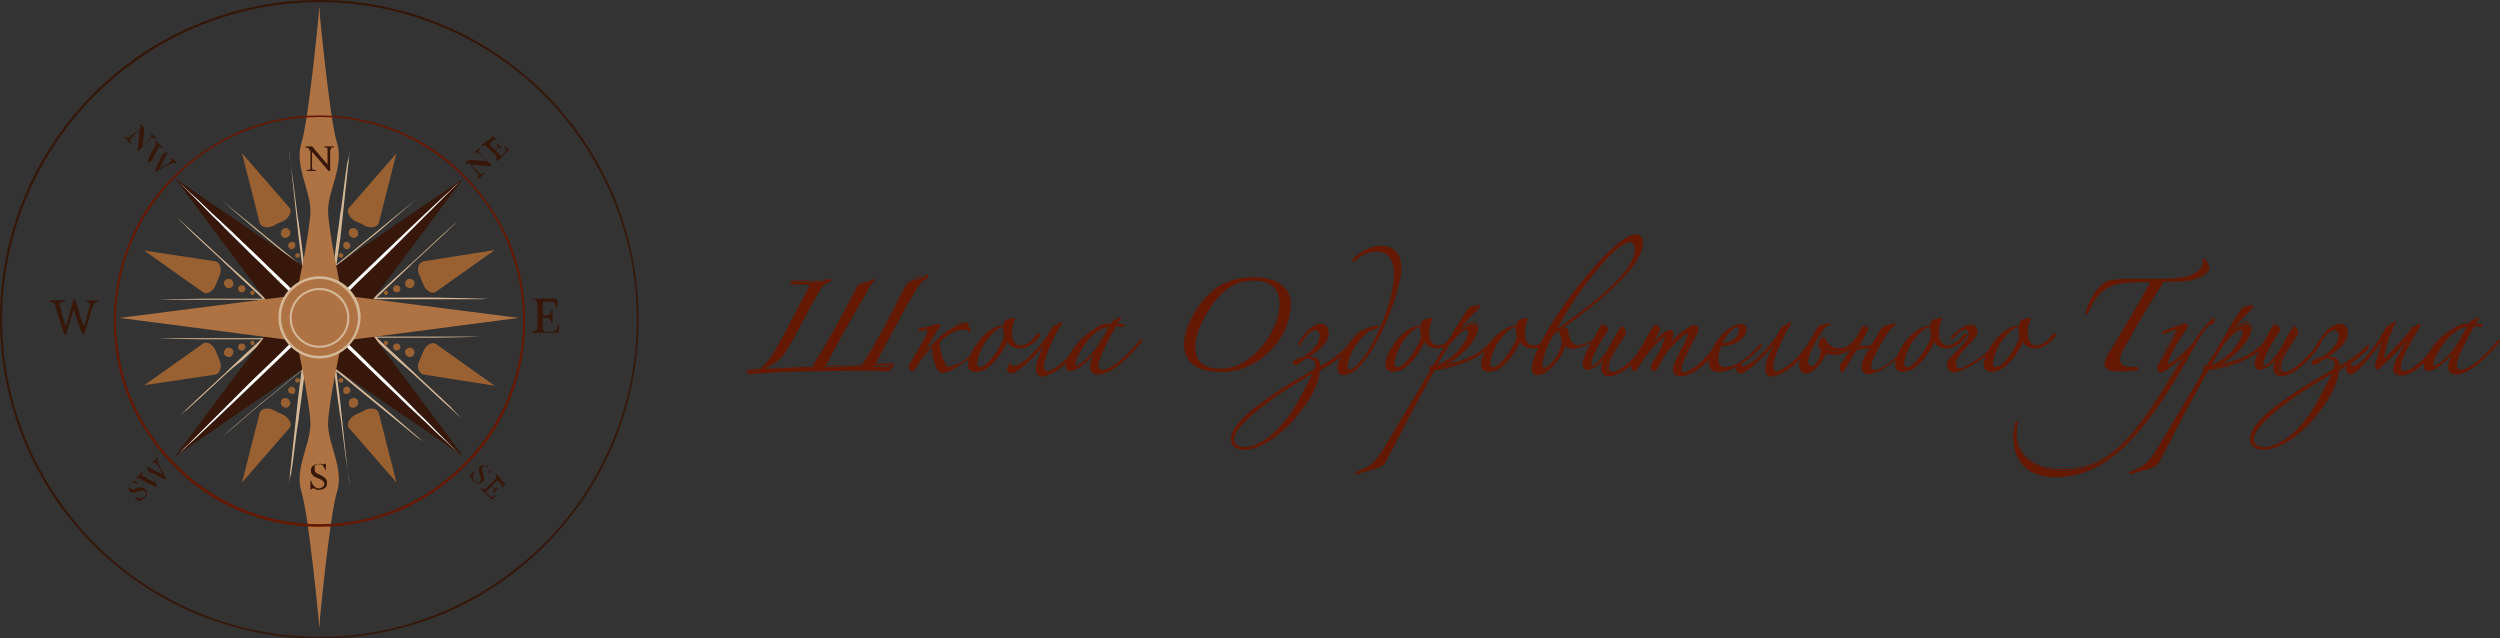 <?xml version="1.0" encoding="utf-8"?>
<!-- Generator: Adobe Illustrator 18.0.0, SVG Export Plug-In . SVG Version: 6.00 Build 0)  -->
<!DOCTYPE svg PUBLIC "-//W3C//DTD SVG 1.1//EN" "http://www.w3.org/Graphics/SVG/1.1/DTD/svg11.dtd">
<svg version="1.1" id="Слой_1" xmlns="http://www.w3.org/2000/svg" xmlns:xlink="http://www.w3.org/1999/xlink" x="0px" y="0px"
	 viewBox="0 0 467.9 119.5" enable-background="new 0 0 467.9 119.5" xml:space="preserve">
<rect x="0" y="0" width="467.9" height="119.5" fill="#333333" stroke="none"/>
<g>
	<g>
		<g>
			<g>
				<g>
					<g>
						<path fill="#D4B796" d="M33,40.6c0.7,0.6,1.4,1.2,2.1,1.9l2.1,1.9l4.1,3.8c0.7,0.6,1.4,1.3,2.1,1.9l2.1,1.9l4.1,3.8l0.3,0.3
							l-0.5,0l-5.7,0l-2.8,0c-0.9,0-1.9,0-2.8,0l-5.7,0l-2.8,0l-1.4,0l-1.4,0l1.4,0l1.4,0l2.8-0.1l5.7-0.1c0.9,0,1.9,0,2.8,0l2.8,0
							l5.7,0L49.3,56l-4.1-3.8l-2-1.9c-0.7-0.6-1.4-1.3-2-1.9l-4.1-3.8l-2-1.9C34.4,41.9,33.7,41.3,33,40.6z"/>
					</g>
				</g>
				<g>
					<g>
						<g>
							<path fill="#996031" d="M40.3,48.9L27,46.9l11,7.8c0.7,0.5,1.8-0.1,2.3-1.2c0.2-0.5,0.5-1.2,0.8-1.9
								C41.6,50.4,41.2,49.1,40.3,48.9z"/>
						</g>
					</g>
					<g>
						<g>
							<path fill="#996031" d="M43.1,52.2c0.8,0.4,0.8,1.5-0.1,1.7c-0.2,0.1-0.4,0-0.5,0c-0.8-0.4-0.8-1.5,0.1-1.7
								C42.7,52.2,42.9,52.2,43.1,52.2z"/>
						</g>
					</g>
					<g>
						<g>
							<path fill="#996031" d="M45.5,53.4c0.6,0.3,0.6,1.1-0.1,1.3c-0.1,0-0.3,0-0.4,0c-0.6-0.3-0.6-1.1,0.1-1.3
								C45.2,53.4,45.4,53.4,45.5,53.4z"/>
						</g>
					</g>
					<g>
						<g>
							<path fill="#996031" d="M47.4,54.4c0.3,0.2,0.3,0.7,0,0.8c-0.1,0-0.2,0-0.3,0c-0.3-0.2-0.3-0.7,0-0.8
								C47.2,54.4,47.3,54.4,47.4,54.4z"/>
						</g>
					</g>
				</g>
			</g>
			<g>
				<g>
					<g>
						<path fill="#D4B796" d="M86.5,40.6c-0.7,0.6-1.3,1.3-2,1.9l-2,1.9l-4.1,3.8c-0.7,0.6-1.4,1.3-2,1.9l-2,1.9L70.2,56l-0.1-0.3
							l5.7,0l2.8,0c0.9,0,1.9,0,2.8,0l5.7,0.1l2.8,0.1l1.4,0l1.4,0l-1.4,0L90,56l-2.8,0l-5.7,0c-0.9,0-1.9,0-2.8,0l-2.8,0l-5.7,0
							l-0.5,0l0.3-0.3l4.1-3.8l2.1-1.9c0.7-0.6,1.4-1.3,2.1-1.9l4.1-3.8l2.1-1.9C85.1,41.9,85.8,41.3,86.5,40.6z"/>
					</g>
				</g>
				<g>
					<g>
						<g>
							<path fill="#996031" d="M79.3,48.9l13.3-2.1l-11,7.8c-0.7,0.5-1.8-0.1-2.3-1.2c-0.2-0.5-0.5-1.2-0.8-1.9
								C77.9,50.4,78.3,49.1,79.3,48.9z"/>
						</g>
					</g>
					<g>
						<g>
							<path fill="#996031" d="M76.4,52.2c-0.8,0.4-0.8,1.5,0.1,1.7c0.2,0.1,0.4,0,0.5,0c0.8-0.4,0.8-1.5-0.1-1.7
								C76.8,52.2,76.6,52.2,76.4,52.2z"/>
						</g>
					</g>
					<g>
						<g>
							<path fill="#996031" d="M74,53.4c-0.6,0.3-0.6,1.1,0.1,1.3c0.1,0,0.3,0,0.4,0c0.6-0.3,0.6-1.1-0.1-1.3
								C74.3,53.4,74.2,53.4,74,53.4z"/>
						</g>
					</g>
					<g>
						<g>
							<path fill="#996031" d="M72.1,54.4c-0.3,0.2-0.3,0.7,0,0.8c0.1,0,0.2,0,0.3,0c0.3-0.2,0.3-0.7,0-0.8
								C72.3,54.4,72.2,54.4,72.1,54.4z"/>
						</g>
					</g>
				</g>
			</g>
		</g>
		<g>
			<g>
				<g>
					<g>
						<path fill="#D4B796" d="M54,27.8c0.1,0.9,0.3,1.8,0.4,2.8l0.4,2.8l0.7,5.5c0.1,0.9,0.2,1.8,0.4,2.8l0.4,2.8l0.7,5.5l0.1,0.5
							l-0.4-0.3l-4.4-3.6l-2.2-1.8c-0.7-0.6-1.4-1.2-2.2-1.8l-4.3-3.7l-2.2-1.9l-1.1-0.9l-1.1-0.9l1.1,0.9l1.1,0.9l2.2,1.8l4.4,3.6
							c0.7,0.6,1.5,1.2,2.2,1.8l2.2,1.8l4.4,3.6L56.6,50l-0.7-5.5l-0.3-2.8c-0.1-0.9-0.2-1.9-0.3-2.8l-0.6-5.6l-0.3-2.8
							C54.2,29.6,54.1,28.7,54,27.8z"/>
					</g>
				</g>
				<g>
					<g>
						<g>
							<path fill="#996031" d="M54.1,38.8l-8.8-10.1l3.3,13c0.2,0.8,1.4,1.1,2.5,0.6c0.5-0.3,1.1-0.6,1.9-0.9
								C54.2,40.7,54.8,39.5,54.1,38.8z"/>
						</g>
					</g>
					<g>
						<g>
							<path fill="#996031" d="M54.3,43.3c0.2,0.7-0.4,1.3-1.1,1.2c-0.3-0.1-0.6-0.3-0.6-0.6c-0.2-0.7,0.4-1.3,1.1-1.2
								C53.9,42.8,54.2,43,54.3,43.3z"/>
						</g>
					</g>
					<g>
						<g>
							<path fill="#996031" d="M55.2,45.6c0.3,0.6-0.3,1.2-0.9,1c-0.1-0.1-0.2-0.2-0.3-0.3c-0.3-0.6,0.3-1.2,0.9-1
								C55.1,45.3,55.2,45.4,55.2,45.6z"/>
						</g>
					</g>
					<g>
						<g>
							<path fill="#996031" d="M56.1,47.6c0.2,0.4-0.2,0.7-0.6,0.6c-0.1,0-0.2-0.1-0.2-0.2c-0.2-0.4,0.2-0.7,0.6-0.6
								C55.9,47.4,56,47.5,56.1,47.6z"/>
						</g>
					</g>
				</g>
			</g>
			<g>
				<g>
					<g>
						<path fill="#D4B796" d="M65.5,27.8c-0.1,0.9-0.2,1.9-0.3,2.8l-0.3,2.8l-0.6,5.6c-0.1,0.9-0.2,1.9-0.3,2.8l-0.3,2.8L62.9,50
							l-0.3-0.2l4.4-3.6l2.2-1.8c0.7-0.6,1.5-1.2,2.2-1.8l4.4-3.6l2.2-1.8l1.1-0.9l1.1-0.9l-1.1,0.9l-1.1,0.9l-2.2,1.9l-4.3,3.7
							c-0.7,0.6-1.4,1.2-2.2,1.8l-2.2,1.8l-4.4,3.6l-0.4,0.3l0.1-0.5l0.7-5.5l0.4-2.8c0.1-0.9,0.2-1.8,0.4-2.8l0.7-5.5l0.4-2.8
							C65.3,29.6,65.4,28.7,65.5,27.8z"/>
					</g>
				</g>
				<g>
					<g>
						<g>
							<path fill="#996031" d="M65.4,38.8l8.8-10.1l-3.3,13c-0.2,0.8-1.4,1.1-2.5,0.6c-0.5-0.3-1.1-0.6-1.9-0.9
								C65.3,40.7,64.7,39.5,65.4,38.8z"/>
						</g>
					</g>
					<g>
						<g>
							<path fill="#996031" d="M65.3,43.3c-0.2,0.7,0.4,1.3,1.1,1.2c0.3-0.1,0.6-0.3,0.6-0.6c0.2-0.7-0.4-1.3-1.1-1.2
								C65.6,42.8,65.3,43,65.3,43.3z"/>
						</g>
					</g>
					<g>
						<g>
							<path fill="#996031" d="M64.3,45.6c-0.3,0.6,0.3,1.2,0.9,1c0.1-0.1,0.2-0.2,0.3-0.3c0.3-0.6-0.3-1.2-0.9-1
								C64.4,45.3,64.3,45.4,64.3,45.6z"/>
						</g>
					</g>
					<g>
						<g>
							<path fill="#996031" d="M63.4,47.6c-0.2,0.4,0.2,0.7,0.6,0.6c0.1,0,0.2-0.1,0.2-0.2c0.2-0.4-0.2-0.7-0.6-0.6
								C63.6,47.4,63.5,47.5,63.4,47.6z"/>
						</g>
					</g>
				</g>
			</g>
		</g>
		<g>
			<g>
				<g>
					<g>
						<path fill="#D4B796" d="M33,78.4c0.7-0.6,1.3-1.3,2-1.9l2-1.9l4.1-3.8c0.7-0.6,1.4-1.3,2-1.9l2-1.9l4.1-3.8l0.1,0.3l-5.7,0
							l-2.8,0c-0.9,0-1.9,0-2.8,0l-5.7-0.1l-2.8-0.1l-1.4,0l-1.4,0l1.4,0l1.4,0l2.8,0l5.7,0c0.9,0,1.9,0,2.8,0l2.8,0l5.7,0l0.5,0
							l-0.3,0.3l-4.1,3.8L43.4,69c-0.7,0.6-1.4,1.3-2.1,1.9l-4.1,3.8l-2.1,1.9C34.4,77.1,33.7,77.7,33,78.4z"/>
					</g>
				</g>
				<g>
					<g>
						<g>
							<path fill="#996031" d="M40.3,70.1L27,72.1l11-7.8c0.7-0.5,1.8,0.1,2.3,1.2c0.2,0.5,0.5,1.2,0.8,1.9
								C41.6,68.6,41.2,69.9,40.3,70.1z"/>
						</g>
					</g>
					<g>
						<g>
							<path fill="#996031" d="M43.1,66.8c0.8-0.4,0.8-1.5-0.1-1.7c-0.2-0.1-0.4,0-0.5,0c-0.8,0.4-0.8,1.5,0.1,1.7
								C42.7,66.8,42.9,66.8,43.1,66.8z"/>
						</g>
					</g>
					<g>
						<g>
							<path fill="#996031" d="M45.5,65.6c0.6-0.3,0.6-1.1-0.1-1.3c-0.1,0-0.3,0-0.4,0c-0.6,0.3-0.6,1.1,0.1,1.3
								C45.2,65.6,45.4,65.6,45.5,65.6z"/>
						</g>
					</g>
					<g>
						<g>
							<path fill="#996031" d="M47.4,64.6c0.3-0.2,0.3-0.7,0-0.8c-0.1,0-0.2,0-0.3,0c-0.3,0.2-0.3,0.7,0,0.8
								C47.2,64.6,47.3,64.6,47.4,64.6z"/>
						</g>
					</g>
				</g>
			</g>
			<g>
				<g>
					<g>
						<path fill="#D4B796" d="M86.5,78.4c-0.7-0.6-1.4-1.2-2.1-1.9l-2.1-1.9l-4.1-3.8c-0.7-0.6-1.4-1.3-2.1-1.9L74,67.1l-4.1-3.8
							L69.6,63l0.5,0l5.7,0l2.8,0c0.9,0,1.9,0,2.8,0l5.7,0l2.8,0l1.4,0l1.4,0l-1.4,0l-1.4,0l-2.8,0.1l-5.7,0.1c-0.9,0-1.9,0-2.8,0
							l-2.8,0l-5.7,0l0.1-0.3l4.1,3.8l2,1.9c0.7,0.6,1.4,1.3,2,1.9l4.1,3.8l2,1.9C85.1,77.1,85.8,77.7,86.5,78.4z"/>
					</g>
				</g>
				<g>
					<g>
						<g>
							<path fill="#996031" d="M79.3,70.1l13.3,2.1l-11-7.8c-0.7-0.5-1.8,0.1-2.3,1.2c-0.2,0.5-0.5,1.2-0.8,1.9
								C77.9,68.6,78.3,69.9,79.3,70.1z"/>
						</g>
					</g>
					<g>
						<g>
							<path fill="#996031" d="M76.4,66.8c-0.8-0.4-0.8-1.5,0.1-1.7c0.2-0.1,0.4,0,0.5,0c0.8,0.4,0.8,1.5-0.1,1.7
								C76.8,66.8,76.6,66.8,76.4,66.8z"/>
						</g>
					</g>
					<g>
						<g>
							<path fill="#996031" d="M74,65.6c-0.6-0.3-0.6-1.1,0.1-1.3c0.1,0,0.3,0,0.4,0c0.6,0.3,0.6,1.1-0.1,1.3
								C74.3,65.6,74.2,65.6,74,65.6z"/>
						</g>
					</g>
					<g>
						<g>
							<path fill="#996031" d="M72.1,64.6c-0.3-0.2-0.3-0.7,0-0.8c0.1,0,0.2,0,0.3,0c0.3,0.2,0.3,0.7,0,0.8
								C72.3,64.6,72.2,64.6,72.1,64.6z"/>
						</g>
					</g>
				</g>
			</g>
		</g>
		<g>
			<g>
				<g>
					<g>
						<path fill="#D4B796" d="M54,91.2c0.1-0.9,0.2-1.9,0.3-2.8l0.3-2.8l0.6-5.6c0.1-0.9,0.2-1.9,0.3-2.8l0.3-2.8l0.7-5.5l0.3,0.2
							l-4.4,3.6l-2.2,1.8c-0.7,0.6-1.5,1.2-2.2,1.8L43.7,80l-2.2,1.8l-1.1,0.9l-1.1,0.9l1.1-0.9l1.1-0.9l2.2-1.9l4.3-3.7
							c0.7-0.6,1.4-1.2,2.2-1.8l2.2-1.8l4.4-3.6l0.4-0.3l-0.1,0.5l-0.7,5.5l-0.4,2.8c-0.1,0.9-0.2,1.8-0.4,2.8l-0.7,5.5l-0.4,2.8
							C54.2,89.4,54.1,90.3,54,91.2z"/>
					</g>
				</g>
				<g>
					<g>
						<g>
							<path fill="#996031" d="M54.1,80.2l-8.8,10.1l3.3-13c0.2-0.8,1.4-1.1,2.5-0.6c0.5,0.3,1.1,0.6,1.9,0.9
								C54.2,78.3,54.8,79.5,54.1,80.2z"/>
						</g>
					</g>
					<g>
						<g>
							<path fill="#996031" d="M54.3,75.7c0.2-0.7-0.4-1.3-1.1-1.2c-0.3,0.1-0.6,0.3-0.6,0.6c-0.2,0.7,0.4,1.3,1.1,1.2
								C53.9,76.2,54.2,76,54.3,75.7z"/>
						</g>
					</g>
					<g>
						<g>
							<path fill="#996031" d="M55.2,73.4c0.3-0.6-0.3-1.2-0.9-1c-0.1,0.1-0.2,0.2-0.3,0.3c-0.3,0.6,0.3,1.2,0.9,1
								C55.1,73.7,55.2,73.6,55.2,73.4z"/>
						</g>
					</g>
					<g>
						<g>
							<path fill="#996031" d="M56.1,71.4c0.2-0.4-0.2-0.7-0.6-0.6c-0.1,0-0.2,0.1-0.2,0.2c-0.2,0.4,0.2,0.7,0.6,0.6
								C55.9,71.6,56,71.5,56.1,71.4z"/>
						</g>
					</g>
				</g>
			</g>
			<g>
				<g>
					<g>
						<path fill="#D4B796" d="M65.5,91.2c-0.1-0.9-0.3-1.8-0.4-2.8l-0.4-2.8L64,80.2c-0.1-0.9-0.2-1.8-0.4-2.8l-0.4-2.8l-0.7-5.5
							l-0.1-0.5l0.4,0.3l4.4,3.6l2.2,1.8c0.7,0.6,1.4,1.2,2.2,1.8l4.3,3.7l2.2,1.9l1.1,0.9l1.1,0.9l-1.1-0.9L78,81.8L75.8,80
							l-4.4-3.6c-0.7-0.6-1.5-1.2-2.2-1.8L67,72.8l-4.4-3.6l0.3-0.2l0.7,5.5l0.3,2.8c0.1,0.9,0.2,1.9,0.3,2.8l0.6,5.6l0.3,2.8
							C65.3,89.4,65.4,90.3,65.5,91.2z"/>
					</g>
				</g>
				<g>
					<g>
						<g>
							<path fill="#996031" d="M65.4,80.2l8.8,10.1l-3.3-13c-0.2-0.8-1.4-1.1-2.5-0.6c-0.5,0.3-1.1,0.6-1.9,0.9
								C65.3,78.3,64.7,79.5,65.4,80.2z"/>
						</g>
					</g>
					<g>
						<g>
							<path fill="#996031" d="M65.3,75.7c-0.2-0.7,0.4-1.3,1.1-1.2c0.3,0.1,0.6,0.3,0.6,0.6c0.2,0.7-0.4,1.3-1.1,1.2
								C65.6,76.2,65.3,76,65.3,75.7z"/>
						</g>
					</g>
					<g>
						<g>
							<path fill="#996031" d="M64.3,73.4c-0.3-0.6,0.3-1.2,0.9-1c0.1,0.1,0.2,0.2,0.3,0.3c0.3,0.6-0.3,1.2-0.9,1
								C64.4,73.7,64.3,73.6,64.3,73.4z"/>
						</g>
					</g>
					<g>
						<g>
							<path fill="#996031" d="M63.4,71.4c-0.2-0.4,0.2-0.7,0.6-0.6c0.1,0,0.2,0.1,0.2,0.2c0.2,0.4-0.2,0.7-0.6,0.6
								C63.6,71.6,63.5,71.5,63.4,71.4z"/>
						</g>
					</g>
				</g>
			</g>
		</g>
		<g>
			<g>
				<g>
					<path fill="#361709" d="M59.7,51.9l27-18.5l-19.4,26C67.2,59.4,67.5,52.6,59.7,51.9z"/>
				</g>
			</g>
			<g>
				<g>
					<path fill="#361709" d="M59.8,51.9l-27-18.5l19.4,26C52.3,59.4,52,52.6,59.8,51.9z"/>
				</g>
			</g>
		</g>
		<g>
			<g>
				<g>
					<path fill="#361709" d="M59.8,66.9l-27,18.5l19.4-26C52.3,59.4,52,66.2,59.8,66.9z"/>
				</g>
			</g>
			<g>
				<g>
					<path fill="#361709" d="M59.7,66.9l27,18.5l-19.4-26C67.2,59.4,67.5,66.2,59.7,66.9z"/>
				</g>
			</g>
		</g>
		<g>
			<g>
				<g>
					<path fill="#AE7243" d="M59.8,1.2c0,0-2,21.4-3.4,25.6c-1.3,4.2,1.7,8.9,1.7,12.6c0,3.7-2.6,15.6-2.6,15.6h4.3V1.2z"/>
				</g>
			</g>
			<g>
				<g>
					<path fill="#AE7243" d="M59.7,1.2c0,0,2,21.4,3.4,25.6c1.3,4.2-1.7,8.9-1.7,12.6C61.4,43.1,64,55,64,55h-4.3V1.2z"/>
				</g>
			</g>
		</g>
		<g>
			<g>
				<g>
					<path fill="#AE7243" d="M59.8,117.6c0,0-2-21.4-3.4-25.6c-1.3-4.2,1.7-8.9,1.7-12.6c0-3.7-2.6-15.6-2.6-15.6h4.3V117.6z"/>
				</g>
			</g>
			<g>
				<g>
					<path fill="#AE7243" d="M59.7,117.6c0,0,2-21.4,3.4-25.6c1.3-4.2-1.7-8.9-1.7-12.6c0-3.7,2.6-15.6,2.6-15.6h-4.3V117.6z"/>
				</g>
			</g>
		</g>
		<g>
			<g>
				<g>
					<path fill="#AE7243" d="M54.6,63.7l-32.2-4.2l32-4.1C54.4,55.3,49.4,59,54.6,63.7z"/>
				</g>
			</g>
			<g>
				<g>
					<path fill="#AE7243" d="M64.9,63.7l32.2-4.2l-32-4.1C65.1,55.3,70.1,59,64.9,63.7z"/>
				</g>
			</g>
		</g>
		<g>
			<g>
				<path fill="#361709" d="M88,30.7c0,0-0.1-0.1-0.1-0.1c0,0-0.1,0-0.2,0c-0.1,0-0.1,0-0.2,0c-0.1,0-0.1,0.1-0.2,0.1c0,0,0,0-0.1,0
					c0,0,0,0-0.1,0c0,0,0,0,0-0.1c0,0,0,0,0-0.1l0.1-0.1c0.1-0.1,0.1-0.1,0.2-0.2c0.1-0.1,0.1-0.1,0.2-0.2c0.1-0.1,0.1-0.1,0.1-0.1
					l3.5,0.3c0,0,0,0,0,0c0,0,0,0,0,0l-1-1l-0.1-0.1c0,0-0.1-0.1-0.2-0.1c-0.1-0.1-0.1-0.1-0.2-0.2c-0.1,0-0.1-0.1-0.2-0.1
					c0,0-0.1-0.1-0.1-0.1c-0.1,0-0.1,0-0.1-0.1c0,0-0.1,0-0.1,0s-0.1,0-0.1,0.1c0,0-0.1,0.1-0.1,0.1c0,0,0,0-0.1,0c0,0,0,0-0.1,0
					c0,0,0,0,0-0.1c0,0,0,0,0-0.1c0.1-0.1,0.1-0.1,0.2-0.2c0.1-0.1,0.2-0.1,0.2-0.2c0.1-0.1,0.1-0.1,0.2-0.2
					c0.1-0.1,0.1-0.2,0.2-0.2c0,0,0,0,0.1,0c0,0,0,0,0.1,0c0,0,0,0,0,0.1c0,0,0,0,0,0.1c0,0.1-0.1,0.1-0.1,0.1c0,0,0,0.1-0.1,0.1
					c0,0,0,0.1,0,0.1c0,0,0,0.1,0,0.2c0,0,0.1,0.1,0.1,0.2c0,0.1,0.1,0.1,0.2,0.2c0.1,0.1,0.1,0.1,0.2,0.2c0.1,0.1,0.1,0.1,0.2,0.2
					l1.7,1.7c0,0,0,0,0,0.1c0,0,0,0.1-0.1,0.1c0,0,0,0,0,0c0,0,0,0,0,0l-3.7-0.3c0,0,0,0,0,0c0,0,0,0,0,0.1l1.4,1.4
					c0.1,0.1,0.2,0.2,0.2,0.2c0.1,0,0.1,0.1,0.2,0.1c0.1,0,0.1,0,0.2-0.1c0.1,0,0.1-0.1,0.2-0.1c0,0,0,0,0.1,0c0,0,0,0,0.1,0
					c0,0,0,0,0,0.1c0,0,0,0,0,0.1c-0.1,0.1-0.1,0.1-0.2,0.2c-0.1,0.1-0.2,0.1-0.3,0.2c-0.1,0.1-0.2,0.2-0.3,0.3
					c-0.1,0.1-0.1,0.2-0.2,0.2c0,0,0,0-0.1,0c0,0,0,0-0.1,0c0,0,0,0,0-0.1c0,0,0,0,0-0.1c0.1-0.1,0.1-0.1,0.1-0.2s0.1-0.1,0.1-0.2
					c0-0.1,0-0.1-0.1-0.2c0-0.1-0.1-0.1-0.2-0.2L88,30.7z"/>
			</g>
			<g>
				<path fill="#361709" d="M92.2,25.6C92.2,25.5,92.3,25.5,92.2,25.6c0.1-0.1,0.1-0.1,0.2,0c0,0,0,0,0.1,0.1c0,0,0,0.1,0.1,0.1
					l0.1,0.1c0.1,0.1,0.1,0.1,0.2,0.2c0.1,0.1,0.1,0.1,0.2,0.2c0,0,0,0,0,0c0,0,0,0,0,0.1c0,0,0,0,0,0c0,0,0,0,0,0
					c-0.1-0.1-0.2-0.1-0.3-0.2c-0.1,0-0.1-0.1-0.2-0.1c-0.1,0-0.1,0-0.2,0.1c-0.1,0-0.1,0.1-0.2,0.2l-0.2,0.2
					c-0.1,0.1-0.1,0.1-0.2,0.2c0,0-0.1,0.1-0.1,0.1c0,0,0,0.1,0,0.1c0,0,0.1,0.1,0.1,0.2l0.7,0.7c0,0,0.1,0.1,0.1,0.1c0,0,0,0,0.1,0
					c0.1-0.1,0.2-0.2,0.3-0.3c0.1-0.1,0.1-0.2,0.1-0.2c0-0.1,0-0.1,0-0.2c0-0.1-0.1-0.1-0.1-0.2c0,0,0,0,0-0.1c0,0,0,0,0-0.1
					c0,0,0,0,0.1,0c0,0,0,0,0,0c0,0,0.1,0.1,0.1,0.1c0,0,0.1,0.1,0.1,0.1c0,0,0.1,0.1,0.1,0.1c0,0,0.1,0.1,0.1,0.1
					c0.1,0.1,0.2,0.1,0.2,0.2c0,0,0.1,0.1,0.1,0.1c0,0,0.1,0.1,0.1,0.1c0,0,0,0,0,0c0,0,0,0,0,0.1c0,0,0,0-0.1,0c0,0,0,0-0.1,0
					c-0.1-0.1-0.2-0.1-0.2-0.2c-0.1,0-0.1,0-0.2,0c-0.1,0-0.1,0-0.2,0.1c-0.1,0.1-0.2,0.2-0.3,0.3c0,0,0,0,0,0.1c0,0,0,0,0,0.1
					l0.5,0.5c0.1,0.1,0.2,0.2,0.3,0.3c0.1,0.1,0.2,0.1,0.2,0.1c0.1,0,0.2,0,0.2-0.1c0.1-0.1,0.2-0.2,0.3-0.3
					c0.1-0.1,0.1-0.1,0.2-0.2c0-0.1,0.1-0.1,0.1-0.1c0-0.1,0.1-0.1,0.1-0.2c0-0.1,0-0.1,0-0.2c0-0.1,0-0.1-0.1-0.2
					c0-0.1-0.1-0.1-0.2-0.2c0,0,0,0,0-0.1c0,0,0,0,0-0.1c0,0,0,0,0.1,0c0,0,0,0,0.1,0c0.1,0.1,0.2,0.2,0.3,0.3
					c0.1,0.1,0.2,0.2,0.3,0.3c0,0,0,0,0,0c0,0,0,0,0,0c0,0,0,0,0,0c0,0,0,0,0,0.1l-1.4,1.4c-0.1,0.1-0.2,0.2-0.3,0.3
					C93.2,30,93.1,30,93,30.1c0,0,0,0-0.1,0c0,0,0,0-0.1,0c0,0,0,0,0-0.1c0,0,0,0,0-0.1c0.1-0.1,0.1-0.1,0.1-0.2c0-0.1,0-0.1,0-0.2
					c0-0.1,0-0.1,0-0.2c0-0.1-0.1-0.1-0.1-0.2l-1.5-1.5c-0.1-0.1-0.1-0.1-0.2-0.2c-0.1-0.1-0.1-0.1-0.2-0.1c-0.1,0-0.1-0.1-0.2-0.1
					c-0.1,0-0.1,0-0.2,0c0,0-0.1,0-0.1,0.1c0,0-0.1,0.1-0.1,0.1c0,0,0,0-0.1,0c0,0,0,0-0.1,0c0,0,0,0,0-0.1c0,0,0,0,0-0.1
					c0.1-0.1,0.2-0.2,0.2-0.2c0.1-0.1,0.2-0.1,0.3-0.2L92.2,25.6z"/>
			</g>
		</g>
		<g>
			<g>
				<path fill="#361709" d="M90.4,87.4c-0.1,0.1-0.1,0.2-0.2,0.2c0,0.1,0,0.2,0,0.3c0,0.1,0,0.2,0.1,0.3c0,0.1,0.1,0.2,0.1,0.3
					c0.1,0.1,0.1,0.3,0.1,0.4c0,0.2,0.1,0.3,0.1,0.5c0,0.1,0,0.3-0.1,0.4c0,0.1-0.1,0.3-0.3,0.4c-0.1,0.1-0.3,0.2-0.4,0.3
					c-0.2,0-0.3,0-0.5,0s-0.3-0.1-0.4-0.2c-0.1-0.1-0.3-0.2-0.4-0.3c-0.1-0.1-0.1-0.2-0.2-0.3c-0.1-0.1-0.1-0.2-0.2-0.4
					c0,0,0,0,0-0.1c0,0,0,0,0-0.1c0,0,0,0-0.1,0c0,0-0.1,0-0.1,0c0,0,0,0-0.1,0c0,0,0,0,0,0c0,0,0,0,0,0c0,0,0,0,0,0
					c0.1-0.1,0.1-0.1,0.2-0.2c0.1-0.1,0.1-0.1,0.2-0.2c0.1-0.1,0.1-0.1,0.2-0.2c0.1-0.1,0.1-0.2,0.2-0.2c0,0,0,0,0.1,0
					c0,0,0,0,0.1,0c0,0,0,0,0,0.1c0,0,0,0,0,0.1c-0.1,0.1-0.2,0.3-0.2,0.4c0,0.1-0.1,0.3-0.1,0.4c0,0.1,0,0.2,0.1,0.4
					c0,0.1,0.1,0.2,0.2,0.3c0.1,0.1,0.1,0.1,0.2,0.2c0.1,0,0.2,0.1,0.3,0.1c0.1,0,0.2,0,0.3,0c0.1,0,0.2-0.1,0.2-0.2
					c0.1-0.1,0.2-0.2,0.2-0.3c0-0.1,0-0.2,0-0.3c0-0.1,0-0.2-0.1-0.3c0-0.1-0.1-0.2-0.1-0.3c0-0.1-0.1-0.3-0.1-0.4
					c0-0.1-0.1-0.3-0.1-0.4c0-0.1,0-0.3,0-0.4c0-0.1,0.1-0.3,0.2-0.4c0.1-0.1,0.3-0.2,0.4-0.2c0.1,0,0.3,0,0.4,0
					c0.1,0,0.3,0.1,0.4,0.2c0.1,0.1,0.3,0.2,0.4,0.3c0.1,0.1,0.1,0.1,0.2,0.2c0,0.1,0.1,0.1,0.1,0.2c0,0,0,0.1,0.1,0.1
					c0,0,0,0.1,0.1,0.1c0,0,0.1,0,0.1,0c0,0,0,0,0.1,0c0,0,0,0,0,0c0,0,0,0,0,0c0,0,0,0,0,0c-0.1,0-0.1,0.1-0.2,0.1
					c-0.1,0-0.1,0.1-0.2,0.1c-0.1,0.1-0.1,0.1-0.2,0.2c0,0.1-0.1,0.1-0.2,0.2c0,0,0,0,0,0c0,0,0,0,0,0c0,0,0,0,0,0c0,0,0,0,0-0.1
					c0.1-0.1,0.2-0.3,0.2-0.4c0-0.1,0.1-0.2,0.1-0.3c0-0.1,0-0.2-0.1-0.3c-0.1-0.1-0.1-0.2-0.2-0.3c-0.1-0.1-0.1-0.1-0.2-0.2
					c-0.1,0-0.2-0.1-0.2-0.1c-0.1,0-0.2,0-0.2,0C90.5,87.3,90.4,87.4,90.4,87.4z"/>
			</g>
			<g>
				<path fill="#361709" d="M94.5,90.5C94.5,90.5,94.5,90.6,94.5,90.5c0.1,0.1,0.1,0.1,0,0.2c0,0,0,0-0.1,0.1c0,0-0.1,0-0.1,0.1
					l-0.1,0.1c-0.1,0.1-0.1,0.1-0.2,0.2c-0.1,0.1-0.1,0.1-0.2,0.2c0,0,0,0,0,0c0,0,0,0-0.1,0c0,0,0,0,0,0c0,0,0,0,0,0
					c0.1-0.1,0.1-0.2,0.2-0.3c0-0.1,0.1-0.1,0.1-0.2c0-0.1,0-0.1-0.1-0.2c0-0.1-0.1-0.1-0.2-0.2l-0.2-0.2c-0.1-0.1-0.1-0.1-0.2-0.2
					c0,0-0.1-0.1-0.1-0.1c0,0-0.1,0-0.1,0c0,0-0.1,0.1-0.2,0.1l-0.7,0.7c0,0-0.1,0.1-0.1,0.1c0,0,0,0,0,0.1c0.1,0.1,0.2,0.2,0.3,0.3
					c0.1,0.1,0.2,0.1,0.2,0.1c0.1,0,0.1,0,0.2,0c0.1,0,0.1-0.1,0.2-0.1c0,0,0,0,0.1,0c0,0,0,0,0.1,0c0,0,0,0,0,0.1c0,0,0,0,0,0
					c0,0-0.1,0.1-0.1,0.1c0,0-0.1,0.1-0.1,0.1c0,0-0.1,0.1-0.1,0.1c0,0-0.1,0.1-0.1,0.1c-0.1,0.1-0.1,0.2-0.2,0.2
					c0,0-0.1,0.1-0.1,0.1c0,0-0.1,0.1-0.1,0.1c0,0,0,0,0,0c0,0,0,0-0.1,0c0,0,0,0,0-0.1c0,0,0,0,0-0.1c0.1-0.1,0.1-0.2,0.2-0.2
					c0-0.1,0-0.1,0-0.2c0-0.1,0-0.1-0.1-0.2c-0.1-0.1-0.2-0.2-0.3-0.3c0,0,0,0-0.1,0c0,0,0,0-0.1,0l-0.5,0.5
					c-0.1,0.1-0.2,0.2-0.3,0.3c-0.1,0.1-0.1,0.2-0.1,0.2c0,0.1,0,0.2,0.1,0.2c0.1,0.1,0.2,0.2,0.3,0.3c0.1,0.1,0.1,0.1,0.2,0.2
					c0.1,0,0.1,0.1,0.1,0.1c0.1,0,0.1,0.1,0.2,0.1c0.1,0,0.1,0,0.2,0c0.1,0,0.1,0,0.2-0.1c0.1,0,0.1-0.1,0.2-0.2c0,0,0,0,0.1,0
					c0,0,0,0,0.1,0c0,0,0,0,0,0.1c0,0,0,0,0,0.1c-0.1,0.1-0.2,0.2-0.3,0.3c-0.1,0.1-0.2,0.2-0.3,0.3c0,0,0,0,0,0c0,0,0,0,0,0
					c0,0,0,0,0,0c0,0,0,0-0.1,0l-1.4-1.4c-0.1-0.1-0.2-0.2-0.3-0.3c-0.1-0.1-0.2-0.2-0.3-0.2c0,0,0,0,0-0.1c0,0,0,0,0-0.1
					c0,0,0,0,0.1,0c0,0,0,0,0.1,0c0.1,0.1,0.1,0.1,0.2,0.1c0.1,0,0.1,0,0.2,0c0.1,0,0.1,0,0.2,0c0.1,0,0.1-0.1,0.2-0.1l1.5-1.5
					c0.1-0.1,0.1-0.1,0.2-0.2c0.1-0.1,0.1-0.1,0.1-0.2c0-0.1,0.1-0.1,0.1-0.2c0-0.1,0-0.1,0-0.2c0,0,0-0.1-0.1-0.1
					c0,0-0.1-0.1-0.1-0.1c0,0,0,0,0-0.1c0,0,0,0,0-0.1c0,0,0,0,0.1,0c0,0,0,0,0.1,0c0.1,0.1,0.2,0.2,0.2,0.2
					c0.1,0.1,0.1,0.2,0.2,0.3L94.5,90.5z"/>
			</g>
		</g>
		<g>
			<g>
				<path fill="#361709" d="M24.4,91.4c0.1,0.1,0.2,0.1,0.2,0.2c0.1,0,0.2,0,0.3,0c0.1,0,0.2,0,0.3-0.1c0.1,0,0.2-0.1,0.3-0.1
					c0.1-0.1,0.3-0.1,0.4-0.1c0.2,0,0.3-0.1,0.5-0.1c0.1,0,0.3,0,0.4,0.1c0.1,0,0.3,0.1,0.4,0.3c0.1,0.1,0.2,0.3,0.3,0.4
					c0,0.2,0,0.3,0,0.5c0,0.2-0.1,0.3-0.2,0.4c-0.1,0.1-0.2,0.3-0.3,0.4c-0.1,0.1-0.2,0.1-0.3,0.2c-0.1,0.1-0.2,0.1-0.4,0.2
					c0,0,0,0-0.1,0c0,0,0,0-0.1,0c0,0,0,0,0,0.1c0,0,0,0.1,0,0.1c0,0,0,0,0,0.1c0,0,0,0,0,0c0,0,0,0,0,0c0,0,0,0,0,0
					c-0.1-0.1-0.1-0.1-0.2-0.2c-0.1-0.1-0.1-0.1-0.2-0.2c-0.1-0.1-0.1-0.1-0.2-0.2c-0.1-0.1-0.1-0.1-0.2-0.2c0,0,0,0,0-0.1
					c0,0,0,0,0-0.1c0,0,0,0,0.1,0c0,0,0,0,0.1,0c0.1,0.1,0.3,0.2,0.4,0.2c0.1,0,0.3,0.1,0.4,0.1c0.1,0,0.2,0,0.4-0.1
					c0.1,0,0.2-0.1,0.3-0.2c0.1-0.1,0.1-0.1,0.2-0.2c0-0.1,0.1-0.2,0.1-0.3c0-0.1,0-0.2,0-0.3c0-0.1-0.1-0.2-0.2-0.2
					c-0.1-0.1-0.2-0.2-0.3-0.2c-0.1,0-0.2,0-0.3,0c-0.1,0-0.2,0-0.3,0.1c-0.1,0-0.2,0.1-0.3,0.1c-0.1,0-0.3,0.1-0.4,0.1
					c-0.1,0-0.3,0.1-0.4,0.1c-0.1,0-0.3,0-0.4,0c-0.1,0-0.3-0.1-0.4-0.2c-0.1-0.1-0.2-0.3-0.2-0.4c0-0.1,0-0.3,0-0.4
					c0-0.1,0.1-0.3,0.2-0.4c0.1-0.1,0.2-0.3,0.3-0.4c0.1-0.1,0.1-0.1,0.2-0.2c0.1,0,0.1-0.1,0.2-0.1c0,0,0.1,0,0.1-0.1
					c0,0,0.1,0,0.1-0.1c0,0,0-0.1,0-0.1c0,0,0,0,0-0.1c0,0,0,0,0,0c0,0,0,0,0,0c0,0,0,0,0,0c0,0.1,0.1,0.1,0.1,0.2
					c0,0.1,0.1,0.1,0.1,0.2c0.1,0.1,0.1,0.1,0.2,0.2c0.1,0,0.1,0.1,0.2,0.2c0,0,0,0,0,0c0,0,0,0,0,0.1c0,0,0,0,0,0c0,0,0,0-0.1,0
					c-0.1-0.1-0.3-0.2-0.4-0.2s-0.2-0.1-0.3-0.1c-0.1,0-0.2,0-0.3,0.1c-0.1,0.1-0.2,0.1-0.3,0.2c-0.1,0.1-0.1,0.1-0.2,0.2
					c0,0.1-0.1,0.2-0.1,0.2c0,0.1,0,0.2,0,0.2C24.3,91.3,24.4,91.4,24.4,91.4z"/>
			</g>
			<g>
				<path fill="#361709" d="M30.6,89.6c-0.4-0.2-0.8-0.4-1.2-0.6c-0.4-0.2-0.8-0.4-1.2-0.6c0,0,0,0-0.1,0c0,0,0,0,0,0.1l1.3,2.4
					c0,0,0,0,0,0.1c0,0,0,0,0,0.1c0,0,0,0-0.1,0c0,0,0,0-0.1,0c-0.2-0.1-0.5-0.2-0.7-0.3c-0.2-0.1-0.5-0.2-0.7-0.3
					c-0.2-0.1-0.5-0.2-0.7-0.4c-0.2-0.1-0.5-0.3-0.7-0.4c-0.1,0-0.2-0.1-0.2-0.1c-0.1,0-0.1,0-0.2-0.1c-0.1,0-0.1,0-0.2,0
					c-0.1,0-0.1,0.1-0.2,0.1c0,0,0,0-0.1,0c0,0,0,0-0.1,0c0,0,0,0,0-0.1c0,0,0,0,0-0.1c0.1-0.1,0.1-0.1,0.2-0.1c0,0,0.1-0.1,0.1-0.1
					c0,0,0.1-0.1,0.1-0.1c0,0,0.1-0.1,0.1-0.1c0.1-0.1,0.2-0.2,0.3-0.3c0.1-0.1,0.2-0.2,0.3-0.3c0,0,0,0,0.1,0c0,0,0,0,0.1,0
					c0,0,0,0,0,0.1c0,0,0,0,0,0.1c0,0-0.1,0.1-0.1,0.1c0,0-0.1,0.1-0.1,0.1c0,0,0,0.1,0,0.1c0,0,0,0.1,0.1,0.1c0,0,0.1,0.1,0.2,0.1
					c0.1,0.1,0.2,0.1,0.4,0.2c0.2,0.1,0.4,0.2,0.6,0.4c0.3,0.1,0.6,0.3,1,0.5c0,0,0,0,0.1,0c0,0,0,0,0-0.1c-0.2-0.4-0.5-0.9-0.7-1.3
					c-0.2-0.4-0.5-0.8-0.7-1.2c0,0,0,0,0-0.1c0,0,0,0,0-0.1c0,0,0,0,0.1,0c0,0,0,0,0.1,0c0.4,0.2,0.9,0.5,1.3,0.7
					c0.4,0.2,0.9,0.4,1.3,0.6c0,0,0,0,0.1,0c0,0,0,0,0,0c-0.1-0.3-0.3-0.5-0.4-0.8c-0.1-0.2-0.2-0.4-0.3-0.6
					c-0.1-0.2-0.2-0.3-0.3-0.4c-0.1-0.1-0.1-0.2-0.2-0.2c0,0-0.1-0.1-0.1-0.1c0,0-0.1,0-0.1,0c0,0-0.1,0-0.1,0c0,0-0.1,0.1-0.1,0.1
					c0,0,0,0-0.1,0c0,0,0,0-0.1,0c0,0,0,0,0-0.1c0,0,0,0,0-0.1c0,0,0.1-0.1,0.1-0.1s0.1-0.1,0.1-0.1c0,0,0.1-0.1,0.1-0.1
					c0,0,0.1-0.1,0.1-0.1c0,0,0.1-0.1,0.1-0.1c0,0,0.1-0.1,0.1-0.1c0,0,0.1-0.1,0.1-0.1c0,0,0.1-0.1,0.1-0.1c0,0,0,0,0.1,0
					c0,0,0,0,0.1,0c0,0,0,0,0,0.1c0,0,0,0,0,0.1c-0.1,0.1-0.1,0.1-0.1,0.2c0,0.1,0,0.2,0,0.2c0,0.1,0.1,0.2,0.1,0.3
					c0,0.1,0.1,0.2,0.1,0.3c0.2,0.4,0.5,0.9,0.7,1.3c0.2,0.4,0.5,0.9,0.7,1.3c0,0,0,0,0,0.1c0,0,0,0.1,0,0.1
					C30.7,89.6,30.7,89.6,30.6,89.6C30.6,89.6,30.6,89.6,30.6,89.6z"/>
			</g>
		</g>
		<g>
			<g>
				<path fill="#361709" d="M26.2,24.2c0,0,0.1-0.1,0.1-0.1c0,0,0-0.1,0-0.2c0-0.1,0-0.1,0-0.2c0-0.1-0.1-0.1-0.1-0.2c0,0,0,0,0-0.1
					c0,0,0,0,0-0.1c0,0,0,0,0.1,0c0,0,0,0,0.1,0l0.1,0.1c0.1,0.1,0.1,0.1,0.2,0.2c0.1,0.1,0.1,0.1,0.2,0.2c0.1,0.1,0.1,0.1,0.1,0.1
					l-0.3,3.5c0,0,0,0,0,0c0,0,0,0,0,0l1-1l0.1-0.1c0,0,0.1-0.1,0.1-0.2c0.1-0.1,0.1-0.1,0.2-0.2c0-0.1,0.1-0.1,0.1-0.2
					c0,0,0.1-0.1,0.1-0.1c0-0.1,0-0.1,0.1-0.1c0,0,0-0.1,0-0.1c0,0,0-0.1-0.1-0.1c0,0-0.1-0.1-0.1-0.1c0,0,0,0,0-0.1c0,0,0,0,0-0.1
					c0,0,0,0,0.1,0c0,0,0,0,0.1,0c0.1,0.1,0.1,0.1,0.2,0.2c0.1,0.1,0.1,0.2,0.2,0.2c0.1,0.1,0.1,0.1,0.2,0.2
					c0.1,0.1,0.2,0.1,0.2,0.2c0,0,0,0,0,0.1c0,0,0,0,0,0.1c0,0,0,0-0.1,0c0,0,0,0-0.1,0c-0.1,0-0.1-0.1-0.1-0.1c0,0-0.1,0-0.1-0.1
					c0,0-0.1,0-0.1,0c0,0-0.1,0-0.2,0c0,0-0.1,0.1-0.2,0.1c-0.1,0-0.1,0.1-0.2,0.2c-0.1,0.1-0.1,0.1-0.2,0.2
					c-0.1,0.1-0.1,0.1-0.2,0.2l-1.7,1.7c0,0,0,0-0.1,0c0,0-0.1,0-0.1-0.1c0,0,0,0,0,0c0,0,0,0,0,0l0.3-3.7c0,0,0,0,0,0
					c0,0,0,0-0.1,0l-1.4,1.4c-0.1,0.1-0.2,0.2-0.2,0.2c0,0.1-0.1,0.1-0.1,0.2c0,0.1,0,0.1,0.1,0.2c0,0.1,0.1,0.1,0.1,0.2
					c0,0,0,0,0,0.1c0,0,0,0,0,0.1c0,0,0,0-0.1,0c0,0,0,0-0.1,0c-0.1-0.1-0.1-0.1-0.2-0.2c-0.1-0.1-0.1-0.2-0.2-0.3
					c-0.1-0.1-0.2-0.2-0.3-0.3c-0.1-0.1-0.2-0.1-0.2-0.2c0,0,0,0,0-0.1c0,0,0,0,0-0.1c0,0,0,0,0.1,0c0,0,0,0,0.1,0
					c0.1,0.1,0.1,0.1,0.2,0.1c0.1,0,0.1,0.1,0.2,0.1c0.1,0,0.1,0,0.2-0.1c0.1,0,0.1-0.1,0.2-0.2L26.2,24.2z"/>
			</g>
			<g>
				<path fill="#361709" d="M29.1,31.6c0.2-0.4,0.4-0.8,0.6-1.2c0.2-0.4,0.4-0.8,0.6-1.2c0,0,0,0,0-0.1c0,0,0,0-0.1,0l-2.4,1.3
					c0,0,0,0-0.1,0c0,0,0,0-0.1,0c0,0,0,0,0-0.1c0,0,0,0,0-0.1c0.1-0.2,0.2-0.5,0.3-0.7c0.1-0.2,0.2-0.5,0.3-0.7
					c0.1-0.2,0.2-0.5,0.4-0.7c0.1-0.2,0.3-0.5,0.4-0.7c0-0.1,0.1-0.2,0.1-0.2c0-0.1,0-0.1,0.1-0.2c0-0.1,0-0.1,0-0.2
					c0-0.1-0.1-0.1-0.1-0.2c0,0,0,0,0-0.1c0,0,0,0,0-0.1c0,0,0,0,0.1,0c0,0,0,0,0.1,0c0.1,0.1,0.1,0.1,0.1,0.2c0,0,0.1,0.1,0.1,0.1
					c0,0,0.1,0.1,0.1,0.1c0,0,0.1,0.1,0.1,0.1c0.1,0.1,0.2,0.2,0.3,0.3c0.1,0.1,0.2,0.2,0.3,0.3c0,0,0,0,0,0.1c0,0,0,0,0,0.1
					c0,0,0,0-0.1,0c0,0,0,0-0.1,0c0,0-0.1-0.1-0.1-0.1c0,0-0.1-0.1-0.1-0.1c0,0-0.1,0-0.1,0c0,0-0.1,0-0.1,0.1c0,0-0.1,0.1-0.1,0.2
					c-0.1,0.1-0.1,0.2-0.2,0.4c-0.1,0.2-0.2,0.4-0.4,0.6c-0.1,0.3-0.3,0.6-0.5,1c0,0,0,0,0,0.1c0,0,0,0,0.1,0
					c0.4-0.2,0.9-0.5,1.3-0.7c0.4-0.2,0.8-0.5,1.2-0.7c0,0,0,0,0.1,0c0,0,0,0,0.1,0c0,0,0,0,0,0.1c0,0,0,0,0,0.1
					c-0.2,0.4-0.5,0.9-0.7,1.3c-0.2,0.4-0.4,0.9-0.6,1.3c0,0,0,0,0,0.1c0,0,0,0,0,0c0.3-0.1,0.5-0.3,0.8-0.4
					c0.2-0.1,0.4-0.2,0.6-0.3c0.2-0.1,0.3-0.2,0.4-0.3c0.1-0.1,0.2-0.1,0.2-0.2c0,0,0.1-0.1,0.1-0.1c0,0,0-0.1,0-0.1
					c0,0,0-0.1,0-0.1c0,0-0.1-0.1-0.1-0.1c0,0,0,0,0-0.1c0,0,0,0,0-0.1c0,0,0,0,0.1,0c0,0,0,0,0.1,0c0,0,0.1,0.1,0.1,0.1
					c0,0,0.1,0.1,0.1,0.1s0.1,0.1,0.1,0.1c0,0,0.1,0.1,0.1,0.1c0,0,0.1,0.1,0.1,0.1c0,0,0.1,0.1,0.1,0.1c0,0,0.1,0.1,0.1,0.1
					c0,0,0.1,0.1,0.1,0.1c0,0,0,0,0,0.1c0,0,0,0,0,0.1c0,0,0,0-0.1,0s0,0-0.1,0c-0.1-0.1-0.1-0.1-0.2-0.1c-0.1,0-0.2,0-0.2,0
					s-0.2,0.1-0.3,0.1c-0.1,0-0.2,0.1-0.3,0.1c-0.4,0.2-0.9,0.5-1.3,0.7c-0.4,0.2-0.9,0.5-1.3,0.7c0,0,0,0-0.1,0c0,0-0.1,0-0.1,0
					C29.1,31.7,29.1,31.7,29.1,31.6C29.1,31.6,29.1,31.6,29.1,31.6z"/>
			</g>
		</g>
		<g>
			<g>
				<path fill="#361709" d="M15.4,62.5c-0.3-0.7-0.5-1.4-0.8-2.1c-0.2-0.7-0.5-1.5-0.7-2.2c0,0,0-0.1-0.1-0.1c0,0-0.1,0-0.1,0.1
					l-1.3,4.3c0,0,0,0.1-0.1,0.1c0,0-0.1,0-0.1,0c0,0-0.1,0-0.1,0c0,0-0.1,0-0.1-0.1c-0.1-0.4-0.3-0.8-0.4-1.2
					c-0.1-0.4-0.3-0.8-0.4-1.2c-0.1-0.4-0.3-0.8-0.4-1.3c-0.1-0.4-0.3-0.9-0.4-1.3c0-0.2-0.1-0.3-0.1-0.4c0-0.1-0.1-0.2-0.2-0.3
					c-0.1-0.1-0.2-0.2-0.3-0.2c-0.1-0.1-0.3-0.1-0.4-0.1c0,0-0.1,0-0.1-0.1c0,0,0-0.1,0-0.1c0,0,0-0.1,0-0.1c0,0,0,0,0.1,0
					c0.1,0,0.2,0,0.3,0c0.1,0,0.2,0,0.3,0c0.1,0,0.2,0,0.3,0c0.1,0,0.2,0,0.3,0c0.2,0,0.5,0,0.7,0c0.3,0,0.5,0,0.8,0
					c0,0,0.1,0,0.1,0c0,0,0,0.1,0,0.1c0,0,0,0.1,0,0.1c0,0,0,0.1-0.1,0.1c-0.1,0-0.2,0-0.3,0c-0.1,0-0.2,0-0.3,0
					c-0.1,0-0.1,0.1-0.2,0.1c-0.1,0.1-0.1,0.1-0.1,0.2c0,0.1,0,0.2,0,0.3c0,0.1,0.1,0.4,0.2,0.7c0.1,0.3,0.2,0.7,0.3,1.2
					c0.1,0.5,0.3,1.1,0.5,1.8c0,0,0,0.1,0.1,0.1c0,0,0.1,0,0.1-0.1c0.3-0.8,0.5-1.6,0.7-2.3c0.2-0.8,0.4-1.5,0.6-2.3
					c0,0,0-0.1,0.1-0.1c0,0,0.1,0,0.1,0c0,0,0.1,0,0.1,0c0,0,0.1,0,0.1,0.1c0.2,0.8,0.5,1.5,0.7,2.3c0.2,0.8,0.5,1.5,0.8,2.3
					c0,0,0,0.1,0.1,0.1c0,0,0.1,0,0.1,0c0.2-0.5,0.3-1,0.4-1.4c0.1-0.4,0.2-0.8,0.3-1.1c0.1-0.3,0.1-0.6,0.2-0.8
					c0-0.2,0.1-0.4,0.1-0.5c0-0.1,0-0.2,0-0.3c0-0.1-0.1-0.1-0.1-0.2c0,0-0.1-0.1-0.2-0.1c-0.1,0-0.2,0-0.3,0c0,0-0.1,0-0.1,0
					c0,0,0-0.1,0-0.1c0,0,0-0.1,0-0.1c0,0,0.1-0.1,0.1-0.1c0.1,0,0.2,0,0.3,0c0.1,0,0.2,0,0.3,0c0.1,0,0.2,0,0.3,0
					c0.1,0,0.2,0,0.3,0c0.1,0,0.2,0,0.2,0c0.1,0,0.1,0,0.2,0c0.1,0,0.1,0,0.2,0c0.1,0,0.2,0,0.3,0c0,0,0.1,0,0.1,0.1
					c0,0,0,0.1,0,0.1c0,0,0,0.1,0,0.1c0,0-0.1,0-0.1,0c-0.1,0-0.3,0.1-0.4,0.1c-0.1,0.1-0.2,0.2-0.3,0.3c-0.1,0.1-0.1,0.3-0.2,0.4
					c-0.1,0.2-0.1,0.3-0.2,0.5c-0.2,0.8-0.5,1.6-0.7,2.3c-0.2,0.8-0.5,1.6-0.7,2.3c0,0,0,0.1-0.1,0.1c0,0-0.1,0-0.1,0
					C15.6,62.6,15.5,62.6,15.4,62.5C15.5,62.6,15.4,62.5,15.4,62.5z"/>
			</g>
		</g>
		<g>
			<g>
				<path fill="#361709" d="M57.9,28.2c0-0.1,0-0.1,0-0.2c0-0.1-0.1-0.1-0.1-0.2c0,0-0.1-0.1-0.2-0.1c-0.1,0-0.2-0.1-0.3-0.1
					c0,0,0,0-0.1,0c0,0,0-0.1,0-0.1c0,0,0-0.1,0-0.1c0,0,0,0,0.1,0h0.3c0.1,0,0.2,0,0.4,0c0.1,0,0.2,0,0.3,0c0.1,0,0.2,0,0.2,0.1
					l2.8,3.3c0,0,0,0,0,0c0,0,0,0,0,0v-1.7v-0.2c0-0.1,0-0.2,0-0.3c0-0.1,0-0.2,0-0.3c0-0.1,0-0.2,0-0.2c0-0.1,0-0.1,0-0.2
					c0-0.1,0-0.1-0.1-0.2c0,0-0.1-0.1-0.1-0.1c0,0-0.1,0-0.1,0c-0.1,0-0.1,0-0.2,0c0,0,0,0-0.1,0c0,0,0-0.1,0-0.1c0,0,0-0.1,0-0.1
					c0,0,0,0,0.1,0c0.1,0,0.2,0,0.4,0c0.1,0,0.3,0,0.4,0c0.1,0,0.2,0,0.4,0c0.1,0,0.3,0,0.4,0c0,0,0,0,0.1,0c0,0,0,0.1,0,0.1
					c0,0,0,0.1,0,0.1c0,0,0,0-0.1,0c-0.1,0-0.1,0-0.2,0c-0.1,0-0.1,0-0.1,0c0,0-0.1,0-0.1,0.1c0,0-0.1,0.1-0.1,0.2
					c0,0.1,0,0.1-0.1,0.2c0,0.1,0,0.2,0,0.3c0,0.1,0,0.2,0,0.3c0,0.1,0,0.2,0,0.3v3c0,0,0,0-0.1,0c0,0-0.1,0-0.1,0c0,0,0,0-0.1,0
					c0,0,0,0,0,0l-3-3.5c0,0,0,0-0.1,0c0,0,0,0,0,0.1v2.5c0,0.2,0,0.3,0,0.4c0,0.1,0.1,0.2,0.1,0.2c0.1,0,0.1,0.1,0.2,0.1
					c0.1,0,0.2,0,0.3,0c0,0,0,0,0.1,0c0,0,0,0,0,0.1c0,0,0,0.1,0,0.1c0,0,0,0-0.1,0c-0.1,0-0.2,0-0.3,0c-0.1,0-0.3,0-0.4,0
					c-0.2,0-0.3,0-0.5,0c-0.1,0-0.2,0-0.3,0c0,0,0,0-0.1,0c0,0,0-0.1,0-0.1c0,0,0,0,0-0.1c0,0,0,0,0.1,0c0.1,0,0.2,0,0.3,0
					c0.1,0,0.1,0,0.2-0.1c0,0,0.1-0.1,0.1-0.2c0-0.1,0-0.2,0-0.4V28.2z"/>
			</g>
		</g>
		<g>
			<g>
				<path fill="#361709" d="M58.9,87.9c0,0.1,0,0.3,0.1,0.4c0.1,0.1,0.1,0.2,0.2,0.2c0.1,0.1,0.2,0.1,0.3,0.2c0.1,0,0.2,0.1,0.3,0.1
					c0.2,0.1,0.4,0.2,0.5,0.3c0.2,0.1,0.3,0.2,0.5,0.3c0.1,0.1,0.2,0.3,0.3,0.4c0.1,0.2,0.1,0.4,0.1,0.6c0,0.2,0,0.4-0.1,0.6
					c-0.1,0.2-0.2,0.3-0.4,0.4c-0.2,0.1-0.3,0.2-0.5,0.2c-0.2,0-0.4,0.1-0.6,0.1c-0.1,0-0.3,0-0.4-0.1c-0.2,0-0.3-0.1-0.4-0.2
					c0,0,0,0-0.1,0c0,0,0,0-0.1,0c0,0-0.1,0-0.1,0c0,0-0.1,0.1-0.1,0.1c0,0,0,0-0.1,0.1c0,0,0,0-0.1,0c0,0,0,0-0.1,0c0,0,0,0,0,0
					c0-0.1,0-0.2,0-0.3c0-0.1,0-0.2,0-0.4c0-0.1,0-0.2,0-0.4c0-0.1,0-0.2,0-0.4c0,0,0-0.1,0-0.1c0,0,0,0,0.1,0c0,0,0.1,0,0.1,0
					c0,0,0,0,0,0.1c0,0.2,0.1,0.4,0.2,0.5c0.1,0.2,0.2,0.3,0.3,0.4c0.1,0.1,0.2,0.2,0.4,0.3c0.1,0.1,0.3,0.1,0.5,0.1
					c0.1,0,0.2,0,0.4-0.1c0.1,0,0.2-0.1,0.3-0.2c0.1-0.1,0.2-0.1,0.2-0.2c0.1-0.1,0.1-0.2,0.1-0.3c0-0.2,0-0.3-0.1-0.4
					c-0.1-0.1-0.2-0.2-0.3-0.3c-0.1-0.1-0.2-0.2-0.4-0.2c-0.1-0.1-0.3-0.1-0.4-0.2c-0.2-0.1-0.3-0.1-0.5-0.2
					c-0.2-0.1-0.3-0.2-0.4-0.3c-0.1-0.1-0.2-0.2-0.3-0.4c-0.1-0.1-0.1-0.3-0.1-0.5c0-0.2,0-0.4,0.1-0.6c0.1-0.2,0.2-0.3,0.4-0.4
					c0.1-0.1,0.3-0.2,0.5-0.2c0.2,0,0.4-0.1,0.6-0.1c0.1,0,0.2,0,0.3,0c0.1,0,0.2,0,0.3,0.1c0.1,0,0.1,0,0.1,0c0,0,0.1,0,0.1,0
					c0.1,0,0.1,0,0.1-0.1c0,0,0,0,0.1,0c0,0,0,0,0.1,0c0,0,0,0,0.1,0c0,0,0,0,0,0c0,0.1,0,0.2,0,0.2c0,0.1,0,0.2,0,0.3
					c0,0.1,0,0.2,0,0.3c0,0.1,0,0.2,0,0.3c0,0,0,0,0,0c0,0,0,0-0.1,0c0,0,0,0-0.1,0c0,0,0,0,0,0c0-0.2-0.1-0.4-0.2-0.5
					s-0.1-0.2-0.2-0.3c-0.1-0.1-0.2-0.1-0.3-0.2c-0.1,0-0.3,0-0.4,0c-0.1,0-0.2,0-0.3,0c-0.1,0-0.2,0.1-0.3,0.1
					c-0.1,0.1-0.1,0.1-0.2,0.2C58.9,87.7,58.9,87.8,58.9,87.9z"/>
			</g>
		</g>
		<g>
			<g>
				<path fill="#651802" d="M59.8,98.6c-5.2,0-10.2-1-15-3c-4.6-1.9-8.7-4.7-12.2-8.3c-3.5-3.5-6.3-7.7-8.3-12.2c-2-4.7-3-9.8-3-15
					s1-10.2,3-15c1.9-4.6,4.7-8.7,8.3-12.2c3.5-3.5,7.7-6.3,12.2-8.3c4.7-2,9.8-3,15-3c5.2,0,10.2,1,15,3c4.6,1.9,8.7,4.7,12.2,8.3
					c3.5,3.5,6.3,7.7,8.3,12.2c2,4.7,3,9.8,3,15s-1,10.2-3,15c-1.9,4.6-4.7,8.7-8.3,12.2c-3.5,3.5-7.7,6.3-12.2,8.3
					C70,97.5,65,98.6,59.8,98.6z M59.8,21.9c-5.2,0-10.1,1-14.8,3c-4.5,1.9-8.6,4.7-12.1,8.2c-3.5,3.5-6.3,7.6-8.2,12.1
					c-2,4.7-3,9.7-3,14.8s1,10.1,3,14.8c1.9,4.5,4.7,8.6,8.2,12.1c3.5,3.5,7.6,6.3,12.1,8.2c4.7,2,9.7,3,14.8,3s10.1-1,14.8-3
					c4.5-1.9,8.6-4.7,12.1-8.2c3.5-3.5,6.3-7.6,8.2-12.1c2-4.7,3-9.7,3-14.8s-1-10.1-3-14.8c-1.9-4.5-4.7-8.6-8.2-12.1
					c-3.5-3.5-7.6-6.3-12.1-8.2C69.9,22.9,64.9,21.9,59.8,21.9z"/>
			</g>
		</g>
		<g>
			<g>
				<path fill="#361709" d="M104.1,56.1c0.1,0,0.1,0,0.1,0c0,0,0.1,0.1,0.1,0.1c0,0,0,0.1,0,0.2c0,0.1,0,0.1,0,0.2v0.1
					c0,0.1,0,0.3,0,0.4c0,0.1,0,0.3,0,0.4c0,0,0,0,0,0.1c0,0-0.1,0-0.1,0c0,0-0.1,0-0.1,0c0,0,0,0-0.1-0.1c0-0.2-0.1-0.4-0.1-0.6
					c0-0.1-0.1-0.2-0.2-0.3c-0.1-0.1-0.2-0.1-0.3-0.1c-0.1,0-0.3,0-0.5,0h-0.6c-0.2,0-0.3,0-0.4,0c-0.1,0-0.2,0-0.2,0.1
					c-0.1,0-0.1,0.1-0.1,0.2c0,0.1,0,0.2,0,0.4v1.6c0,0.1,0,0.1,0,0.2c0,0,0.1,0,0.1,0c0.3,0,0.5,0,0.7,0c0.2,0,0.3-0.1,0.4-0.1
					c0.1-0.1,0.1-0.1,0.2-0.3c0-0.1,0.1-0.2,0.1-0.4c0,0,0-0.1,0.1-0.1c0,0,0.1,0,0.1,0c0,0,0.1,0,0.1,0c0,0,0,0,0,0.1
					c0,0.1,0,0.2,0,0.3c0,0.1,0,0.2,0,0.2c0,0.1,0,0.2,0,0.2c0,0.1,0,0.2,0,0.3c0,0.2,0,0.4,0,0.5c0,0.1,0,0.2,0,0.3
					c0,0.1,0,0.2,0,0.3c0,0,0,0.1,0,0.1c0,0-0.1,0-0.1,0c0,0-0.1,0-0.1,0c0,0-0.1,0-0.1-0.1c0-0.2,0-0.3-0.1-0.4
					c0-0.1-0.1-0.2-0.2-0.3c-0.1-0.1-0.2-0.1-0.4-0.1c-0.2,0-0.4,0-0.7,0c0,0-0.1,0-0.1,0c0,0,0,0.1,0,0.1v1.2c0,0.3,0,0.5,0,0.7
					c0,0.2,0.1,0.3,0.2,0.4c0.1,0.1,0.2,0.1,0.4,0.2c0.2,0,0.4,0,0.7,0c0.2,0,0.3,0,0.4,0c0.1,0,0.2,0,0.3-0.1
					c0.1,0,0.2-0.1,0.3-0.1c0.1-0.1,0.2-0.1,0.2-0.2c0.1-0.1,0.1-0.2,0.2-0.3c0-0.1,0.1-0.3,0.1-0.5c0,0,0-0.1,0.1-0.1
					c0,0,0.1,0,0.1,0c0,0,0.1,0,0.1,0c0,0,0.1,0,0,0.1c0,0.3-0.1,0.5-0.1,0.7c0,0.2,0,0.5,0,0.7c0,0,0,0,0,0c0,0,0,0,0,0
					c0,0,0,0-0.1,0c0,0-0.1,0-0.1,0H101c-0.2,0-0.5,0-0.7,0c-0.2,0-0.4,0-0.6,0c0,0-0.1,0-0.1,0c0,0,0-0.1,0-0.1c0,0,0-0.1,0-0.1
					c0,0,0,0,0.1-0.1c0.1,0,0.3,0,0.4-0.1c0.1,0,0.2-0.1,0.3-0.2c0.1-0.1,0.1-0.1,0.2-0.3c0-0.1,0-0.2,0-0.4v-3.6c0-0.1,0-0.3,0-0.4
					c0-0.1,0-0.3-0.1-0.4c0-0.1-0.1-0.2-0.1-0.3c-0.1-0.1-0.2-0.1-0.3-0.2c-0.1,0-0.1,0-0.2,0c-0.1,0-0.1,0-0.2,0c0,0-0.1,0-0.1,0
					c0,0,0-0.1,0-0.1c0,0,0-0.1,0-0.1c0,0,0,0,0.1,0c0.2,0,0.4,0,0.6,0c0.2,0,0.4,0,0.6,0H104.1z"/>
			</g>
		</g>
		<g>
			<g>
				<path fill="#351709" d="M59.8,119.5c-8.1,0-15.9-1.6-23.3-4.7c-7.1-3-13.5-7.3-19-12.8C12,96.5,7.7,90.1,4.7,83
					C1.6,75.6,0,67.8,0,59.8c0-8.1,1.6-15.9,4.7-23.3c3-7.1,7.3-13.5,12.8-19C23,12,29.4,7.7,36.5,4.7C43.9,1.6,51.7,0,59.8,0
					C67.8,0,75.6,1.6,83,4.7c7.1,3,13.5,7.3,19,12.8c5.5,5.5,9.8,11.9,12.8,19c3.1,7.4,4.7,15.2,4.7,23.3c0,8.1-1.6,15.9-4.7,23.3
					c-3,7.1-7.3,13.5-12.8,19c-5.5,5.5-11.9,9.8-19,12.8C75.6,117.9,67.8,119.5,59.8,119.5z M59.8,0.4c-8,0-15.8,1.6-23.1,4.7
					c-7.1,3-13.4,7.3-18.9,12.7c-5.4,5.4-9.7,11.8-12.7,18.9C2,44,0.4,51.7,0.4,59.8c0,8,1.6,15.8,4.7,23.1
					c3,7.1,7.3,13.4,12.7,18.9c5.4,5.4,11.8,9.7,18.9,12.7c7.3,3.1,15.1,4.7,23.1,4.7s15.8-1.6,23.1-4.7c7.1-3,13.4-7.3,18.9-12.7
					c5.4-5.4,9.7-11.8,12.7-18.9c3.1-7.3,4.7-15.1,4.7-23.1c0-8-1.6-15.8-4.7-23.1c-3-7.1-7.3-13.4-12.7-18.9
					c-5.4-5.4-11.8-9.7-18.9-12.7C75.5,2,67.8,0.4,59.8,0.4z"/>
			</g>
		</g>
		<g>
			<g>
				<g>
					<path fill="#FFFFFF" d="M32.8,33.4c0,0,0.2,0.2,0.6,0.6c0.4,0.4,1,0.9,1.7,1.6c0.7,0.7,1.7,1.5,2.7,2.5c1,1,2.2,2.1,3.5,3.3
						c1.3,1.2,2.7,2.5,4.1,3.9c1.5,1.4,3,2.8,4.6,4.4c1.6,1.5,3.2,3.1,4.9,4.7c1.7,1.6,3.3,3.2,5,4.8c1.7,1.6,3.4,3.3,5,4.9
						c1.7,1.6,3.3,3.2,4.8,4.7c1.6,1.5,3.1,3,4.5,4.4c1.4,1.4,2.8,2.7,4,4c1.3,1.2,2.4,2.4,3.4,3.4c1,1,1.9,1.9,2.6,2.6
						c0.7,0.7,1.3,1.3,1.7,1.7c0.4,0.4,0.6,0.6,0.6,0.6s-0.2-0.2-0.6-0.6c-0.4-0.4-1-0.9-1.7-1.6c-0.7-0.7-1.7-1.5-2.7-2.5
						c-1-1-2.2-2.1-3.5-3.3c-1.3-1.2-2.7-2.5-4.1-3.9c-1.5-1.4-3-2.8-4.6-4.4c-1.6-1.5-3.2-3.1-4.9-4.7c-1.7-1.6-3.3-3.2-5-4.8
						c-1.7-1.6-3.4-3.3-5-4.9c-1.7-1.6-3.3-3.2-4.8-4.7c-1.6-1.5-3.1-3-4.5-4.4c-1.4-1.4-2.8-2.7-4-4c-1.3-1.2-2.4-2.4-3.4-3.4
						c-1-1-1.9-1.9-2.6-2.6c-0.7-0.7-1.3-1.3-1.7-1.7C33,33.6,32.8,33.4,32.8,33.4z"/>
				</g>
			</g>
			<g>
				<g>
					<path fill="#FFFFFF" d="M86.6,33.4c0,0-0.2,0.2-0.6,0.6c-0.4,0.4-0.9,1-1.7,1.7c-0.7,0.7-1.6,1.6-2.6,2.6c-1,1-2.1,2.1-3.4,3.4
						c-1.2,1.2-2.6,2.6-4,4c-1.4,1.4-2.9,2.9-4.5,4.4c-1.6,1.5-3.2,3.1-4.8,4.7c-1.7,1.6-3.3,3.2-5,4.9c-1.7,1.6-3.4,3.2-5,4.8
						c-1.7,1.6-3.3,3.2-4.9,4.7c-1.6,1.5-3.1,3-4.6,4.4c-1.5,1.4-2.8,2.7-4.1,3.9c-1.3,1.2-2.4,2.3-3.5,3.3c-1,1-1.9,1.8-2.7,2.5
						c-0.7,0.7-1.3,1.2-1.7,1.6c-0.4,0.4-0.6,0.6-0.6,0.6s0.2-0.2,0.6-0.6c0.4-0.4,0.9-1,1.7-1.7c0.7-0.7,1.6-1.6,2.6-2.6
						c1-1,2.1-2.1,3.4-3.4c1.2-1.2,2.6-2.6,4-4c1.4-1.4,2.9-2.9,4.5-4.4c1.6-1.5,3.2-3.1,4.8-4.7c1.7-1.6,3.3-3.2,5-4.9
						c1.7-1.6,3.4-3.2,5-4.8c1.7-1.6,3.3-3.2,4.9-4.7c1.6-1.5,3.1-3,4.6-4.4c1.5-1.4,2.8-2.7,4.1-3.9c1.3-1.2,2.4-2.3,3.5-3.3
						s1.9-1.8,2.7-2.5c0.7-0.7,1.3-1.2,1.7-1.6C86.4,33.6,86.6,33.4,86.6,33.4z"/>
				</g>
			</g>
		</g>
		<g>
			<g>
				<path fill="#AE7243" d="M67,58c1,5.2-3.5,9.7-8.7,8.7c-2.9-0.6-5.3-2.9-5.8-5.8c-1-5.2,3.5-9.7,8.7-8.7C64.1,52.7,66.5,55,67,58
					z"/>
			</g>
			<g>
				<path fill="#D4B796" d="M59.8,67.1c-4.2,0-7.7-3.4-7.7-7.7c0-4.2,3.4-7.7,7.7-7.7c4.2,0,7.7,3.4,7.7,7.7
					C67.4,63.6,64,67.1,59.8,67.1z M59.8,52.2c-4,0-7.2,3.2-7.2,7.2c0,4,3.2,7.2,7.2,7.2c4,0,7.2-3.2,7.2-7.2
					C66.9,55.5,63.7,52.2,59.8,52.2z"/>
			</g>
		</g>
		<g>
			<g>
				<path fill="#AE7243" d="M65,58.3c0.9,4-2.6,7.4-6.5,6.5c-2-0.4-3.6-2.1-4-4c-0.9-4,2.6-7.4,6.5-6.5C63,54.7,64.6,56.3,65,58.3z"
					/>
			</g>
			<g>
				<path fill="#D4B796" d="M59.8,65.1c-3.1,0-5.6-2.5-5.6-5.6c0-3.1,2.5-5.6,5.6-5.6c3.1,0,5.6,2.5,5.6,5.6
					C65.4,62.6,62.9,65.1,59.8,65.1z M59.8,54.3c-2.9,0-5.2,2.3-5.2,5.2c0,2.9,2.3,5.2,5.2,5.2c2.9,0,5.2-2.3,5.2-5.2
					C65,56.6,62.6,54.3,59.8,54.3z"/>
			</g>
		</g>
	</g>
	<g>
		<g>
			<path fill="#651802" d="M143.2,68.8c-0.1,0.1,0,0.2,0.3,0.2c1.2,0,5-0.2,7.2-0.3l1.4,0c1.1-1.8,2.4-3.8,4.4-7.4
				c2.5-4.5,3.7-7,4.1-7.7c0.1-0.2,0.2-0.4,0.6-0.5c1.1-0.3,2-0.6,2.1-0.6c0.2,0,0.2,0.2,0.1,0.2c-0.2,0.1-0.5,0.3-1.1,1.5
				c-0.7,1.3-5.3,8.9-8.1,14.5c2.9,0,5.2-0.2,7-0.2c0.9-1.1,3.1-4.8,4.9-8.3c1.4-2.6,2.9-5.7,3.6-6.9c0.1-0.2,0.3-0.5,0.8-0.7
				c0.5-0.2,0.9-0.2,1.8-0.5c0.6-0.2,0.7-0.2,0.9-0.2c0.2,0,0.2,0.2,0.2,0.3c-0.3,0.1-0.6,0.2-1,0.6c-1.7,1.5-7.1,12.2-8.9,15.7
				c0,0.1,0.2,0.2,0.3,0.2c1,0,2.4-0.1,2.9-0.1c0.2,0,0.2,0.2,0,0.4c-0.2,0.1-0.2,0.5-0.5,0.5c-0.5,0-1.4-0.1-2.1-0.1
				c-1.6,0-15.1,0-19,0.3c-3.3,0.2-4.5,0.3-4.8,0.3c-0.2,0-0.4,0-0.4-0.2c0-0.3,0.3-0.4,0.7-0.4c0.9,0,1.4,0,1.7-0.2
				c0.5-0.3,1.5-1.3,2.9-3.7c1.5-2.5,4.5-8.5,6.1-11.5c0.1-0.2,0.2-0.3,0.2-0.5c0-0.2-0.2-0.3-0.6-0.3c-0.5,0-2.1,0-2.8,0
				c-0.2-0.1-0.3-0.5,0.1-0.5c0.5,0,1.8,0.1,3.1,0.1c2.4,0,3.1-0.3,3.8-0.3c0.3,0,0.3,0.3,0,0.3c-0.4,0.1-0.9,0.2-1.3,0.6
				c-1.5,1.8-4.7,8.9-7.3,12.8C145.8,67.2,145,67.7,143.2,68.8z"/>
			<path fill="#651802" d="M140.3,69.9c-0.4,0-0.5-0.2-0.5-0.3c0-0.4,0.4-0.5,0.8-0.5c0.9,0,1.3,0,1.7-0.2c0.5-0.3,1.6-1.4,2.9-3.6
				c0.9-1.5,2.4-4.3,3.8-7c0.9-1.7,1.7-3.3,2.4-4.5c0.1-0.2,0.1-0.3,0.1-0.4c0-0.2-0.2-0.2-0.4-0.2c-0.5,0-2.1,0-2.8,0l0,0l0,0
				c-0.2-0.1-0.3-0.3-0.3-0.5c0-0.2,0.2-0.3,0.4-0.3c0.2,0,0.5,0,0.9,0c0.6,0,1.4,0.1,2.2,0.1c1.6,0,2.4-0.1,2.9-0.2
				c0.3-0.1,0.6-0.1,0.9-0.1c0.2,0,0.3,0.1,0.3,0.2c0,0.1-0.1,0.3-0.3,0.4l0,0c-0.4,0.1-0.8,0.2-1.2,0.6c-0.7,0.9-2,3.2-3.3,5.7
				c-1.3,2.4-2.7,5.2-4,7.1c-0.7,1.1-1.6,1.7-3.3,2.6c0,0,0.1,0,0.2,0c0.6,0,1.8-0.1,3.1-0.1c1.4-0.1,3-0.1,4.1-0.2l1.3,0
				c1-1.6,2.3-3.6,4.4-7.3c1.8-3.3,3-5.5,3.6-6.8c0.2-0.4,0.4-0.8,0.5-1l0,0c0.1-0.2,0.3-0.4,0.7-0.6c0.6-0.2,1.1-0.3,1.4-0.4
				c0.5-0.1,0.6-0.2,0.7-0.2c0.1,0,0.2,0.1,0.2,0.2c0,0.1,0,0.2-0.1,0.3c-0.2,0.1-0.5,0.3-1.1,1.4c-0.1,0.3-0.4,0.8-0.8,1.5
				c-1.6,2.7-4.9,8.4-7.1,12.8c2.4,0,4.3-0.1,5.9-0.2l0.9,0c0.9-1.2,3-4.7,4.8-8.2c0.5-0.9,0.9-1.8,1.4-2.7c0.9-1.8,1.8-3.4,2.2-4.3
				c0.1-0.2,0.3-0.6,0.8-0.8c0.3-0.1,0.5-0.2,0.9-0.3c0.3-0.1,0.6-0.1,1-0.2c0.3-0.1,0.5-0.1,0.6-0.2c0.1,0,0.2-0.1,0.3-0.1
				c0.2,0,0.4,0.3,0.4,0.4v0.1l-0.2,0.1c-0.2,0.1-0.5,0.2-0.8,0.5c-1.5,1.3-6,10.1-8.2,14.2c-0.3,0.5-0.5,1-0.7,1.3
				c0,0,0.1,0.1,0.2,0.1c0.6,0,1.3,0,1.9-0.1c0.4,0,0.8,0,1,0c0.1,0,0.2,0.1,0.3,0.2c0,0.1,0.1,0.2-0.2,0.4c0,0-0.1,0.1-0.1,0.2
				c-0.1,0.2-0.2,0.4-0.4,0.4c-0.2,0-0.6,0-0.9,0c-0.4,0-0.8,0-1.2,0c-2.4,0-15.3,0-19,0.3c-2.1,0.1-3.3,0.2-4.1,0.3
				C140.7,69.9,140.5,69.9,140.3,69.9z M151,52.9c0.6,0,0.7,0.3,0.7,0.5c0,0.2-0.1,0.4-0.2,0.5c-0.6,1.2-1.5,2.8-2.4,4.5
				c-1.4,2.7-2.9,5.5-3.8,7c-1.7,2.9-2.7,3.6-3,3.7c-0.4,0.2-0.9,0.2-1.8,0.2c-0.3,0-0.6,0.1-0.6,0.3c0,0,0.1,0.1,0.3,0.1
				c0.1,0,0.4,0,0.8-0.1c0.7-0.1,2-0.2,4.1-0.3c3.8-0.2,16.7-0.3,19.1-0.3c0.3,0,0.8,0,1.2,0c0.3,0,0.7,0,0.9,0
				c0.1,0,0.1-0.1,0.2-0.2c0-0.1,0.1-0.2,0.2-0.2c0.1-0.1,0.1-0.1,0.1-0.2c0,0,0,0,0,0c-0.2,0-0.6,0-1,0c-0.6,0-1.3,0.1-1.9,0.1
				c-0.2,0-0.4-0.2-0.4-0.4l0-0.1c0.2-0.4,0.4-0.8,0.7-1.4c2.3-4.5,6.7-12.9,8.2-14.3c0.3-0.3,0.6-0.4,0.9-0.6c0,0,0-0.1-0.1-0.1
				c-0.1,0-0.1,0-0.3,0.1c-0.1,0-0.3,0.1-0.6,0.2c-0.4,0.1-0.7,0.2-1,0.2c-0.3,0.1-0.6,0.1-0.9,0.2c-0.4,0.2-0.6,0.5-0.7,0.7
				c-0.5,0.9-1.3,2.5-2.2,4.3c-0.5,0.9-0.9,1.8-1.4,2.7c-1.9,3.6-4,7.2-4.9,8.3l0,0l-1,0c-1.6,0.1-3.6,0.2-6.1,0.2l-0.2,0l0.1-0.2
				c2.2-4.5,5.6-10.3,7.2-13c0.4-0.7,0.7-1.2,0.8-1.5c0.6-1.2,1-1.4,1.2-1.5l0,0c-0.1,0-0.4,0.1-0.7,0.2c-0.4,0.1-0.9,0.3-1.4,0.4
				c-0.3,0.1-0.4,0.3-0.5,0.4l0,0c-0.1,0.2-0.3,0.5-0.5,0.9c-0.6,1.2-1.8,3.5-3.6,6.8c-2.1,3.8-3.4,5.8-4.4,7.4l0,0.1l-1.4,0
				c-1.1,0-2.7,0.1-4.1,0.2c-1.4,0.1-2.5,0.1-3.1,0.1c-0.2,0-0.4-0.1-0.5-0.2c0-0.1,0-0.2,0.1-0.2c1.9-1.1,2.6-1.5,3.3-2.6
				c1.3-1.9,2.7-4.7,4-7.1c1.4-2.6,2.6-4.8,3.3-5.7c0.4-0.5,0.9-0.6,1.3-0.6l0,0c0.1,0,0.1-0.1,0.1-0.1c0,0,0,0-0.1,0
				c-0.3,0-0.5,0-0.8,0.1c-0.6,0.1-1.4,0.2-3,0.2c-0.8,0-1.6,0-2.2-0.1c-0.4,0-0.7,0-0.9,0c0,0-0.1,0-0.1,0.1c0,0.1,0,0.1,0.1,0.2
				C149,52.9,150.5,52.9,151,52.9z"/>
		</g>
		<g>
			<path fill="#651802" d="M173.6,61.9c0-0.2-0.2-0.4-0.3-0.4c-0.1,0-0.9,0.2-1.3,0.3c-0.2,0-0.1-0.3,0-0.3c2.3-0.3,2.9-0.8,3.5-0.8
				c0.1,0,0.2,0.1,0.2,0.2c0,0-0.2,0.2-0.3,0.4c-0.8,1.3-2.7,4.4-2.9,5c-0.2,0.4-0.1,0.4,0.2,0.1c1.4-1.7,4.3-4.4,6.5-5.5
				c0.6-0.3,1-0.4,1.4-0.4c0.2,0,0.3,0,0.3,0.2c0.1,0.3,0.2,0.8,0.4,1.1c0,0.1,0.1,0.2,0,0.2c-0.1,0-0.2-0.1-0.2-0.3
				c-0.1-0.2-0.2-0.2-0.7-0.2c-1.7,0-3,0.8-4.8,2.4c0,1.4,0.5,4.8,2.1,4.8c1.8,0,4.2-2.1,5.7-4.2c0.2-0.2,0.3,0.2,0.2,0.3
				c-1.6,2.2-5.5,5-7.3,5c-1.1,0-1.8-3.1-1.8-5c-1.4,1.5-2.3,2.6-3.4,4.5c-0.1,0.2-0.2,0.2-0.3,0.2c-0.3,0-0.6-0.6-0.6-0.9
				c0-0.1,0-0.2,0-0.3c0.7-1,2.7-4.5,3.2-5.5C173.5,62.2,173.6,62,173.6,61.9z"/>
			<path fill="#651802" d="M176.3,69.7c-1.2,0-1.8-2.9-1.9-4.8c-1.3,1.4-2.1,2.4-3.2,4.3c-0.1,0.2-0.2,0.3-0.4,0.3
				c-0.5,0-0.7-0.7-0.7-1c0-0.1,0-0.3,0.1-0.4c0.7-1,2.7-4.5,3.2-5.5c0.2-0.4,0.2-0.6,0.2-0.6c0-0.1-0.1-0.3-0.2-0.3
				c0,0-0.3,0.1-0.4,0.1c-0.3,0.1-0.6,0.2-0.8,0.2l0,0c-0.1,0-0.2-0.1-0.2-0.2c0-0.1,0.1-0.4,0.2-0.4c1.4-0.2,2.1-0.4,2.6-0.6
				c0.4-0.1,0.6-0.2,0.9-0.2c0.1,0,0.3,0.1,0.3,0.3c0,0.1,0,0.1-0.1,0.2c-0.1,0.1-0.2,0.1-0.2,0.3c-0.7,1.2-2.3,3.8-2.8,4.7
				c1.6-1.8,4.4-4.4,6.4-5.4c0.6-0.3,1-0.4,1.5-0.4c0.2,0,0.4,0,0.4,0.3c0.1,0.3,0.2,0.8,0.4,1.1l0,0.1c0,0.1,0.1,0.2,0,0.3
				c0,0.1-0.1,0.1-0.2,0.1c-0.2,0-0.2-0.1-0.3-0.3l0-0.1c0-0.1-0.1-0.1-0.6-0.1c-1.7,0-3,0.8-4.6,2.3c0,1.3,0.5,4.6,2,4.6
				c1.7,0,4.2-2.2,5.6-4.2c0.2-0.2,0.4-0.1,0.4,0.1c0,0.1,0,0.3-0.1,0.4C181.9,66.8,178.1,69.7,176.3,69.7z M174.5,64.3l0,0.3
				c0,1.9,0.8,4.8,1.7,4.8c0.9,0,2.4-0.7,3.8-1.8c-0.8,0.6-1.7,0.9-2.4,0.9c-1.7,0-2.3-3.4-2.3-4.9v-0.1l0,0
				c1.7-1.5,3.1-2.4,4.9-2.4c0.4,0,0.6,0,0.8,0.2c-0.1-0.3-0.2-0.7-0.3-0.9c0-0.1,0-0.1-0.2-0.1c-0.4,0-0.8,0.1-1.4,0.4
				C177.8,61.5,176,62.9,174.5,64.3z M173.3,61.4c0.2,0,0.4,0.3,0.4,0.5c0,0.1-0.1,0.5-0.2,0.7c-0.4,1-2.5,4.5-3.2,5.6
				c0,0,0,0.2,0,0.2c0,0.3,0.2,0.8,0.4,0.8c0.1,0,0.1,0,0.2-0.1c1.1-2,2-3.1,3.4-4.6l0.1-0.1c-0.7,0.6-1.2,1.3-1.7,1.8
				c-0.2,0.3-0.3,0.3-0.4,0.3h-0.1l-0.1-0.1c0-0.1,0-0.2,0.1-0.4c0.3-0.5,2.1-3.7,2.9-5c0.1-0.2,0.2-0.3,0.3-0.3c0,0,0,0,0,0
				c0,0,0,0,0,0c-0.2,0-0.5,0.1-0.8,0.2c-0.5,0.2-1.3,0.5-2.7,0.6c0,0,0,0.1,0,0.1c0.2,0,0.5-0.1,0.7-0.2
				C173.1,61.4,173.2,61.4,173.3,61.4z M183.4,64.3c-0.5,0.7-1.1,1.4-1.7,2c0.7-0.6,1.3-1.3,1.7-1.8l0,0
				C183.4,64.4,183.4,64.4,183.4,64.3z"/>
		</g>
		<g>
			<path fill="#651802" d="M190.6,65c-0.9,0-1.8-0.5-2.3-1.3c-0.7,1.7-2.3,4.4-4.5,5.5c-0.4,0.2-0.8,0.3-1.1,0.3
				c-0.9,0-1.4-0.4-1.4-1.2c0-1.8,1.5-4,2.5-5.1c1.1-1.1,2.5-2.1,4-2.2c0.1-0.4,0.3-1.1,0.8-1.2c0.2,0,0.5-0.1,0.7-0.2
				c0.2-0.1,0.4,0,0.3,0.2c-0.3,0.6-0.5,1.5-0.5,2.5c0,1.4,0.5,2.4,1.8,2.4c1.3,0,2.4-1,3.1-2.1c0.1-0.2,0.5-0.1,0.3,0.1
				C193.5,63.9,192.2,65,190.6,65z M187.9,61.3c0-0.1,0-0.2-0.2-0.2c-1.1,0-2.7,1.7-3.7,3.4c-0.6,1.1-1.2,2.5-1.2,3.7
				c0,0.4,0.2,0.7,0.6,0.7c1.7,0,4.4-4.5,4.6-5.9C187.9,62.5,187.9,61.8,187.9,61.3z"/>
			<path fill="#651802" d="M182.7,69.6c-1,0-1.5-0.5-1.5-1.3c0-1.9,1.7-4.2,2.6-5.2c1.2-1.3,2.6-2.1,4-2.2c0.1-0.7,0.4-1.1,0.9-1.2
				l0.1,0c0.2,0,0.5-0.1,0.6-0.2c0.1-0.1,0.4-0.1,0.5,0.1c0,0.1,0,0.2,0,0.3c-0.3,0.5-0.5,1.4-0.5,2.4c0,1.1,0.3,2.3,1.7,2.3
				c1.3,0,2.4-1.1,3-2c0-0.1,0.2-0.2,0.3-0.2c0.1,0,0.2,0.1,0.3,0.2c0,0,0,0.2-0.1,0.3c-0.8,1.1-2.1,2.3-3.8,2.3
				c-0.9,0-1.8-0.4-2.3-1.2c-0.7,1.6-2.3,4.2-4.4,5.3C183.5,69.4,183.1,69.6,182.7,69.6z M186.7,61.3c-1,0.4-1.9,1-2.7,1.9
				c-1,1.1-2.5,3.3-2.5,5c0,0.7,0.4,1.1,1.2,1.1c0.3,0,0.7-0.1,1.1-0.3c2.2-1.1,3.8-3.9,4.4-5.4l0.1-0.2l0.1,0.2
				c0.4,0.8,1.3,1.2,2.2,1.2c0.5,0,1-0.1,1.5-0.4c-0.4,0.2-0.8,0.3-1.2,0.3c-1.2,0-1.9-0.9-1.9-2.6c0-1,0.2-2,0.6-2.5c0,0,0,0,0,0
				c0,0-0.1,0-0.1,0c-0.2,0.1-0.5,0.2-0.7,0.2l-0.1,0c-0.4,0.1-0.6,0.7-0.7,1.1l0,0.1l-0.1,0c0,0,0,0,0,0c0.1,0.1,0.1,0.2,0.1,0.3
				c0,0.4,0,1.1,0.1,1.6l0,0l0,0c-0.2,1.5-2.9,6-4.7,6c-0.4,0-0.8-0.1-0.8-0.9c0-1.4,0.8-2.9,1.2-3.7
				C184.7,63.2,185.7,61.9,186.7,61.3z M187.7,61.2c-1,0-2.6,1.7-3.6,3.3c-0.4,0.8-1.2,2.3-1.2,3.6c0,0.4,0.2,0.6,0.5,0.6
				c1.6,0,4.3-4.4,4.5-5.8C187.8,62.4,187.8,61.7,187.7,61.2C187.8,61.2,187.8,61.2,187.7,61.2C187.8,61.2,187.8,61.2,187.7,61.2z
				 M194.3,62.6C194.2,62.6,194.2,62.6,194.3,62.6c-0.3,0.4-0.6,0.7-0.9,1.1C193.7,63.3,194,62.9,194.3,62.6
				C194.3,62.6,194.3,62.6,194.3,62.6z"/>
		</g>
		<g>
			<path fill="#651802" d="M194.9,70.4c-0.5,0-0.9-0.5-0.9-1.3c0-1.7,1.8-4.8,2.1-5.7c-1.8,2.7-6,6.4-6.8,6.4
				c-0.5,0-0.8-0.6-0.8-0.8c0.1-0.1,0.4-0.5,0.5-0.9c0,0,0.1,0,0.1,0v0.1c0,0.2,0.2,0.4,0.8,0.4c1.5,0,5.2-3.7,6.8-6.6l0.3-0.5
				c0.2-0.3,0.8-0.6,1.3-0.9c0,0,0.3-0.3,0.3-0.3c0,0,0.1,0.1,0.1,0.2c0,0,0,0.1,0,0.1c-1.3,1.9-3.3,6.3-3.3,7.9
				c0,0.7,0.2,1.1,0.8,1.1c1.3,0,4.2-2.4,5.6-4.5c0,0,0.1-0.1,0.2-0.1s0.1,0.1,0.1,0.1C200.5,67.4,197,70.4,194.9,70.4z"/>
			<path fill="#651802" d="M194.9,70.5c-0.6,0-1-0.6-1-1.5c0-1.3,0.9-3.2,1.6-4.5c-2,2.5-5.3,5.4-6.1,5.4c-0.6,0-1-0.6-1-0.9v0l0,0
				c0,0,0-0.1,0.1-0.1c0.1-0.2,0.4-0.4,0.4-0.8l0-0.1l0.1,0c0.1,0,0.2,0.1,0.2,0.1l0,0v0.1c0,0.1,0.2,0.3,0.6,0.3
				c1.4,0,5.1-3.6,6.7-6.5l0.3-0.5c0.1-0.3,0.6-0.6,1.1-0.8c0.1,0,0.2-0.1,0.2-0.1c0.1-0.1,0.3-0.3,0.3-0.3l0.1-0.1l0.1,0.1
				c0.1,0.1,0.1,0.2,0.1,0.2c0,0,0,0.1-0.1,0.2c-1.2,1.8-3.3,6.2-3.3,7.8c0,0.7,0.2,1,0.6,1c1.2,0,4.1-2.3,5.5-4.5
				c0.1-0.1,0.2-0.2,0.3-0.2c0.1,0,0.2,0.1,0.2,0.2v0l0,0C200.5,67.6,197,70.5,194.9,70.5z M196.7,62.3l-0.5,1.2
				c-0.1,0.2-0.2,0.5-0.4,0.9c-0.6,1.3-1.7,3.5-1.7,4.8c0,0.7,0.3,1.2,0.8,1.2c1.7,0,4.3-1.9,6-3.9c-1.6,1.8-3.7,3.3-4.8,3.3
				c-0.8,0-0.9-0.7-0.9-1.3c0-1.6,2-5.9,3.3-7.9c-0.1,0-0.1,0.1-0.1,0.1l0,0c-0.1,0-0.2,0.1-0.2,0.1c-0.4,0.2-0.9,0.4-1,0.7
				l-0.3,0.5c-0.1,0.2-0.2,0.3-0.3,0.5L196.7,62.3z M188.6,69c0,0.2,0.3,0.6,0.7,0.6c0.5,0,2.2-1.3,3.8-3c-1.3,1.2-2.5,2.1-3.3,2.1
				c-0.5,0-0.8-0.2-0.8-0.3C188.9,68.6,188.7,68.9,188.6,69C188.6,69,188.6,69,188.6,69z"/>
		</g>
		<g>
			<path fill="#651802" d="M205.5,70c-1,0-1.4-0.6-1.4-1.3c0-0.7,0.5-2,1.3-3.4c-1.3,1.8-3.6,4.1-5.1,4.1c-0.6,0-0.8-0.2-0.8-0.8
				c0-2.3,4-7.8,8.3-7.8c0.3-0.5,0.5-0.7,0.6-0.8l1.1-0.3l0.1,0c-0.2,0.3-0.5,0.6-0.7,1.1c0.3,0,0.9,0.1,1.1,0.1
				c0.3,0.1,0.2,0.3,0.1,0.3c-0.3-0.1-1.1-0.2-1.4-0.2c-2.3,4.1-3.4,6.4-3.4,7.6c0,0.5,0.2,0.8,0.9,0.8c1.6,0,4.7-2.6,7.1-5.7
				c0.1-0.2,0.2,0,0.2,0.1C211.3,66.8,207.9,70,205.5,70z M207.7,61c-3.4,0-6.6,5.8-6.6,7.3c0,0.2,0.1,0.3,0.2,0.3
				c0.6,0,2.8-1.7,4.2-3.8C206.3,63.6,207.1,62.1,207.7,61L207.7,61z"/>
			<path fill="#651802" d="M205.5,70.1c-1,0-1.5-0.5-1.5-1.5c0-0.5,0.3-1.4,0.7-2.3c-1.3,1.4-3.1,3.1-4.3,3.1
				c-0.6,0-0.9-0.3-0.9-0.9c0-2.5,4-7.9,8.3-8c0.2-0.4,0.4-0.7,0.7-0.8l1.1-0.3l0.3,0.1l-0.1,0.1c-0.2,0.2-0.4,0.5-0.6,0.9l0,0
				c0.3,0,0.8,0.1,0.9,0.1c0.3,0.1,0.3,0.3,0.3,0.4c0,0.1-0.1,0.2-0.2,0.2c-0.3-0.1-1-0.1-1.3-0.2c-2.4,4.2-3.3,6.4-3.3,7.5
				c0,0.3,0.1,0.7,0.8,0.7c1.5,0,4.4-2.4,7-5.6c0.1-0.1,0.2-0.1,0.2-0.1c0.1,0,0.2,0.1,0.2,0.3v0l0,0
				C211.5,66.8,208,70.1,205.5,70.1z M205.4,65.2l0.2,0.1c-0.9,1.4-1.3,2.7-1.3,3.3c0,0.8,0.4,1.2,1.2,1.2c1,0,2.2-0.6,3.4-1.5
				c-1,0.7-2,1.2-2.7,1.2c-0.7,0-1-0.3-1-0.9c0-1.2,1-3.3,3.4-7.7l0-0.1h0.1c0.3,0,1,0.1,1.3,0.1c0,0,0,0-0.1-0.1
				c-0.2,0-0.8-0.1-1.1-0.1h-0.2l0.2-0.4c0.2-0.2,0.3-0.5,0.4-0.7l-0.8,0.2c-0.1,0-0.3,0.2-0.6,0.7l0,0.1h-0.1
				c-4.3,0-8.2,5.5-8.2,7.7c0,0.5,0.2,0.7,0.7,0.7c0.8,0,2-0.8,3.1-1.9c-0.9,0.9-1.8,1.4-2.2,1.4c-0.2,0-0.4-0.1-0.4-0.4
				c0-1.7,3.3-7.5,6.7-7.5h0.1l0.1,0.1l0,0.1c-0.1,0.2-0.3,0.5-0.4,0.8c-0.5,1-1.2,2.1-1.8,3C205.5,65,205.5,65.1,205.4,65.2z
				 M207.5,61.2c-3.2,0.2-6.3,5.7-6.3,7.2c0,0.2,0,0.2,0.1,0.2c0.5,0,2.6-1.6,4.1-3.8c0.6-0.9,1.2-2,1.8-3
				C207.3,61.6,207.4,61.4,207.5,61.2z"/>
		</g>
		<g>
			<path fill="#651802" d="M228.8,69.5c-3.9,0-7-1.1-7-5c0-3.2,2.6-7.5,4.8-9.6c2.2-2,5-2.9,7.9-2.9c3.1,0,7,1,6.9,4.9
				C241.4,63.3,235.4,69.5,228.8,69.5z M234.6,52.4c-2.7,0-4.8,1.1-6.6,3.1c-1.9,2.2-4.4,6.4-4.4,9.5c0,3.2,2.1,4.2,4.9,4.2
				c6,0,11.1-7,11.1-12.4C239.6,53.6,237.5,52.4,234.6,52.4z"/>
			<path fill="#651802" d="M228.8,69.6c-4.8,0-7.2-1.7-7.2-5.1c0-3.3,2.5-7.6,4.9-9.7c2-1.9,4.9-2.9,8-2.9c1.5,0,4.3,0.2,5.9,1.9
				c0.8,0.8,1.2,1.9,1.2,3.1C241.5,63.6,235.4,69.6,228.8,69.6z M234.5,52.2c-2.2,0-5.3,0.5-7.9,2.8c-2.3,2.1-4.8,6.3-4.8,9.5
				c0,3.3,2.2,4.8,6.9,4.8c6.5,0,12.5-5.9,12.6-12.4c0-1.2-0.3-2.2-1.1-3C238.7,52.5,236,52.2,234.5,52.2z M228.4,69.3
				c-3.4,0-5-1.4-5-4.4c0-3.3,2.7-7.6,4.5-9.6c1.9-2.1,4-3.1,6.7-3.1c3.3,0,5.1,1.6,5.1,4.5C239.7,62.3,234.4,69.3,228.4,69.3z
				 M234.6,52.5c-2.5,0-4.7,1-6.5,3c-2.1,2.4-4.4,6.5-4.4,9.4c0,2.8,1.5,4.1,4.8,4.1c5.8,0,11-6.9,11-12.3
				C239.4,53.2,236.8,52.5,234.6,52.5z"/>
		</g>
		<g>
			<path fill="#651802" d="M245.1,66.8c0.4,0,0.9,0.1,1.2,0.2c0.6,0.3,0.8,1,0.8,1.7c1.8-1,4.1-2.4,5.5-4.2c0.1,0,0.1,0.1,0.1,0.2
				c-0.1,0.2-0.2,0.3-0.3,0.4c-1.1,1.2-2.6,2.3-3.6,2.9c-0.5,0.3-1.3,0.8-1.8,1c-0.1,2.1-1.5,5.1-3.6,7.8c-3.3,4.3-7.6,7.3-10.5,7.3
				c-1.2,0-2.4-0.6-2.4-1.9c0-2.2,2.7-4.5,4.6-6c3.5-2.6,5.7-4,11-7c0.2-0.4,0.2-0.8,0.2-1.1c0-0.3-0.2-1.1-1.7-1.1
				c-0.1,0-0.5,0.1-0.9,0.5c-0.6,0.5-0.9,0.7-1.3,0.7c-0.3,0-0.3-0.2-0.3-0.3c0-0.3,0.8-0.6,1.3-0.8l0.6-0.2
				c0.6-0.4,1.7-1.2,2.3-1.9c0.6-0.7,0.9-1.6,0.9-2.2c0-0.6-0.3-1.1-1-1.1c-0.8,0-1.9,1.1-2.9,2.8c-0.1,0-0.2-0.1-0.2-0.3
				c1-1.7,2.4-3.6,4.1-3.6c0.8,0,1.4,0.6,1.4,1.6c0,0.9-0.4,1.9-1.9,3.1c-0.8,0.6-1.5,1.1-2.3,1.5C244.8,66.8,244.9,66.8,245.1,66.8
				z M236.3,75.8c-1.8,1.4-5.4,4.3-5.4,6.3c0,1,0.8,1.6,2,1.6c2.8,0,6.6-2.7,9.5-7.5c1.1-1.7,2.7-4.8,3.6-6.6
				C241.8,71.9,238.7,74,236.3,75.8z"/>
			<path fill="#651802" d="M233,84.2c-1.3,0-2.6-0.6-2.6-2c0-2.2,2.7-4.5,4.7-6.1c3.4-2.5,5.6-4,10.9-7c0.1-0.3,0.2-0.7,0.2-1
				c0-0.6-0.6-1-1.6-1c-0.1,0-0.4,0.1-0.8,0.4l-0.1,0.1c-0.6,0.4-0.8,0.7-1.3,0.7c-0.4,0-0.5-0.3-0.5-0.4c0-0.4,0.7-0.7,1.3-0.9
				l0.7-0.2c0.5-0.3,1.6-1.1,2.2-1.9c0.7-0.8,0.9-1.6,0.9-2.1c0-0.5-0.3-1-0.9-1c-0.7,0-1.8,1.1-2.8,2.8l0,0.1h-0.1
				c-0.1,0-0.2,0-0.2-0.1c0-0.1-0.1-0.2,0-0.3c1.4-2.4,2.8-3.6,4.2-3.6c0.9,0,1.5,0.7,1.5,1.7c0,1.1-0.6,2.1-2,3.2
				c-0.6,0.5-1.2,0.9-1.7,1.2c0,0,0,0,0,0c0.5,0,0.9,0.1,1.2,0.2c0.5,0.3,0.8,0.8,0.8,1.6c1.4-0.8,3.9-2.3,5.3-4l0,0h0.1
				c0.1,0,0.2,0.1,0.2,0.3l0,0.1c-0.1,0.2-0.2,0.3-0.3,0.5c-1.2,1.3-2.8,2.4-3.6,2.9c-0.5,0.3-1.2,0.7-1.7,1
				c-0.1,2.1-1.5,5.1-3.6,7.7C240.3,81.2,235.9,84.2,233,84.2z M245.3,67c1,0.2,1.1,0.9,1.1,1.2c0,0.3-0.1,0.7-0.2,1.1l0,0l0,0
				c-5.4,3-7.5,4.4-10.9,7c-2,1.5-4.6,3.7-4.6,5.9c0,1.2,1.2,1.8,2.3,1.8c2.9,0,7.2-3,10.4-7.2c2-2.6,3.4-5.7,3.5-7.7l0-0.1l0.1,0
				c0.3-0.2,0.7-0.4,1.1-0.6c-0.4,0.2-0.7,0.4-1,0.5l-0.2,0.1v-0.2c0-0.8-0.2-1.3-0.7-1.6C246,67.1,245.7,67,245.3,67z M244.1,67
				C244.1,67,244.1,67,244.1,67l-0.7,0.3c-0.3,0.1-1.2,0.4-1.2,0.6c0,0,0,0.1,0.2,0.1c0.3,0,0.6-0.2,1.1-0.6l0.1-0.1
				c0.2-0.2,0.4-0.3,0.6-0.4L244.1,67z M246.2,61.6c0.8,0,1.1,0.6,1.1,1.2c0,0.7-0.4,1.6-0.9,2.3c-0.4,0.5-1.1,1.1-1.7,1.5
				c0.6-0.3,1.2-0.7,2-1.3c1.7-1.3,1.9-2.3,1.9-3c0-0.9-0.5-1.5-1.3-1.5c-1.3,0-2.6,1.2-4,3.5c0,0,0,0.1,0,0.1
				C244.3,62.7,245.4,61.6,246.2,61.6z M232.8,83.9c-1.3,0-2.1-0.7-2.1-1.7c0-2,3.4-4.9,5.5-6.4c2.9-2.2,6.1-4.2,9.7-6.3l0.4-0.2
				l-0.2,0.4c-0.8,1.7-2.5,4.9-3.6,6.7C239.6,80.9,235.9,83.9,232.8,83.9z M245.7,69.9c-3.4,2-6.5,3.9-9.3,6.1
				c-1.6,1.2-5.4,4.2-5.4,6.2c0,0.9,0.7,1.5,1.9,1.5c2.9,0,6.6-2.9,9.4-7.5C243.3,74.5,244.8,71.6,245.7,69.9z"/>
		</g>
		<g>
			<path fill="#651802" d="M261,51.4c0-1.7-0.4-4.5-3.4-4.5c-2.1,0-3.2,0.9-4.3,1.9c0,0-0.1,0.1-0.2,0.1c-0.1,0-0.1-0.1-0.1-0.2
				c0.9-1.1,3.2-2.6,5.3-2.6c2.8,0,3.6,2,3.6,4.2c0,5.5-6.1,19.8-10.5,19.8c-0.5,0-1-0.3-1-1.1c0-1.6,2.4-5.3,4-6.7
				c0.5-0.4,2.8-1.1,3.2-1.1c0.1,0,0.3,0.1,0.3,0.2c-0.6,0.2-1.6,0.4-2.2,0.8c-1.5,1.3-2.9,3.3-3.5,5c-0.3,1-0.3,1.5-0.3,1.6
				c0,0.4,0.2,0.6,0.5,0.6C255.3,69.2,261,57.5,261,51.4z"/>
			<path fill="#651802" d="M251.5,70.2c-0.6,0-1.2-0.4-1.2-1.3c0-1.7,2.4-5.4,4.1-6.8c0.5-0.4,2.9-1.2,3.3-1.2
				c0.2,0,0.4,0.1,0.4,0.3v0.1l-0.2,0.1c-0.6,0.1-1.5,0.4-2,0.8c-1.5,1.3-2.9,3.3-3.4,4.9c-0.3,1-0.3,1.4-0.3,1.6
				c0,0.4,0.2,0.4,0.3,0.4c2.8,0,8.4-11.7,8.4-17.7c0-2-0.6-4.3-3.2-4.3c-2,0-3.1,0.9-4.2,1.8c0,0-0.2,0.1-0.2,0.1
				c-0.1,0-0.2-0.1-0.2-0.3v0l0,0c0.9-1.1,3.3-2.7,5.4-2.7c3.1,0,3.8,2.4,3.8,4.3C262.1,55.6,256.1,70.2,251.5,70.2z M256.7,61.4
				c-0.8,0.3-1.9,0.6-2.2,0.9c-1.7,1.4-4,5-4,6.6c0,0.8,0.5,1,0.9,1c0.9,0,1.9-0.7,2.9-1.8c-0.7,0.7-1.4,1.2-2,1.2
				c-0.2,0-0.6-0.1-0.6-0.7c0-0.2,0-0.7,0.3-1.7c0.5-1.7,2-3.7,3.5-5C256,61.7,256.3,61.5,256.7,61.4z M257.6,46.8
				c1.6,0,3.5,0.8,3.5,4.6c0,4.3-2.7,11.3-5.4,15.2c3.2-4.5,6.2-12.4,6.2-16.3c0-3.4-1.9-4.1-3.5-4.1c-2,0-4.2,1.5-5.1,2.5
				c0,0,0,0,0,0C254.3,47.7,255.5,46.8,257.6,46.8z"/>
		</g>
		<g>
			<path fill="#651802" d="M268.7,65c-0.9,0-1.8-0.5-2.3-1.3c-0.7,1.7-2.3,4.4-4.5,5.5c-0.4,0.2-0.8,0.3-1.1,0.3
				c-0.9,0-1.4-0.4-1.4-1.2c0-1.8,1.5-4,2.5-5.1c1.1-1.1,2.5-2.1,4-2.2c0.1-0.4,0.3-1.1,0.8-1.2c0.2,0,0.5-0.1,0.7-0.2
				c0.2-0.1,0.4,0,0.3,0.2c-0.3,0.6-0.5,1.5-0.5,2.5c0,1.4,0.5,2.4,1.8,2.4c1.3,0,2.4-1,3.1-2.1c0.1-0.2,0.5-0.1,0.3,0.1
				C271.5,63.9,270.2,65,268.7,65z M265.9,61.3c0-0.1,0-0.2-0.2-0.2c-1.1,0-2.7,1.7-3.7,3.4c-0.6,1.1-1.2,2.5-1.2,3.7
				c0,0.4,0.2,0.7,0.6,0.7c1.7,0,4.4-4.5,4.6-5.9C265.9,62.5,265.9,61.8,265.9,61.3z"/>
			<path fill="#651802" d="M260.8,69.6c-1,0-1.5-0.5-1.5-1.3c0-1.9,1.7-4.2,2.6-5.2c1.2-1.3,2.6-2.1,4-2.2c0.1-0.7,0.4-1.1,0.9-1.2
				l0.1,0c0.2,0,0.5-0.1,0.6-0.2c0.1-0.1,0.4-0.1,0.5,0.1c0,0.1,0,0.2,0,0.3c-0.3,0.5-0.5,1.4-0.5,2.4c0,1.1,0.3,2.3,1.7,2.3
				c1.3,0,2.4-1.1,3-2c0-0.1,0.2-0.2,0.3-0.2c0.1,0,0.2,0.1,0.3,0.2c0,0,0,0.2-0.1,0.3c-0.8,1.1-2.1,2.3-3.8,2.3
				c-0.9,0-1.8-0.4-2.3-1.2c-0.7,1.6-2.3,4.2-4.4,5.3C261.5,69.4,261.1,69.6,260.8,69.6z M264.7,61.3c-1,0.4-1.9,1-2.7,1.9
				c-1,1.1-2.5,3.3-2.5,5c0,0.7,0.4,1.1,1.2,1.1c0.3,0,0.7-0.1,1.1-0.3c2.2-1.1,3.8-3.9,4.4-5.4l0.1-0.2l0.1,0.2
				c0.4,0.8,1.3,1.2,2.2,1.2c0.5,0,1-0.1,1.5-0.4c-0.4,0.2-0.8,0.3-1.2,0.3c-1.2,0-1.9-0.9-1.9-2.6c0-1,0.2-2,0.6-2.5c0,0,0,0,0,0
				c0,0-0.1,0-0.1,0c-0.2,0.1-0.5,0.2-0.7,0.2l-0.1,0c-0.4,0.1-0.6,0.7-0.7,1.1l0,0.1l-0.1,0c0,0,0,0,0,0c0.1,0.1,0.1,0.2,0.1,0.3
				c0,0.4,0,1.1,0.1,1.6l0,0l0,0c-0.2,1.5-2.9,6-4.7,6c-0.4,0-0.8-0.1-0.8-0.9c0-1.4,0.8-2.9,1.2-3.7
				C262.7,63.2,263.7,61.9,264.7,61.3z M265.8,61.2c-1,0-2.6,1.7-3.6,3.3c-0.4,0.8-1.2,2.3-1.2,3.6c0,0.4,0.2,0.6,0.5,0.6
				c1.6,0,4.3-4.4,4.5-5.8C265.8,62.4,265.8,61.7,265.8,61.2C265.8,61.2,265.8,61.2,265.8,61.2C265.8,61.2,265.8,61.2,265.8,61.2z
				 M272.3,62.6C272.2,62.6,272.2,62.6,272.3,62.6c-0.3,0.4-0.6,0.7-0.9,1C271.7,63.3,272,62.9,272.3,62.6
				C272.3,62.6,272.3,62.6,272.3,62.6z"/>
		</g>
		<g>
			<path fill="#651802" d="M271.2,68.8c-1.2,0.3-1.9,0.4-2.8,0.5c-1.5,2.5-2.8,5-4.1,7.4c-1.9,3.6-3.4,6.8-5.2,9.9
				c-0.7,1.2-2.4,1.2-5,2.1c-0.3,0.2-0.4-0.2-0.1-0.3c2.7-1,3.4-1.8,5.1-4.5c1.7-2.8,5.2-8.7,8.6-14.5c-0.2-0.1-0.2-0.2-0.2-0.4
				c0-0.3,0.5-0.3,0.6-0.3l1.8-2.9c1.6-2.6,3.2-5.7,5-7.9c0.1-0.1,0.3-0.2,0.4-0.2c0.2-0.1,1.3-0.2,1.4-0.2c0.1,0,0.1,0,0.1,0.1
				c0,0.1-0.1,0.2-0.2,0.3c-2.1,2-3.2,3.4-4.5,5.4c1-1.1,2.5-2.6,3.5-2.6c0.5,0,0.9,0.3,0.9,1c0,1-1.6,4.6-6.8,7
				c2.8-0.3,7-1.1,10.3-5.4c0-0.1,0.2-0.1,0.2,0.2C277.7,66.6,274.5,68,271.2,68.8z M274.5,61.6c-0.5,0-2.1,1.1-3.3,2.9
				c-0.8,1.2-1.7,2.7-2.5,4.1c3.3-0.9,6.2-4.7,6.2-6.4C275,62,275,61.6,274.5,61.6z"/>
			<path fill="#651802" d="M254,88.8c-0.1,0-0.2-0.1-0.3-0.2c0-0.1,0.1-0.3,0.3-0.4c2.6-1,3.4-1.7,5.1-4.5c1.8-3,5.7-9.5,8.6-14.4
				c-0.2-0.1-0.2-0.3-0.2-0.5c0-0.4,0.4-0.4,0.6-0.4c0,0,0,0,0.1,0l1.7-2.8c0.4-0.7,0.9-1.5,1.4-2.3c1.2-2,2.4-4.1,3.6-5.7
				c0.1-0.1,0.3-0.2,0.5-0.3c0.2-0.1,1.3-0.2,1.4-0.2c0.2,0,0.2,0.1,0.2,0.2c0,0.1-0.1,0.3-0.2,0.4c-1.6,1.5-2.6,2.7-3.7,4.1
				c0.9-0.8,1.8-1.6,2.6-1.6c0.6,0,1,0.4,1,1.1c0,1-1.5,4.4-6.2,6.8c3-0.4,6.6-1.5,9.5-5.3c0-0.1,0.1-0.1,0.2-0.1
				c0.1,0,0.3,0.1,0.3,0.3v0l0,0c-2.3,3-5.2,4.7-9.2,5.7c-1,0.2-1.6,0.3-2.4,0.5l-0.4,0.1c-1.2,2.1-2.3,4.2-3.4,6.2l-0.6,1.1
				c-0.8,1.5-1.6,3-2.3,4.4c-1,1.9-1.9,3.7-2.9,5.5c-0.5,0.9-1.5,1.1-2.9,1.5c-0.6,0.2-1.3,0.3-2.1,0.6
				C254.1,88.8,254,88.8,254,88.8z M276.7,57.4c-0.2,0-1.1,0.2-1.3,0.2c-0.2,0-0.3,0.1-0.4,0.2c-1.2,1.6-2.4,3.6-3.6,5.6
				c-0.4,0.8-0.9,1.6-1.4,2.3l-1.8,2.9l-0.1,0c0,0-0.1,0-0.1,0c-0.3,0-0.4,0.1-0.4,0.2c0,0.2,0,0.3,0.2,0.3l0.1,0.1l-0.1,0.1
				c-2.9,5-6.8,11.5-8.6,14.5c-1.7,2.8-2.5,3.5-5.2,4.6c-0.1,0-0.1,0.1-0.1,0.1l0,0c0,0,0,0,0.1,0c0.8-0.3,1.5-0.5,2.2-0.6
				c1.4-0.4,2.3-0.6,2.7-1.4c1.1-1.8,2-3.6,2.9-5.5c0.7-1.4,1.4-2.8,2.3-4.4l0.6-1.1c1.1-2.1,2.3-4.2,3.5-6.3l0,0l0.5-0.1
				c0.7-0.1,1.4-0.2,2.3-0.5c4-0.9,6.8-2.6,9.1-5.5c0,0,0,0,0,0c-3.2,4.2-7.2,5.1-10.4,5.5l-0.7,0.1l0.5-0.2
				c-0.2,0.1-0.5,0.2-0.7,0.3l-0.3,0.1l0.1-0.3c1-1.8,1.8-3.1,2.5-4.1c0.3-0.5,0.7-0.9,1.1-1.3l-0.1-0.1c1.4-2.1,2.6-3.5,4.6-5.4
				C276.7,57.5,276.7,57.4,276.7,57.4z M274.5,61.7c-0.4,0-2,1.1-3.2,2.8c-0.7,1-1.4,2.2-2.3,3.8c3.2-1.1,5.8-4.7,5.8-6.2
				C274.9,61.9,274.8,61.7,274.5,61.7z M274.5,61.4c0.6,0,0.6,0.6,0.6,0.7c0,1.4-1.9,4.1-4.3,5.6c4.3-2.4,5.7-5.5,5.7-6.4
				c0-0.6-0.3-0.9-0.8-0.9c-0.6,0-1.5,0.6-2.7,1.8C273.7,61.8,274.2,61.4,274.5,61.4z"/>
		</g>
		<g>
			<path fill="#651802" d="M286.6,65c-0.9,0-1.8-0.5-2.3-1.3c-0.7,1.7-2.3,4.4-4.5,5.5c-0.4,0.2-0.8,0.3-1.1,0.3
				c-0.9,0-1.4-0.4-1.4-1.2c0-1.8,1.5-4,2.5-5.1c1.1-1.1,2.5-2.1,4-2.2c0.1-0.4,0.3-1.1,0.8-1.2c0.2,0,0.5-0.1,0.7-0.2
				c0.2-0.1,0.4,0,0.3,0.2c-0.3,0.6-0.5,1.5-0.5,2.5c0,1.4,0.5,2.4,1.8,2.4c1.3,0,2.4-1,3.1-2.1c0.1-0.2,0.5-0.1,0.3,0.1
				C289.4,63.9,288.2,65,286.6,65z M283.9,61.3c0-0.1,0-0.2-0.2-0.2c-1.1,0-2.7,1.7-3.7,3.4c-0.6,1.1-1.2,2.5-1.2,3.7
				c0,0.4,0.2,0.7,0.6,0.7c1.7,0,4.4-4.5,4.6-5.9C283.9,62.5,283.9,61.8,283.9,61.3z"/>
			<path fill="#651802" d="M278.7,69.6c-1,0-1.5-0.5-1.5-1.3c0-1.9,1.7-4.2,2.6-5.2c1.2-1.3,2.6-2.1,4-2.2c0.1-0.7,0.4-1.1,0.9-1.2
				l0.1,0c0.2,0,0.5-0.1,0.6-0.2c0.1-0.1,0.4-0.1,0.5,0.1c0,0.1,0,0.2,0,0.3c-0.3,0.5-0.5,1.4-0.5,2.4c0,1.1,0.3,2.3,1.7,2.3
				c1.3,0,2.4-1.1,3-2c0-0.1,0.2-0.2,0.3-0.2c0.1,0,0.2,0.1,0.3,0.2c0,0,0,0.2-0.1,0.3c-0.8,1.1-2.1,2.3-3.8,2.3
				c-0.9,0-1.8-0.4-2.3-1.2c-0.7,1.6-2.3,4.2-4.4,5.3C279.4,69.4,279,69.6,278.7,69.6z M282.7,61.3c-1,0.4-1.9,1-2.7,1.9
				c-1,1.1-2.5,3.3-2.5,5c0,0.7,0.4,1.1,1.2,1.1c0.3,0,0.7-0.1,1.1-0.3c2.2-1.1,3.8-3.9,4.4-5.4l0.1-0.2l0.1,0.2
				c0.4,0.8,1.3,1.2,2.2,1.2c0.5,0,1-0.1,1.5-0.4c-0.4,0.2-0.8,0.3-1.2,0.3c-1.2,0-1.9-0.9-1.9-2.6c0-1,0.2-2,0.6-2.5c0,0,0,0,0,0
				c0,0-0.1,0-0.1,0c-0.2,0.1-0.5,0.2-0.7,0.2l-0.1,0c-0.4,0.1-0.6,0.7-0.7,1.1l0,0.1l-0.1,0c0,0,0,0,0,0c0.1,0.1,0.1,0.2,0.1,0.3
				c0,0.4,0,1.1,0.1,1.6l0,0l0,0c-0.2,1.5-2.9,6-4.7,6c-0.4,0-0.8-0.1-0.8-0.9c0-1.4,0.8-2.9,1.2-3.7
				C280.6,63.2,281.7,61.9,282.7,61.3z M283.7,61.2c-1,0-2.6,1.7-3.6,3.3c-0.4,0.8-1.2,2.3-1.2,3.6c0,0.4,0.2,0.6,0.5,0.6
				c1.6,0,4.3-4.4,4.5-5.8C283.7,62.4,283.7,61.7,283.7,61.2C283.7,61.2,283.7,61.2,283.7,61.2C283.7,61.2,283.7,61.2,283.7,61.2z
				 M290.2,62.6C290.2,62.6,290.2,62.6,290.2,62.6c-0.3,0.4-0.6,0.7-0.9,1C289.7,63.3,290,62.9,290.2,62.6
				C290.2,62.6,290.2,62.6,290.2,62.6z"/>
		</g>
		<g>
			<path fill="#651802" d="M307.4,45.5c0,4-7.3,10.4-15.4,16.1c1,0,1-0.1,1.2-0.1c0.2,0,0.2,0.1,0.2,0.4c0.1,1.9,1.1,2.8,1.9,2.8
				c1.1,0,2.8-0.9,3.5-1.5c0.1-0.1,0.2,0.2,0,0.2c-1.2,0.8-3.5,1.8-4.7,1.8c-0.5,0-0.8-0.2-1-0.5c0,0-0.2-0.2-0.3,0.1
				c-1,2.6-3.2,5.2-5.2,5.2c-0.3,0-0.9-0.2-0.9-1c0-5.3,14.8-25.1,19.4-25.1C307,44,307.4,44.5,307.4,45.5z M290.6,62.6
				c-0.5,0.7-2,4.1-2,5.6c0,0.4,0.2,0.8,0.6,0.8c1.2,0,3.6-3.4,3.3-5.3c-0.3-0.5-0.6-1.5-0.6-2.1C291.6,61.9,291,62.3,290.6,62.6z
				 M306,46.7c0-1.1-0.3-1.5-1.1-1.5c-3.1,0.3-10.5,10.1-14,16.8C298.5,56.8,306,50.8,306,46.7z"/>
			<path fill="#651802" d="M287.7,70.2c-0.5,0-1-0.3-1-1.1c0-2.8,4-9.4,8-14.6c3.7-4.9,9-10.6,11.5-10.6c0.5,0,1.3,0.2,1.3,1.6
				c0,4.3-8.1,11-15.1,16c0.4,0,0.5-0.1,0.6-0.1c0.1,0,0.1,0,0.2,0c0.3,0,0.3,0.3,0.3,0.5c0.1,1.8,1,2.7,1.8,2.7
				c1,0,2.7-0.8,3.4-1.4c0,0,0.1-0.1,0.1-0.1c0.1,0,0.1,0,0.2,0.1c0,0.1,0,0.3-0.1,0.3c-1.2,0.8-3.5,1.8-4.7,1.8
				c-0.6,0-0.8-0.3-1.1-0.5c0,0,0,0-0.1,0c0,0,0,0,0,0.1C292,67.4,289.7,70.2,287.7,70.2z M306.3,44.1c-2,0-6.5,4.1-11.3,10.5
				c-4.7,6.2-8,12.1-8,14.5c0,0.8,0.7,0.8,0.8,0.8c1,0,2.2-0.8,3.2-2c-0.4,0.4-1.1,1.1-1.7,1.1c-0.4,0-0.7-0.3-0.7-0.9
				c0-1.5,1.5-4.9,2-5.7c0.3-0.3,0.8-0.7,1.2-0.9l0.2-0.2c0.9-0.6,1.7-1.2,2.5-1.8c-1.1,0.8-2.2,1.6-3.4,2.4l-0.4,0.3l0.2-0.4
				c3.3-6.4,10.8-16.5,14.1-16.9l0,0c1.1,0,1.2,0.9,1.2,1.7c0,1.9-1.5,4.2-4.5,7.1c3.7-3.5,5.6-6.3,5.6-8.3
				C307.3,44.9,307.1,44.1,306.3,44.1z M291.8,61.9c-0.3,0.2-0.8,0.5-1.1,0.8c-0.5,0.7-2,4.1-2,5.5c0,0.3,0.1,0.6,0.4,0.6
				c0.4,0,0.9-0.4,1.5-1.1c0.9-1.1,1.8-2.9,1.7-4C292.2,63.3,291.9,62.5,291.8,61.9z M292,61.7c0.1,0.6,0.3,1.5,0.6,2l0,0
				c0.2,1.1-0.6,2.8-1.5,4c0.7-0.9,1.3-1.9,1.7-2.9c0.1-0.2,0.2-0.2,0.3-0.2c0.1,0,0.2,0.1,0.2,0.1c0.2,0.2,0.4,0.4,0.9,0.4
				c0.5,0,1.3-0.2,2-0.5c-0.3,0.1-0.6,0.1-0.9,0.1c-0.9,0-1.9-0.9-2-2.9c0-0.3,0-0.3-0.1-0.3c0,0-0.1,0-0.1,0
				C293,61.6,292.7,61.7,292,61.7z M305,45.3c-2.8,0.3-9.9,9.3-13.6,16.3c9.8-6.8,14.6-11.7,14.6-14.9
				C305.9,45.5,305.5,45.3,305,45.3z"/>
		</g>
		<g>
			<path fill="#651802" d="M301.2,70.3c-1,0-1.4-0.6-1.4-1.3c0-0.5,0.1-1.3,0.6-2.3c-0.6,0.8-2,2.5-3.3,2.5c-0.4,0-0.8-0.3-0.8-1
				c0-0.8,0.6-2.3,3.2-6.8c0.1-0.2,0.3-0.4,0.3-0.4c0.3,0,0.8,0.6,0.8,0.8c0,0.1-0.1,0.2-0.2,0.5c-1.6,2.4-3,5-3,6
				c0,0.3,0.2,0.4,0.3,0.4c0.6,0,1.9-1.3,3.1-3.1c0.9-1.6,1.7-3.1,2.2-3.9c0.1-0.2,0.2-0.3,0.3-0.3c0.2,0,0.5,0.5,0.5,1.1
				c0,0.2,0,0.3-0.2,0.5c-1.8,2.7-3,4.5-3,6.1c0,0.5,0.2,0.8,0.8,0.8c1.4,0,4.3-2.3,6.5-5.5c0.1,0,0.2,0,0.2,0.2
				C306.7,67.1,303.6,70.3,301.2,70.3z"/>
			<path fill="#651802" d="M301.2,70.4c-1,0-1.5-0.5-1.5-1.5c0-0.2,0-0.8,0.3-1.5c-0.7,0.8-1.8,1.8-2.8,1.8c-0.5,0-1-0.4-1-1.2
				c0-0.8,0.6-2.2,3.3-6.9c0.1-0.2,0.3-0.4,0.5-0.4c0.4,0,1,0.7,1,0.9c0,0.1,0,0.2-0.2,0.5c-1.8,2.7-3,5.1-3,6
				c0,0.2,0.1,0.3,0.2,0.3c0.5,0,1.6-1,3-3.1c0.9-1.6,1.7-3.1,2.2-3.9l0,0c0.1-0.2,0.2-0.3,0.4-0.3c0.3,0,0.7,0.6,0.7,1.2
				c0,0.2,0,0.4-0.2,0.6l-0.3,0.4c-1.6,2.5-2.7,4.1-2.7,5.6c0,0.5,0.2,0.7,0.7,0.7c1.3,0,4.1-2.2,6.4-5.5l0,0l0,0c0,0,0.1,0,0.1,0
				c0.2,0,0.3,0.1,0.3,0.3v0l0,0C306.6,67.4,303.5,70.4,301.2,70.4z M300.4,66.6l0.2,0.1c-0.6,1-0.6,1.9-0.6,2.2
				c0,0.6,0.2,1.2,1.2,1.2c2.2,0,5.2-2.9,7-5.6c0,0,0,0,0,0c-2.1,3.1-5,5.5-6.6,5.5c-0.6,0-0.9-0.3-0.9-1c0-1.5,1.1-3.2,2.7-5.7
				l0.3-0.4c0.1-0.2,0.1-0.3,0.1-0.5c0-0.6-0.3-1-0.4-1c0,0-0.1,0.1-0.2,0.2l0,0c-0.4,0.7-1.3,2.2-2.2,3.8c-1,1.5-2.4,3.2-3.2,3.2
				c-0.2,0-0.4-0.1-0.4-0.5c0-1.1,1.5-3.9,3-6.1c0.2-0.3,0.2-0.4,0.2-0.4c0-0.1-0.5-0.6-0.7-0.6c0,0-0.1,0.1-0.2,0.3
				c-2.8,4.9-3.2,6.2-3.2,6.8c0,0.7,0.4,0.9,0.7,0.9C298.5,69.1,299.8,67.4,300.4,66.6z"/>
		</g>
		<g>
			<path fill="#651802" d="M314.6,70.3c-1,0-1.4-0.4-1.4-1.3c0-1.1,2.8-5.6,2.8-6.6c0-0.2-0.1-0.2-0.2-0.2c-1.3,0.7-3.6,3.1-4.3,4
				c-0.7,1-1.5,3.1-2,3.1c-0.3,0-0.5-0.3-0.5-0.6c0-0.2,0.2-0.6,0.5-1.1c1.3-1.8,2.2-4.3,2.2-4.5c0-0.2-0.1-0.3-0.2-0.3
				c-0.6,0-3.2,2.9-4.3,4.5c-0.7,1.1-1.2,2-1.5,2c-0.4,0-0.4-0.5-0.4-0.8c0-0.2,0-0.3,0.2-0.5c1.4-2.2,2.7-4.5,4-6.8
				c0.1-0.2,0.3-0.3,0.4-0.3c0.2,0,0.5,0.4,0.5,0.6c-0.3,1-1.4,2.7-2.1,3.9c2-2.3,3.4-3.6,4.2-3.6c0.3,0,0.4,0.2,0.4,0.6
				c0,0.5-0.6,1.8-1,2.4c-0.1,0.2,0,0.1,0.1,0c1.2-1.5,3.3-3.2,4.9-4c0.3,0,0.6,0.2,0.6,0.5c0,0.2-0.1,0.3-0.2,0.5
				c-0.5,1.1-3.1,5.6-3.1,7.1c0,0.6,0.3,0.8,0.7,0.8c1.8,0,4.3-2.7,5.5-4.2c0.2-0.3,0.5-0.3,0.2,0.2
				C319.5,67.5,316.9,70.3,314.6,70.3z"/>
			<path fill="#651802" d="M314.6,70.4c-1,0-1.5-0.4-1.5-1.4c0-0.6,0.7-2,1.5-3.5c0.7-1.3,1.3-2.6,1.3-3.1c0-0.1,0-0.1,0-0.1
				c-1.3,0.7-3.5,3-4.2,4c-0.2,0.4-0.5,0.9-0.8,1.4c-0.6,1.1-0.9,1.8-1.3,1.8c-0.3,0-0.6-0.4-0.6-0.7c0-0.2,0.2-0.6,0.6-1.2
				c1.3-1.8,2.1-4.2,2.2-4.4c0-0.1,0-0.2-0.1-0.2c-0.5,0-3.1,2.7-4.2,4.4c-0.1,0.2-0.3,0.4-0.4,0.6c-0.6,1-0.9,1.5-1.2,1.5
				c-0.5,0-0.5-0.7-0.5-0.9c0-0.1,0-0.4,0.2-0.6c1-1.6,2-3.4,3-5c0.3-0.6,0.7-1.1,1-1.7c0.1-0.3,0.3-0.4,0.5-0.4
				c0.3,0,0.6,0.5,0.6,0.7l0,0c-0.2,0.7-0.8,1.7-1.4,2.6c-0.1,0.1-0.1,0.2-0.2,0.3c1.8-1.9,2.8-2.7,3.6-2.7c0.2,0,0.5,0.1,0.5,0.7
				c0,0.5-0.4,1.4-0.7,2c1.2-1.3,3.1-2.9,4.6-3.6l0.1,0c0.4,0,0.7,0.2,0.7,0.7c0,0.2-0.1,0.3-0.1,0.4l0,0.1c-0.1,0.2-0.3,0.6-0.5,1
				c-0.9,1.7-2.6,4.9-2.6,6c0,0.5,0.2,0.6,0.6,0.6c1.7,0,4.1-2.6,5.4-4.1c0.1-0.1,0.2-0.2,0.4-0.2c0.1,0,0.1,0,0.2,0.1
				c0.1,0.1,0,0.3-0.1,0.5C319.4,67.9,316.8,70.4,314.6,70.4z M315.9,62L315.9,62c0.2,0,0.3,0.1,0.3,0.4c0,0.5-0.7,1.8-1.4,3.2
				c-0.7,1.3-1.5,2.9-1.5,3.4c0,0.8,0.3,1.1,1.2,1.1c0.6,0,1.2-0.2,1.8-0.5c-0.4,0.2-0.8,0.3-1.2,0.3c-0.6,0-0.9-0.3-0.9-0.9
				c0-1.2,1.6-4.3,2.6-6.1c0.2-0.4,0.4-0.8,0.5-1l0-0.1c0.1-0.1,0.1-0.3,0.1-0.4c0-0.3-0.1-0.4-0.4-0.4c-1.6,0.8-3.7,2.6-4.8,3.9
				c0,0-0.1,0.1-0.2,0.1h-0.1l-0.1-0.1c0-0.1,0-0.2,0-0.2c0.4-0.7,0.9-1.9,0.9-2.4c0-0.4-0.2-0.4-0.3-0.4c-0.8,0-2,1-4.1,3.5
				l-0.7,0.8l0.5-1c0.2-0.4,0.5-0.8,0.7-1.3c0.5-0.9,1.1-1.9,1.3-2.6c0-0.2-0.2-0.5-0.4-0.5c-0.1,0-0.2,0.1-0.3,0.3
				c-0.3,0.6-0.7,1.1-1,1.7c-1,1.7-2,3.4-3,5.1c-0.1,0.2-0.1,0.4-0.1,0.4c0,0.6,0.1,0.7,0.3,0.7c0.2,0,0.6-0.8,1-1.4
				c0.1-0.2,0.3-0.4,0.4-0.6c1-1.5,3.7-4.5,4.4-4.5c0.2,0,0.3,0.2,0.3,0.4c0,0.3-0.9,2.8-2.2,4.6c-0.4,0.5-0.5,0.9-0.5,1
				c0,0.2,0.2,0.4,0.4,0.4c0.3,0,0.7-1,1.1-1.6c0.3-0.5,0.5-1.1,0.8-1.4C312.2,65.1,314.5,62.8,315.9,62L315.9,62z M320.9,65.6
				c0,0-0.1,0.1-0.1,0.1c-0.5,0.6-1.2,1.4-2,2.1c0.9-0.8,1.6-1.7,2-2.1C320.9,65.7,320.9,65.7,320.9,65.6z"/>
		</g>
		<g>
			<path fill="#651802" d="M321.7,69.4c-1.1,0-1.8-0.5-1.8-1.6c0-2.8,3.3-7.1,5.9-7.1c0.7,0,1,0.3,1,0.7c0,1.2-1.5,3.1-4.7,3.1
				c-0.3,0.5-0.6,1.6-0.6,2.6c0,1,0.4,1.6,1.4,1.6c2.4,0,5.2-2.5,6.5-4.2c0.1-0.1,0.3,0,0.3,0.1C327.9,66.8,324.6,69.4,321.7,69.4z
				 M325.1,61.1c-1,0-2.2,1.8-2.9,3.1c0.1,0,0.4,0.1,0.6,0.1c1.5,0,2.8-1.2,2.8-2.6C325.6,61.4,325.4,61.1,325.1,61.1z"/>
			<path fill="#651802" d="M321.7,69.6c-1.3,0-1.9-0.6-1.9-1.7c0-2.8,3.3-7.2,6-7.2c1,0,1.1,0.6,1.1,0.8c0,1.4-1.6,3.2-4.7,3.3
				c-0.3,0.5-0.6,1.5-0.6,2.5c0,1,0.4,1.4,1.3,1.4c2.3,0,5.1-2.5,6.4-4.2c0-0.1,0.1-0.1,0.2-0.1c0.1,0,0.3,0.1,0.3,0.3v0l0,0
				C327.8,67,324.5,69.6,321.7,69.6z M324,61.5c-2,1.2-4,3.9-4,6.3c0,1,0.5,1.5,1.7,1.5c2.8,0,5.9-2.4,7.8-4.7c0,0,0,0,0,0
				c-1.2,1.5-4,4.3-6.6,4.3c-1,0-1.5-0.6-1.5-1.7c0-1,0.4-2.2,0.7-2.7l0-0.1h0.1c0.4,0,0.7,0,1-0.1c-0.1,0-0.2,0-0.3,0
				c-0.2,0-0.5,0-0.6-0.1l-0.1,0l0.1-0.1C322.3,63.8,323.1,62.3,324,61.5z M325.1,61c0.4,0,0.6,0.3,0.6,0.6c0,1.3-1,2.4-2.2,2.7
				c2.2-0.5,3.2-2,3.2-2.9c0-0.5-0.5-0.6-0.8-0.6C325.6,60.9,325.3,60.9,325.1,61C325,61,325.1,61,325.1,61z M322.4,64.1
				c0.1,0,0.3,0,0.4,0c1.4,0,2.7-1.2,2.7-2.5c0-0.2-0.1-0.4-0.4-0.4C324.2,61.3,323.1,62.8,322.4,64.1z"/>
		</g>
		<g>
			<path fill="#651802" d="M331.4,70.4c-0.5,0-0.9-0.5-0.9-1.3c0-1.7,1.8-4.8,2.1-5.7c-1.8,2.7-6,6.4-6.8,6.4
				c-0.5,0-0.8-0.6-0.8-0.8c0.1-0.1,0.4-0.5,0.5-0.9c0,0,0.1,0,0.1,0v0.1c0,0.2,0.2,0.4,0.8,0.4c1.5,0,5.2-3.7,6.8-6.6l0.3-0.5
				c0.2-0.3,0.8-0.6,1.3-0.9c0,0,0.3-0.3,0.3-0.3c0,0,0.1,0.1,0.1,0.2c0,0,0,0.1,0,0.1c-1.3,1.9-3.3,6.3-3.3,7.9
				c0,0.7,0.2,1.1,0.8,1.1c1.3,0,4.2-2.4,5.6-4.5c0,0,0.1-0.1,0.2-0.1c0,0,0.1,0.1,0.1,0.1C337.1,67.4,333.6,70.4,331.4,70.4z"/>
			<path fill="#651802" d="M331.4,70.5c-0.6,0-1-0.6-1-1.5c0-1.3,0.9-3.2,1.6-4.5c-2,2.5-5.3,5.4-6.1,5.4c-0.6,0-1-0.6-1-0.9v0l0,0
				c0,0,0-0.1,0.1-0.1c0.1-0.2,0.4-0.4,0.4-0.8l0-0.1l0.1,0c0.1,0,0.2,0.1,0.2,0.1l0,0v0.1c0,0.1,0.2,0.3,0.6,0.3
				c1.4,0,5.1-3.6,6.7-6.5l0.3-0.5c0.1-0.3,0.6-0.6,1.1-0.8c0.1,0,0.2-0.1,0.2-0.1c0.1-0.1,0.3-0.3,0.3-0.3l0.1-0.1l0.1,0.1
				c0.1,0.1,0.1,0.2,0.1,0.2c0,0,0,0.1-0.1,0.2c-1.2,1.8-3.3,6.2-3.3,7.8c0,0.7,0.2,1,0.6,1c1.2,0,4.1-2.3,5.5-4.5
				c0.1-0.1,0.2-0.2,0.3-0.2c0.1,0,0.2,0.1,0.2,0.2v0l0,0C337.1,67.6,333.6,70.5,331.4,70.5z M333.2,62.3l-0.5,1.2
				c-0.1,0.2-0.2,0.5-0.4,0.9c-0.6,1.3-1.7,3.5-1.7,4.8c0,0.7,0.3,1.2,0.8,1.2c1.7,0,4.3-1.9,6-3.9c-1.6,1.8-3.7,3.3-4.8,3.3
				c-0.8,0-0.9-0.7-0.9-1.3c0-1.6,2-5.9,3.3-7.9c-0.1,0-0.1,0.1-0.1,0.1l0,0c-0.1,0-0.2,0.1-0.2,0.1c-0.4,0.2-0.9,0.4-1,0.7
				l-0.3,0.5c-0.1,0.2-0.2,0.3-0.3,0.5L333.2,62.3z M325.1,69c0,0.2,0.3,0.6,0.7,0.6c0.5,0,2.2-1.3,3.8-3c-1.3,1.2-2.5,2.1-3.3,2.1
				c-0.5,0-0.8-0.2-0.8-0.3C325.5,68.6,325.3,68.9,325.1,69C325.2,69,325.2,69,325.1,69z"/>
		</g>
		<g>
			<path fill="#651802" d="M340.3,61.2c0.1-0.2,1.6-0.5,2-0.5c0.1,0,0.1,0.1,0.1,0.2c-0.3,0.1-0.6,0.1-0.9,0.4
				c-1.1,1.1-3.4,5.1-3.4,6.7c0,0.4,0.2,1,0.8,1c1,0,1.9-2.1,1.9-3.3c0-0.1,0-0.2,0-0.2c-0.2-0.2-0.5-0.7-0.5-1
				c0-0.2,0.6-0.7,0.8-0.7c0.2,0,0.2,0.1,0.2,0.2c0.2,1,1.4,1.9,2.7,1.9c1.5,0,2.4-1,3.2-1.9c0,0,0.1,0.1,0.1,0.2
				c-1.5,2.1-3.1,2.2-4,2.2c-0.4,0-1.3-0.1-1.7-0.3c0,1-2,3.8-3.6,3.8c-0.7,0-1.1-0.5-1.1-1.4c0-0.8,0.6-2.1,1.3-3.2
				C339.1,63.2,339.9,61.8,340.3,61.2z"/>
			<path fill="#651802" d="M338,69.8c-0.8,0-1.3-0.6-1.3-1.5c0-0.8,0.6-2,1.3-3.3c1-1.9,1.9-3.3,2.3-3.9c0.1-0.2,1.8-0.6,2.1-0.6
				c0.1,0,0.2,0.1,0.2,0.1c0,0.1,0,0.2,0,0.2l0,0l-0.1,0c-0.3,0.1-0.5,0.1-0.7,0.3c-1.1,1.1-3.4,5.1-3.4,6.6c0,0.1,0,0.8,0.7,0.8
				c0.9,0,1.8-2,1.8-3.2c0-0.1,0-0.1,0-0.2c0,0-0.5-0.7-0.5-1.1c0-0.3,0.7-0.9,0.9-0.9c0.2,0,0.3,0.1,0.3,0.2l0,0
				c0.2,0.9,1.3,1.9,2.6,1.9c1.5,0,2.4-1,3.1-1.9l0,0l0.1,0c0.2,0,0.2,0.3,0.2,0.3v0l0,0c-1.7,2.3-3.5,2.3-4.1,2.3
				c-0.3,0-1.1-0.1-1.6-0.2c-0.1,0.7-0.7,1.7-1.5,2.5C339.8,69,338.9,69.8,338,69.8z M341.8,60.9c-0.5,0.1-1.3,0.3-1.4,0.4
				c-0.4,0.6-1.2,2-2.2,3.9c-0.7,1.2-1.2,2.4-1.2,3.1c0,0.8,0.4,1.2,1,1.2c0.6,0,1.3-0.4,2.1-1.2c0.8-0.8,1.4-2,1.4-2.5l0-0.2
				l0.2,0.1c0.3,0.2,1.2,0.3,1.6,0.3c0.5,0,1.1-0.1,1.7-0.3c-0.3,0.1-0.6,0.1-1,0.1c-1.5,0-2.6-1.1-2.9-2c0,0,0,0,0,0c0,0,0,0,0,0
				l0,0c0,0,0,0,0,0c-0.1,0-0.6,0.5-0.6,0.6c0,0.2,0.3,0.7,0.5,1c0.1,0.1,0.1,0.2,0.1,0.3c0,1.3-1,3.4-2.1,3.4
				c-0.7,0-0.9-0.6-0.9-1.1c0-1.7,2.4-5.7,3.4-6.8C341.5,61,341.6,61,341.8,60.9z"/>
		</g>
		<g>
			<path fill="#651802" d="M348.5,68.7c0-0.6,0.3-1.5,1.5-3.4c0-0.1,0.1-0.2,0-0.2c-0.4,0-1.3,0.2-2.2,0.3c-0.3,0-0.4,0.1-0.5,0.2
				l-0.7,1.2c-0.2,0.4-1.6,2.9-1.9,2.9c0,0-0.1,0-0.1-0.2c-0.1-0.3-0.2-0.8-0.2-0.9c0-0.2,0.1-0.3,0.2-0.4c0-0.1,0.8-1,1.9-3.2
				l1.9-3.6c0.2-0.3,0.2-0.3,0.3-0.3c0.2,0,0.6,0.5,0.6,0.6c0,0.2-1.3,2.4-1.7,3c-0.1,0.2,0.1,0.2,0.3,0.2c0.6,0,1.8,0,2.1-0.2
				c0.2-0.1,0.5-0.5,0.8-1c1.1-1.8,1.1-2.1,1.4-2.4c0.2-0.2,1.8-0.7,1.9-0.7l0.1,0.1c-0.2,0.2-0.3,0.2-0.6,0.6c-0.4,0.5-1.5,2-2,3
				c-0.6,1.1-1.8,3.2-1.8,4.1c0,0.4,0.3,0.9,0.9,0.9c1.2,0,3.7-1.7,5.6-3.9c0.1-0.1,0.2-0.2,0.2-0.2h0c0,0,0.1,0.1,0.1,0.1
				s0,0.1-0.1,0.2c-1.5,1.7-4.7,4.5-6.9,4.5C349.1,69.9,348.5,69.5,348.5,68.7z"/>
			<path fill="#651802" d="M349.7,70c-0.7,0-1.3-0.5-1.3-1.4c0-0.7,0.4-1.7,1.5-3.5c0,0,0,0,0,0c-0.3,0-0.7,0.1-1.3,0.2
				c-0.3,0-0.5,0.1-0.8,0.1c-0.3,0-0.4,0.1-0.4,0.2l-0.7,1.2c0,0.1-0.1,0.2-0.2,0.3c-1.3,2.2-1.6,2.6-1.8,2.6
				c-0.2,0-0.2-0.2-0.2-0.3c0-0.1,0-0.2-0.1-0.3c-0.1-0.3-0.1-0.5-0.1-0.6c0-0.2,0.1-0.3,0.2-0.4l0.1-0.1c0,0,0,0,0,0
				c0,0,0,0,0.1-0.1c0.2-0.3,0.9-1.2,1.9-3.1l1.9-3.6c0.2-0.3,0.3-0.4,0.4-0.4c0.3,0,0.8,0.5,0.8,0.8c0,0.2-1.7,3.1-1.7,3.1
				c0,0,0,0,0.2,0c0.5,0,1.8,0,2.1-0.1c0.2-0.1,0.4-0.4,0.7-0.9c0.5-0.9,0.8-1.4,1-1.7c0.2-0.4,0.3-0.6,0.5-0.7
				c0.2-0.2,1.8-0.8,2-0.8h0.1l0.2,0.3l-0.1,0.1c-0.1,0.1-0.1,0.1-0.2,0.1c-0.1,0.1-0.2,0.2-0.5,0.4c-0.4,0.5-1.5,2-2,3l-0.2,0.4
				c-0.6,1.1-1.6,2.9-1.6,3.7c0,0.3,0.3,0.8,0.8,0.8c1.2,0,3.6-1.7,5.5-3.9c0,0,0,0,0.1-0.1c0.1-0.1,0.2-0.2,0.3-0.2h0
				c0.1,0,0.2,0.1,0.2,0.2c0,0.1-0.1,0.2-0.2,0.3C355,67.3,351.8,70,349.7,70z M349.9,64.9c0.1,0,0.1,0,0.2,0.1c0.1,0.1,0,0.3,0,0.3
				c-1,1.7-1.4,2.7-1.4,3.3c0,0.7,0.6,1.1,1.1,1.1c1,0,2.3-0.6,3.5-1.5c-1,0.7-1.9,1.1-2.5,1.1c-0.7,0-1-0.6-1-1
				c0-0.8,1-2.6,1.6-3.8l0.2-0.4c0.5-0.9,1.6-2.5,2-3c0.2-0.2,0.3-0.3,0.4-0.4c-0.5,0.2-1.4,0.5-1.5,0.6c-0.1,0.2-0.2,0.3-0.4,0.7
				c-0.2,0.3-0.5,0.9-1,1.7c-0.3,0.6-0.6,0.9-0.8,1c-0.3,0.2-1.3,0.2-2.2,0.2c-0.3,0-0.4,0-0.5-0.2c0-0.1,0-0.1,0-0.3
				c0.5-0.8,1.6-2.8,1.7-3c0-0.1-0.4-0.5-0.5-0.5c0,0-0.1,0-0.2,0.3l-1.9,3.6c-1,1.9-1.7,2.9-1.9,3.2c0,0-0.1,0.1-0.1,0.1l-0.1,0.1
				c-0.1,0.1-0.1,0.2-0.1,0.3c0,0.1,0.1,0.4,0.1,0.6c0,0.1,0,0.2,0.1,0.3c0,0,0,0.1,0,0.1c0.2-0.2,0.7-1,1.5-2.4
				c0.1-0.2,0.2-0.3,0.2-0.3l0.7-1.2c0.1-0.2,0.3-0.2,0.6-0.3c0.3,0,0.6-0.1,0.8-0.1C349.1,65,349.6,64.9,349.9,64.9z M356.5,65.2
				C356.5,65.2,356.5,65.3,356.5,65.2c-0.1,0.1-0.1,0.1-0.1,0.2c-0.3,0.3-0.6,0.7-0.9,1C355.8,66,356.2,65.7,356.5,65.2
				C356.5,65.3,356.5,65.3,356.5,65.2C356.5,65.2,356.5,65.2,356.5,65.2L356.5,65.2z"/>
		</g>
		<g>
			<path fill="#651802" d="M364.1,65c-0.9,0-1.8-0.5-2.3-1.3c-0.7,1.7-2.3,4.4-4.5,5.5c-0.4,0.2-0.8,0.3-1.1,0.3
				c-0.9,0-1.4-0.4-1.4-1.2c0-1.8,1.5-4,2.5-5.1c1.1-1.1,2.5-2.1,4-2.2c0.1-0.4,0.3-1.1,0.8-1.2c0.2,0,0.5-0.1,0.7-0.2
				c0.2-0.1,0.4,0,0.3,0.2c-0.3,0.6-0.5,1.5-0.5,2.5c0,1.4,0.5,2.4,1.8,2.4c1.3,0,2.4-1,3.1-2.1c0.1-0.2,0.5-0.1,0.3,0.1
				C366.9,63.9,365.7,65,364.1,65z M361.4,61.3c0-0.1,0-0.2-0.2-0.2c-1.1,0-2.7,1.7-3.7,3.4c-0.6,1.1-1.2,2.5-1.2,3.7
				c0,0.4,0.2,0.7,0.6,0.7c1.7,0,4.4-4.5,4.6-5.9C361.4,62.5,361.4,61.8,361.4,61.3z"/>
			<path fill="#651802" d="M356.2,69.6c-1,0-1.5-0.5-1.5-1.3c0-1.9,1.7-4.2,2.6-5.2c1.2-1.3,2.6-2.1,4-2.2c0.1-0.7,0.4-1.1,0.9-1.2
				l0.1,0c0.2,0,0.5-0.1,0.6-0.2c0.1-0.1,0.4-0.1,0.5,0.1c0,0.1,0,0.2,0,0.3c-0.3,0.5-0.5,1.4-0.5,2.4c0,1.1,0.3,2.3,1.7,2.3
				c1.3,0,2.4-1.1,3-2c0-0.1,0.2-0.2,0.3-0.2c0.1,0,0.2,0.1,0.3,0.2c0,0,0,0.2-0.1,0.3c-0.8,1.1-2.1,2.3-3.8,2.3
				c-0.9,0-1.8-0.4-2.3-1.2c-0.7,1.6-2.3,4.2-4.4,5.3C357,69.4,356.5,69.6,356.2,69.6z M360.2,61.3c-1,0.4-1.9,1-2.7,1.9
				c-1,1.1-2.5,3.3-2.5,5c0,0.7,0.4,1.1,1.2,1.1c0.3,0,0.7-0.1,1.1-0.3c2.2-1.1,3.8-3.9,4.4-5.4l0.1-0.2l0.1,0.2
				c0.4,0.8,1.3,1.2,2.2,1.2c0.5,0,1-0.1,1.5-0.4c-0.4,0.2-0.8,0.3-1.2,0.3c-1.2,0-1.9-0.9-1.9-2.6c0-1,0.2-2,0.6-2.5c0,0,0,0,0,0
				c0,0-0.1,0-0.1,0c-0.2,0.1-0.5,0.2-0.7,0.2l-0.1,0c-0.4,0.1-0.6,0.7-0.7,1.1l0,0.1l-0.1,0c0,0,0,0,0,0c0.1,0.1,0.1,0.2,0.1,0.3
				c0,0.4,0,1.1,0.1,1.6l0,0l0,0c-0.2,1.5-2.9,6-4.7,6c-0.4,0-0.8-0.1-0.8-0.9c0-1.4,0.8-2.9,1.2-3.7
				C358.1,63.2,359.2,61.9,360.2,61.3z M361.2,61.2c-1,0-2.6,1.7-3.6,3.3c-0.4,0.8-1.2,2.3-1.2,3.6c0,0.4,0.2,0.6,0.5,0.6
				c1.6,0,4.3-4.4,4.5-5.8C361.3,62.4,361.2,61.7,361.2,61.2C361.2,61.2,361.2,61.2,361.2,61.2C361.2,61.2,361.2,61.2,361.2,61.2z
				 M367.7,62.6C367.7,62.6,367.7,62.6,367.7,62.6c-0.3,0.4-0.6,0.7-0.9,1C367.2,63.3,367.5,62.9,367.7,62.6
				C367.7,62.6,367.7,62.6,367.7,62.6z"/>
		</g>
		<g>
			<path fill="#651802" d="M373,65.2c-1.9,2.1-5.9,4.4-7.4,4.4c-0.6,0-1.1-0.6-1.1-1.4c0-0.9,0.9-1.5,2.4-3.1
				c0.8-0.8,1.6-1.9,1.6-2.6c0-0.3-0.1-0.9-0.6-0.9c-0.6,0-1.3,0.3-2.2,1.3c-0.2,0.2-0.4,0.5-0.5,0.5c0,0-0.1-0.1-0.1-0.1
				c0-0.1,1.9-2.4,3.8-2.4c0.6,0,1,0.6,1,1.3c0,0.8-1.1,1.8-2.3,3.2c-1.3,1.5-1.6,2-1.6,2.6c0,0.6,0.3,1,0.8,1c1.5,0,4.8-2.3,6-3.6
				c0.2-0.2,0.2-0.3,0.3-0.3c0,0,0.2,0.1,0.2,0.1C373.2,65,373.1,65.1,373,65.2z"/>
			<path fill="#651802" d="M365.6,69.7c-0.7,0-1.2-0.7-1.2-1.5c0-0.8,0.6-1.3,1.6-2.3c0.3-0.3,0.6-0.6,0.9-0.9c1-1,1.6-1.9,1.6-2.5
				c0-0.2,0-0.8-0.5-0.8c-0.7,0-1.4,0.4-2.1,1.3c-0.3,0.3-0.4,0.5-0.6,0.5c-0.1,0-0.2-0.1-0.2-0.2c0-0.2,2-2.6,3.9-2.6
				c0.7,0,1.1,0.7,1.1,1.4c0,0.7-0.8,1.6-1.8,2.6c-0.2,0.2-0.4,0.4-0.6,0.6c-1.2,1.4-1.6,1.9-1.6,2.5c0,0.3,0.1,0.9,0.7,0.9
				c1.3,0,4.6-2.2,5.9-3.6l0.1-0.1c0.1-0.1,0.2-0.2,0.3-0.2c0.1,0,0.3,0.1,0.3,0.2s-0.1,0.2-0.2,0.3
				C371.2,67.3,367.2,69.7,365.6,69.7z M368,61.4c0.5,0,0.7,0.4,0.7,1c0,0.9-1.1,2.1-1.7,2.7c-0.3,0.3-0.6,0.6-0.9,0.9
				c-1,0.9-1.5,1.5-1.5,2.1c0,0.7,0.4,1.2,1,1.2c1.2,0,4.2-1.6,6.2-3.3c-1.5,1.2-3.8,2.7-5,2.7c-0.6,0-1-0.4-1-1.1
				c0-0.6,0.4-1.2,1.7-2.6c0.2-0.2,0.4-0.4,0.6-0.6c0.9-1,1.7-1.8,1.7-2.5c0-0.6-0.3-1.1-0.8-1.1c-0.9,0-1.9,0.6-2.6,1.2
				C367,61.6,367.5,61.4,368,61.4z M366,62.4c-0.3,0.3-0.5,0.6-0.6,0.7c0.1-0.1,0.2-0.3,0.3-0.4C365.8,62.7,365.9,62.5,366,62.4z"/>
		</g>
		<g>
			<path fill="#651802" d="M380.7,65c-0.9,0-1.8-0.5-2.3-1.3c-0.7,1.7-2.3,4.4-4.5,5.5c-0.4,0.2-0.8,0.3-1.1,0.3
				c-0.9,0-1.4-0.4-1.4-1.2c0-1.8,1.5-4,2.5-5.1c1.1-1.1,2.5-2.1,4-2.2c0.1-0.4,0.3-1.1,0.8-1.2c0.2,0,0.5-0.1,0.7-0.2
				c0.2-0.1,0.4,0,0.3,0.2c-0.3,0.6-0.5,1.5-0.5,2.5c0,1.4,0.5,2.4,1.8,2.4c1.3,0,2.4-1,3.1-2.1c0.1-0.2,0.5-0.1,0.3,0.1
				C383.5,63.9,382.2,65,380.7,65z M377.9,61.3c0-0.1,0-0.2-0.2-0.2c-1.1,0-2.7,1.7-3.7,3.4c-0.6,1.1-1.2,2.5-1.2,3.7
				c0,0.4,0.2,0.7,0.6,0.7c1.7,0,4.4-4.5,4.6-5.9C378,62.5,377.9,61.8,377.9,61.3z"/>
			<path fill="#651802" d="M372.8,69.6c-1,0-1.5-0.5-1.5-1.3c0-1.9,1.7-4.2,2.6-5.2c1.2-1.3,2.6-2.1,4-2.2c0.1-0.7,0.4-1.1,0.9-1.2
				l0.1,0c0.2,0,0.5-0.1,0.6-0.2c0.1-0.1,0.4-0.1,0.5,0.1c0,0.1,0,0.2,0,0.3c-0.3,0.5-0.5,1.4-0.5,2.4c0,1.1,0.3,2.3,1.7,2.3
				c1.3,0,2.4-1.1,3-2c0-0.1,0.2-0.2,0.3-0.2c0.1,0,0.2,0.1,0.3,0.2c0,0,0,0.2-0.1,0.3c-0.8,1.1-2.1,2.3-3.8,2.3
				c-0.9,0-1.8-0.4-2.3-1.2c-0.7,1.6-2.3,4.2-4.4,5.3C373.5,69.4,373.1,69.6,372.8,69.6z M376.8,61.3c-1,0.4-1.9,1-2.7,1.9
				c-1,1.1-2.5,3.3-2.5,5c0,0.7,0.4,1.1,1.2,1.1c0.3,0,0.7-0.1,1.1-0.3c2.2-1.1,3.8-3.9,4.4-5.4l0.1-0.2l0.1,0.2
				c0.4,0.8,1.3,1.2,2.2,1.2c0.5,0,1-0.1,1.5-0.4c-0.4,0.2-0.8,0.3-1.2,0.3c-1.2,0-1.9-0.9-1.9-2.6c0-1,0.2-2,0.6-2.5c0,0,0,0,0,0
				c0,0-0.1,0-0.1,0c-0.2,0.1-0.5,0.2-0.7,0.2l-0.1,0c-0.4,0.1-0.6,0.7-0.7,1.1l0,0.1l-0.1,0c0,0,0,0,0,0c0.1,0.1,0.1,0.2,0.1,0.3
				c0,0.4,0,1.1,0.1,1.6l0,0l0,0c-0.2,1.5-2.9,6-4.7,6c-0.4,0-0.8-0.1-0.8-0.9c0-1.4,0.8-2.9,1.2-3.7
				C374.7,63.2,375.8,61.9,376.8,61.3z M377.8,61.2c-1,0-2.6,1.7-3.6,3.3c-0.4,0.8-1.2,2.3-1.2,3.6c0,0.4,0.2,0.6,0.5,0.6
				c1.6,0,4.3-4.4,4.5-5.8C377.8,62.4,377.8,61.7,377.8,61.2C377.8,61.2,377.8,61.2,377.8,61.2C377.8,61.2,377.8,61.2,377.8,61.2z
				 M384.3,62.6C384.3,62.6,384.2,62.6,384.3,62.6c-0.3,0.4-0.6,0.7-0.9,1C383.7,63.3,384,62.9,384.3,62.6
				C384.3,62.6,384.3,62.6,384.3,62.6z"/>
		</g>
		<g>
			<path fill="#651802" d="M401,52.7c-5.5,0-8.2,0.7-10.3,5.9c-0.1,0.2-0.3,0.1-0.3-0.2c0.9-2.7,2.4-5.5,4.8-5.9
				c1.3-0.2,2.9-0.2,4.5-0.2c1.5,0,2.9,0,4.4,0c2.9,0,5-0.2,6.5-1c0.8-0.4,1.7-1.3,1.7-2.2c0-0.2,0-0.3-0.1-0.4c0-0.1,0-0.2,0.1-0.2
				c0.2,0,0.9,1.4,0.9,1.5c0,1.8-3.2,2.5-5.2,2.6c-0.8,0-1.9,0-2.7,0.1c-0.4,0-0.6,0.2-0.8,0.4c-2.8,4.3-5.3,8.6-7.3,12.1
				c-0.5,0.8-0.8,1.6-0.8,2.2c0,0.8,0.3,1.6,2.6,1.6c0.3,0,0.7,0,0.9,0c0.1,0.1,0,0.2-0.1,0.3c-0.9,0.1-2,0.1-2.9,0.1
				c-1.5,0-2.9,0-2.9-1.3c0-0.4,0.2-0.9,0.6-1.5c2.7-4.5,5.7-9.5,7.9-13.5c0.1-0.2,0.1-0.3-0.2-0.3H401z"/>
			<path fill="#651802" d="M396.9,69.5c-1.4,0-3,0-3-1.5c0-0.4,0.2-0.9,0.6-1.6c3-4.9,5.9-9.8,7.9-13.5c0-0.1,0.1-0.1,0.1-0.1
				c0,0,0,0-0.1,0H401c-5.3,0-8,0.6-10.2,5.8c0,0.1-0.1,0.2-0.2,0.2c-0.2,0-0.3-0.1-0.3-0.4l0,0l0,0c0.7-2,2.2-5.5,4.9-6
				c0.8-0.1,1.8-0.2,2.6-0.2c0.3,0,0.6,0,1,0c1.1,0,2.1,0,3.2,0c0.7,0,1.5,0,2.2,0c2.8,0,4.9-0.2,6.5-1c0.8-0.4,1.7-1.2,1.7-2.1
				c0-0.1,0-0.3-0.1-0.4l0-0.1c0-0.2,0.1-0.3,0.2-0.3c0.3,0.1,1,1.5,1,1.7c0,2-3.5,2.6-5.3,2.7c-0.4,0-0.9,0-1.4,0
				c-0.5,0-0.9,0-1.3,0c-0.3,0-0.6,0.1-0.7,0.3c-2.9,4.4-5.4,8.8-7.2,12.1c-0.5,0.9-0.8,1.6-0.8,2.2c0,0.7,0.3,1.4,2.4,1.4
				c0.3,0,0.7,0,0.9,0l0.1,0l0,0.1c0,0.1,0.1,0.1,0,0.2c0,0.1-0.1,0.2-0.2,0.3l-0.1,0C399,69.5,397.9,69.5,396.9,69.5z M401,52.6
				h1.3c0.1,0,0.3,0,0.4,0.1c0.1,0.1,0,0.3,0,0.4c-2,3.7-4.9,8.6-7.9,13.5c-0.4,0.6-0.6,1.1-0.6,1.4c0,1.1,1.1,1.2,2.8,1.2
				c1,0,2.1,0,2.9-0.1c0,0,0,0,0,0c-0.2,0-0.6,0-0.8,0c-2.4,0-2.7-0.9-2.7-1.7c0-0.6,0.3-1.3,0.8-2.3c1.8-3.3,4.3-7.7,7.3-12.1
				c0.2-0.3,0.5-0.4,0.9-0.4c0.4,0,0.8,0,1.3,0c0.5,0,0.9,0,1.4,0c2-0.1,5.1-0.8,5.1-2.4c0-0.2-0.5-1.1-0.8-1.4
				c0,0.1,0.1,0.3,0.1,0.4c0,1-1,1.9-1.8,2.3c-1.6,0.9-3.7,1-6.6,1c-0.7,0-1.5,0-2.2,0c-1,0-2.1,0-3.2,0c-0.3,0-0.6,0-1,0
				c-0.8,0-1.8,0-2.6,0.2c-2.6,0.5-4,3.8-4.7,5.8c0,0.1,0.1,0.1,0.1,0.2c0,0,0,0,0,0C392.7,53.2,395.5,52.6,401,52.6z"/>
		</g>
		<g>
			<path fill="#651802" d="M409.4,61c0,0.2-1.1,1.6-2.2,3.6c-0.7,1.1-1.5,2.7-1.5,3.4c0,0.3,0.1,0.3,0.2,0.3c0.5,0,3.7-2.7,4.7-4.2
				c1.6-2.6,3.2-4.2,3.5-4.4c0.1,0,0.1-0.1,0.2-0.1c0.2,0,0.1,0.8-0.1,0.9c-0.4,0.2-0.6,0.2-1,0.5c-0.7,0.6-1.6,2.2-3.7,5.9
				c-8.4,14.8-15.6,22.3-24.7,22.3c-3.6,0-7.8-1.5-7.8-7.4c0-0.8,0.2-2.1,0.4-2.6c0.1-0.2,0.2-0.1,0.2,0.1c-0.1,0.4-0.2,1.1-0.2,2.1
				c0,4.5,4.1,6.7,8.8,6.7c10.6,0,15.5-9.6,23.1-22c-1.6,1.5-4.2,3.6-4.9,3.6c-0.2,0-0.5-0.3-0.5-0.8c0-0.3,0.4-1,0.9-1.9
				c0.5-0.9,2.6-4.4,2.6-5.1c0-0.2,0-0.3-0.1-0.3c-0.3,0-1.6,0.5-2.3,0.8c-0.1,0-0.2-0.1-0.2-0.2c1.1-0.6,3.8-1.6,4.2-1.6
				C409.2,60.6,409.4,60.9,409.4,61z"/>
			<path fill="#651802" d="M384.8,89.3c-6.9,0-8-4.7-8-7.6c0-0.7,0.2-2.1,0.4-2.7c0.1-0.1,0.1-0.2,0.2-0.2c0.1,0,0.2,0.1,0.2,0.4
				l0,0c-0.1,0.3-0.2,1-0.2,2c0,3,2.3,6.6,8.7,6.6c9.6,0,14.4-7.9,21.1-18.8c0.5-0.8,0.9-1.5,1.4-2.3c-1.5,1.4-3.6,3-4.3,3
				c-0.3,0-0.6-0.4-0.6-0.9c0-0.2,0.2-0.6,0.6-1.3c0.1-0.2,0.2-0.4,0.3-0.6c0.1-0.2,0.4-0.7,0.6-1.2c0.7-1.3,2-3.4,2-3.9
				c0-0.1,0-0.1,0-0.1c-0.3,0-1.5,0.5-2.2,0.8l-0.1,0c-0.1,0-0.3-0.2-0.3-0.3v-0.1l0.1,0c1.2-0.6,3.8-1.6,4.3-1.6
				c0.2,0,0.5,0.4,0.5,0.5c0,0.1-0.1,0.2-0.5,0.9c-0.4,0.6-1.1,1.6-1.7,2.7c-0.7,1.1-1.5,2.7-1.5,3.3c0,0.2,0,0.2,0.1,0.2
				c0.4,0,3.5-2.6,4.6-4.1c1.6-2.5,3.2-4.2,3.6-4.4l0,0c0.1,0,0.1-0.1,0.2-0.1c0.1,0,0.2,0,0.2,0.2c0,0.3,0,0.8-0.3,0.9
				c-0.1,0-0.2,0.1-0.3,0.1c-0.3,0.1-0.4,0.1-0.6,0.3c-0.7,0.6-1.6,2.2-3.7,5.8C400.7,82.8,393.5,89.3,384.8,89.3z M377.5,79.2
				c-0.2,0.5-0.4,1.7-0.4,2.5c0,6.4,4.8,7.3,7.7,7.3c8.5,0,15.7-6.4,24.6-22.2c2.2-3.8,3-5.3,3.7-5.9c0.3-0.3,0.5-0.3,0.7-0.4
				c0.1,0,0.2-0.1,0.3-0.1c0.1-0.1,0.2-0.5,0.1-0.7c-0.1,0-0.1,0-0.1,0l0,0c-0.2,0.1-1.8,1.8-3.5,4.3c-1,1.5-4.2,4.3-4.8,4.3
				c-0.2,0-0.4-0.1-0.4-0.5c0-0.7,0.9-2.5,1.5-3.5c0.6-1.1,1.3-2.1,1.7-2.8c0.2-0.3,0.5-0.7,0.5-0.7c0,0-0.2-0.2-0.2-0.2
				c-0.3,0-1.7,0.5-2.9,1c0.5-0.2,1-0.3,1.2-0.3c0.1,0,0.2,0,0.2,0.4c0,0.5-0.9,2.1-2,4c-0.3,0.5-0.5,0.9-0.6,1.1
				c-0.1,0.2-0.2,0.4-0.3,0.6c-0.3,0.6-0.5,1-0.5,1.2c0,0.4,0.2,0.6,0.4,0.6c0.6,0,3.2-1.9,4.8-3.5l0.7-0.7l-0.5,0.9
				c-0.6,1.1-1.3,2.1-1.9,3.1c-6.7,11-11.5,19-21.3,19c-5.4,0-8.9-2.7-8.9-6.8C377.3,80.3,377.5,79.6,377.5,79.2
				C377.5,79.3,377.5,79.2,377.5,79.2z"/>
		</g>
		<g>
			<path fill="#651802" d="M416,68.8c-1.2,0.3-1.9,0.4-2.8,0.5c-1.5,2.5-2.8,5-4.1,7.4c-1.9,3.6-3.4,6.8-5.2,9.9
				c-0.7,1.2-2.4,1.2-5,2.1c-0.3,0.2-0.4-0.2-0.1-0.3c2.7-1,3.4-1.8,5.1-4.5c1.7-2.8,5.2-8.7,8.6-14.5c-0.2-0.1-0.2-0.2-0.2-0.4
				c0-0.3,0.5-0.3,0.6-0.3l1.8-2.9c1.6-2.6,3.2-5.7,5-7.9c0.1-0.1,0.3-0.2,0.4-0.2c0.2-0.1,1.3-0.2,1.4-0.2c0.1,0,0.1,0,0.1,0.1
				c0,0.1-0.1,0.2-0.2,0.3c-2.1,2-3.2,3.4-4.5,5.4c1-1.1,2.5-2.6,3.5-2.6c0.5,0,0.9,0.3,0.9,1c0,1-1.6,4.6-6.8,7
				c2.8-0.3,7-1.1,10.3-5.4c0-0.1,0.2-0.1,0.2,0.2C422.5,66.6,419.4,68,416,68.8z M419.4,61.6c-0.5,0-2.1,1.1-3.3,2.9
				c-0.8,1.2-1.7,2.7-2.5,4.1c3.3-0.9,6.2-4.7,6.2-6.4C419.9,62,419.9,61.6,419.4,61.6z"/>
			<path fill="#651802" d="M398.8,88.8c-0.1,0-0.2-0.1-0.3-0.2c0-0.1,0.1-0.3,0.3-0.4c2.6-1,3.4-1.7,5.1-4.5c1.8-3,5.7-9.5,8.6-14.4
				c-0.2-0.1-0.2-0.3-0.2-0.5c0-0.4,0.4-0.4,0.6-0.4c0,0,0,0,0.1,0l1.7-2.8c0.4-0.7,0.9-1.5,1.4-2.3c1.2-2,2.4-4.1,3.6-5.7
				c0.1-0.1,0.3-0.2,0.5-0.3c0.2-0.1,1.3-0.2,1.4-0.2c0.2,0,0.2,0.1,0.2,0.2c0,0.1-0.1,0.3-0.2,0.4c-1.6,1.5-2.6,2.7-3.7,4.1
				c0.9-0.8,1.8-1.6,2.6-1.6c0.6,0,1,0.4,1,1.1c0,1-1.5,4.4-6.2,6.8c3-0.4,6.6-1.5,9.5-5.3c0-0.1,0.1-0.1,0.2-0.1
				c0.1,0,0.3,0.1,0.3,0.3v0l0,0c-2.3,3-5.2,4.7-9.2,5.7c-1,0.2-1.6,0.3-2.4,0.5l-0.4,0.1c-1.2,2.1-2.3,4.2-3.4,6.2l-0.6,1.1
				c-0.8,1.5-1.6,3-2.3,4.4c-1,1.9-1.9,3.7-2.9,5.5c-0.5,0.9-1.5,1.1-2.9,1.5c-0.6,0.2-1.3,0.3-2.1,0.6
				C399,88.8,398.9,88.8,398.8,88.8z M421.6,57.4c-0.2,0-1.1,0.2-1.3,0.2c-0.2,0-0.3,0.1-0.4,0.2c-1.2,1.6-2.4,3.6-3.6,5.6
				c-0.4,0.8-0.9,1.6-1.4,2.3l-1.8,2.9l-0.1,0c0,0-0.1,0-0.1,0c-0.3,0-0.4,0.1-0.4,0.2c0,0.2,0,0.3,0.2,0.3l0.1,0.1l-0.1,0.1
				c-2.9,5-6.8,11.5-8.6,14.5c-1.7,2.8-2.5,3.5-5.2,4.6c-0.1,0-0.1,0.1-0.1,0.1l0,0c0,0,0,0,0.1,0c0.8-0.3,1.5-0.5,2.2-0.6
				c1.4-0.4,2.3-0.6,2.7-1.4c1.1-1.8,2-3.6,2.9-5.5c0.7-1.4,1.4-2.8,2.3-4.4l0.6-1.1c1.1-2.1,2.3-4.2,3.5-6.3l0,0l0.5-0.1
				c0.7-0.1,1.4-0.2,2.3-0.5c4-0.9,6.8-2.6,9.1-5.5c0,0,0,0,0,0c-3.2,4.2-7.2,5.1-10.4,5.5l-0.7,0.1l0.5-0.2
				c-0.2,0.1-0.5,0.2-0.7,0.3l-0.3,0.1l0.1-0.3c0.7-1.2,1.6-2.8,2.5-4.1c0.3-0.5,0.7-0.9,1.1-1.3l-0.1-0.1c1.4-2.1,2.6-3.5,4.6-5.4
				C421.5,57.5,421.6,57.4,421.6,57.4z M419.4,61.7c-0.4,0-2,1.1-3.2,2.8c-0.8,1.2-1.7,2.7-2.3,3.8c3.2-1.1,5.8-4.7,5.8-6.2
				C419.7,61.9,419.7,61.7,419.4,61.7z M419.4,61.4c0.6,0,0.6,0.6,0.6,0.7c0,1.4-1.9,4.1-4.3,5.6c4.3-2.4,5.7-5.5,5.7-6.4
				c0-0.6-0.3-0.9-0.8-0.9c-0.6,0-1.5,0.6-2.7,1.8C418.5,61.8,419.1,61.4,419.4,61.4z"/>
		</g>
		<g>
			<path fill="#651802" d="M427,70.3c-1,0-1.4-0.6-1.4-1.3c0-0.5,0.1-1.3,0.6-2.3c-0.6,0.8-2,2.5-3.3,2.5c-0.4,0-0.8-0.3-0.8-1
				c0-0.8,0.6-2.3,3.2-6.8c0.1-0.2,0.3-0.4,0.3-0.4c0.3,0,0.8,0.6,0.8,0.8c0,0.1-0.1,0.2-0.2,0.5c-1.6,2.4-3,5-3,6
				c0,0.3,0.2,0.4,0.3,0.4c0.6,0,1.9-1.3,3.1-3.1c0.9-1.6,1.7-3.1,2.2-3.9c0.1-0.2,0.2-0.3,0.3-0.3c0.2,0,0.5,0.5,0.5,1.1
				c0,0.2,0,0.3-0.2,0.5c-1.8,2.7-3,4.5-3,6.1c0,0.5,0.2,0.8,0.8,0.8c1.4,0,4.3-2.3,6.5-5.5c0.1,0,0.2,0,0.2,0.2
				C432.5,67.1,429.3,70.3,427,70.3z"/>
			<path fill="#651802" d="M427,70.4c-1,0-1.5-0.5-1.5-1.5c0-0.2,0-0.8,0.3-1.5c-0.7,0.8-1.8,1.8-2.8,1.8c-0.5,0-1-0.4-1-1.2
				c0-0.8,0.6-2.2,3.3-6.9c0.1-0.2,0.3-0.4,0.5-0.4c0.4,0,1,0.7,1,0.9c0,0.1,0,0.2-0.2,0.5c-1.8,2.7-3,5.1-3,6
				c0,0.2,0.1,0.3,0.2,0.3c0.5,0,1.6-1,3-3.1c0.9-1.6,1.7-3.1,2.2-3.9l0,0c0.1-0.2,0.2-0.3,0.4-0.3c0.3,0,0.7,0.6,0.7,1.2
				c0,0.2,0,0.4-0.2,0.6l-0.3,0.4c-1.6,2.5-2.7,4.1-2.7,5.6c0,0.5,0.2,0.7,0.7,0.7c1.3,0,4.1-2.2,6.4-5.5l0,0l0,0c0,0,0.1,0,0.1,0
				c0.2,0,0.3,0.1,0.3,0.3v0l0,0C432.3,67.4,429.2,70.4,427,70.4z M426.2,66.6l0.2,0.1c-0.6,1-0.6,1.9-0.6,2.2
				c0,0.6,0.2,1.2,1.2,1.2c2.2,0,5.2-2.9,7-5.6c0,0,0,0,0,0c-2.1,3.1-5,5.5-6.6,5.5c-0.6,0-0.9-0.3-0.9-1c0-1.5,1.1-3.2,2.7-5.7
				l0.3-0.4c0.1-0.2,0.1-0.3,0.1-0.5c0-0.6-0.3-1-0.4-1c0,0-0.1,0.1-0.2,0.2l0,0c-0.4,0.7-1.3,2.2-2.2,3.8c-1,1.5-2.4,3.2-3.2,3.2
				c-0.2,0-0.4-0.1-0.4-0.5c0-1.1,1.5-3.9,3-6.1c0.2-0.3,0.2-0.4,0.2-0.4c0-0.1-0.5-0.6-0.7-0.6c0,0-0.1,0.1-0.2,0.3
				c-2.8,4.9-3.2,6.2-3.2,6.8c0,0.7,0.4,0.9,0.7,0.9C424.2,69.1,425.6,67.4,426.2,66.6z"/>
		</g>
		<g>
			<path fill="#651802" d="M435.9,66.8c0.4,0,0.9,0.1,1.2,0.2c0.6,0.3,0.8,1,0.8,1.7c1.8-1,4.1-2.4,5.5-4.2c0.1,0,0.1,0.1,0.1,0.2
				c-0.1,0.2-0.2,0.3-0.3,0.4c-1.1,1.2-2.6,2.3-3.6,2.9c-0.5,0.3-1.3,0.8-1.8,1c-0.1,2.1-1.5,5.1-3.6,7.8c-3.3,4.3-7.6,7.3-10.5,7.3
				c-1.2,0-2.4-0.6-2.4-1.9c0-2.2,2.7-4.5,4.6-6c3.5-2.6,5.7-4,11-7c0.2-0.4,0.2-0.8,0.2-1.1c0-0.3-0.2-1.1-1.7-1.1
				c-0.1,0-0.5,0.1-0.9,0.5c-0.6,0.5-0.9,0.7-1.3,0.7c-0.3,0-0.3-0.2-0.3-0.3c0-0.3,0.8-0.6,1.3-0.8l0.6-0.2
				c0.6-0.4,1.7-1.2,2.3-1.9c0.6-0.7,0.9-1.6,0.9-2.2c0-0.6-0.3-1.1-1-1.1c-0.8,0-1.9,1.1-2.9,2.8c-0.1,0-0.2-0.1-0.2-0.3
				c1-1.7,2.4-3.6,4.1-3.6c0.8,0,1.4,0.6,1.4,1.6c0,0.9-0.4,1.9-1.9,3.1c-0.8,0.6-1.5,1.1-2.3,1.5C435.6,66.8,435.7,66.8,435.9,66.8
				z M427.1,75.8c-1.8,1.4-5.4,4.3-5.4,6.3c0,1,0.8,1.6,2,1.6c2.8,0,6.6-2.7,9.5-7.5c1.1-1.7,2.7-4.8,3.6-6.6
				C432.6,71.9,429.5,74,427.1,75.8z"/>
			<path fill="#651802" d="M423.7,84.2c-1.3,0-2.6-0.6-2.6-2c0-2.2,2.7-4.5,4.7-6.1c3.4-2.5,5.6-4,10.9-7c0.1-0.3,0.2-0.7,0.2-1
				c0-0.6-0.6-1-1.6-1c-0.1,0-0.4,0.1-0.8,0.4l-0.1,0.1c-0.6,0.4-0.8,0.7-1.3,0.7c-0.4,0-0.5-0.3-0.5-0.4c0-0.4,0.7-0.7,1.3-0.9
				l0.7-0.2c0.5-0.3,1.6-1.1,2.2-1.9c0.7-0.8,0.9-1.6,0.9-2.1c0-0.5-0.3-1-0.9-1c-0.7,0-1.8,1.1-2.8,2.8l0,0.1h-0.1
				c-0.1,0-0.2,0-0.2-0.1c0-0.1-0.1-0.2,0-0.3c1.4-2.4,2.8-3.6,4.2-3.6c0.9,0,1.5,0.7,1.5,1.7c0,1.1-0.6,2.1-2,3.2
				c-0.6,0.5-1.2,0.9-1.7,1.2c0,0,0,0,0,0c0.5,0,0.9,0.1,1.2,0.2c0.5,0.3,0.8,0.8,0.8,1.6c1.4-0.8,3.9-2.3,5.3-4l0,0h0.1
				c0.1,0,0.2,0.1,0.2,0.3l0,0.1c-0.1,0.2-0.2,0.3-0.3,0.5c-1.2,1.3-2.8,2.4-3.6,2.9c-0.5,0.3-1.2,0.7-1.7,1
				c-0.1,2.1-1.5,5.1-3.6,7.7C431.1,81.2,426.7,84.2,423.7,84.2z M436.1,67c1,0.2,1.1,0.9,1.1,1.2c0,0.3-0.1,0.7-0.2,1.1l0,0l0,0
				c-5.4,3-7.5,4.4-10.9,7c-2,1.5-4.6,3.7-4.6,5.9c0,1.2,1.2,1.8,2.3,1.8c2.9,0,7.2-3,10.4-7.2c2-2.6,3.4-5.7,3.5-7.7l0-0.1l0.1,0
				c0.3-0.2,0.7-0.4,1.1-0.6c-0.4,0.2-0.7,0.4-1,0.5l-0.2,0.1v-0.2c0-0.8-0.2-1.3-0.7-1.6C436.8,67.1,436.5,67,436.1,67z M434.9,67
				C434.9,67,434.9,67,434.9,67l-0.7,0.3c-0.3,0.1-1.2,0.4-1.2,0.6c0,0,0,0.1,0.2,0.1c0.3,0,0.6-0.2,1.1-0.6l0.1-0.1
				c0.2-0.2,0.4-0.3,0.6-0.4L434.9,67z M437,61.6c0.8,0,1.1,0.6,1.1,1.2c0,0.7-0.4,1.6-0.9,2.3c-0.4,0.5-1.1,1.1-1.7,1.5
				c0.6-0.3,1.2-0.7,2-1.3c1.7-1.3,1.9-2.3,1.9-3c0-0.9-0.5-1.5-1.3-1.5c-1.3,0-2.6,1.2-4,3.5c0,0,0,0.1,0,0.1
				C435.1,62.7,436.2,61.6,437,61.6z M423.6,83.9c-1.3,0-2.1-0.7-2.1-1.7c0-2,3.4-4.9,5.5-6.4c2.9-2.2,6.1-4.2,9.7-6.3l0.4-0.2
				l-0.2,0.4c-0.8,1.7-2.5,4.9-3.6,6.7C430.4,80.9,426.6,83.9,423.6,83.9z M436.5,69.9c-3.4,2-6.5,3.9-9.3,6.1
				c-1.6,1.2-5.4,4.2-5.4,6.2c0,0.9,0.7,1.5,1.9,1.5c2.9,0,6.6-2.9,9.4-7.5C434.1,74.5,435.6,71.6,436.5,69.9z"/>
		</g>
		<g>
			<path fill="#651802" d="M445.1,68.9c-0.1,0-0.1,0.1-0.2,0.1c-0.2,0-0.3-0.6-0.3-0.8c0.3-1,1.3-4.5,1.7-5.4
				c-2,3.1-5.5,7.1-6.4,7.1c-0.5,0-0.8-0.6-0.8-0.8c0,0,0.3-0.6,0.5-0.8c0,0,0.1,0,0.2,0c0,0.1,0.2,0.3,0.6,0.3
				c1.5,0,4.5-3.9,5.8-6.5l0.4-0.7c0.2-0.3,0.7-0.6,1.2-0.9c0,0,0.3-0.3,0.3-0.3c0,0,0.1,0.1,0.1,0.2c0,0,0,0.1,0,0.1
				c-1.4,2.6-2,5.7-2.1,6.4c0,0.1,0,0.3,0.1,0.3c0,0,0.2,0,0.6-0.5c0.8-0.7,4.2-4.2,4.8-5.3c0-0.1,0.2-0.1,0.2-0.1
				c0.2,0,1-0.5,1.1-0.5c0,0,0.1,0,0.1,0.1c0,0.2-0.9,1.6-1,1.8c-2,3.4-2.7,4.8-2.7,6.2c0,0.6,0.2,0.8,0.7,0.8
				c1.8,0,4.3-2.7,5.5-4.2c0.2-0.3,0.5-0.3,0.2,0.2c-1.5,1.6-4.1,4.4-6.3,4.4c-1,0-1.4-0.4-1.4-1.1c0-1,1.2-3.1,3-6.1
				c0-0.1,0-0.2,0-0.2C449.3,65,446.7,67.6,445.1,68.9z"/>
			<path fill="#651802" d="M449.4,70.3c-1,0-1.5-0.4-1.5-1.2c0-1,1-2.7,2.6-5.4c-1.8,2.1-3.9,4.3-5.3,5.4c0,0-0.1,0-0.1,0
				c-0.1,0-0.1,0.1-0.2,0.1c-0.1,0-0.2,0-0.2-0.1c-0.1-0.2-0.2-0.6-0.2-0.8c0.1-0.4,0.4-1.2,0.6-2c0.3-0.9,0.5-1.8,0.8-2.5
				c-2,2.9-5.1,6.3-5.9,6.3c-0.6,0-0.9-0.7-0.9-1l0-0.1c0-0.1,0.3-0.6,0.5-0.8c0.1-0.1,0.2-0.1,0.3,0l0,0c0,0,0.1,0.3,0.5,0.3
				c1.4,0,4.3-3.8,5.7-6.4l0.4-0.7c0.2-0.4,0.7-0.6,1.3-0.9c0.1-0.1,0.3-0.3,0.3-0.3l0.1-0.1l0.1,0.1c0.1,0.1,0.1,0.2,0.1,0.2
				c0,0,0,0.1-0.1,0.2c-1.3,2.4-1.9,5.2-2.1,6.1l0,0.2c0,0,0,0.1,0,0.1c0.1,0,0.2-0.1,0.5-0.4c0.7-0.7,4.1-4.1,4.7-5.3
				c0-0.1,0.1-0.1,0.3-0.1c0.1,0,0.3-0.2,0.5-0.3c0.3-0.2,0.5-0.3,0.6-0.3c0.1,0,0.2,0.1,0.2,0.2c0,0.1-0.1,0.3-0.9,1.7l-0.1,0.1
				c-2,3.5-2.7,4.8-2.7,6.2c0,0.5,0.2,0.6,0.6,0.6c1.7,0,4.1-2.6,5.4-4.1c0.1-0.2,0.4-0.3,0.5-0.1c0.1,0.1,0,0.3-0.1,0.5
				C454.1,67.7,451.6,70.3,449.4,70.3z M451,62.7c0,0,0.1,0,0.1,0.1c0,0.1,0.1,0.2,0,0.3c-1.8,3-3,5-3,6c0,0.7,0.4,1,1.2,1
				c0.6,0,1.2-0.2,1.8-0.5c-0.4,0.2-0.8,0.3-1.2,0.3c-0.6,0-0.8-0.3-0.8-0.9c0-1.4,0.7-2.8,2.8-6.3l0.1-0.1c0.6-1,0.8-1.4,0.9-1.5
				c-0.1,0-0.3,0.2-0.4,0.2c-0.3,0.2-0.5,0.3-0.6,0.3c-0.1,0-0.1,0-0.1,0c-0.6,1.2-4,4.7-4.8,5.4c-0.5,0.5-0.6,0.5-0.7,0.5
				c0,0-0.1,0-0.2-0.1c-0.1-0.1-0.1-0.3-0.1-0.4l0-0.2c0.2-0.9,0.8-3.8,2.1-6.2c-0.1,0-0.1,0.1-0.1,0.1l0,0c-0.5,0.3-1,0.5-1.2,0.8
				l-0.4,0.7c-0.4,0.8-1.1,1.8-1.8,2.8c0.6-0.8,1.2-1.6,1.7-2.4l0.2,0.1c-0.2,0.5-0.7,2-1.1,3.4c-0.2,0.8-0.5,1.6-0.6,2
				c-0.1,0.1,0.1,0.6,0.2,0.6c0,0,0,0,0,0c0,0,0,0,0.1,0c1.5-1.2,4-3.8,5.8-6L451,62.7L451,62.7z M439.3,69.1c0,0.2,0.2,0.7,0.6,0.7
				c0.4,0,1.7-1.2,3-2.8c-1,1-1.9,1.8-2.6,1.8c-0.4,0-0.7-0.2-0.7-0.4C439.6,68.6,439.4,68.9,439.3,69.1z M455.7,65.5
				c0,0-0.1,0.1-0.1,0.1c-0.5,0.6-1.3,1.5-2.1,2.2c0.9-0.8,1.7-1.7,2.1-2.2C455.7,65.6,455.7,65.5,455.7,65.5z"/>
		</g>
		<g>
			<path fill="#651802" d="M459.7,70c-1,0-1.4-0.6-1.4-1.3c0-0.7,0.5-2,1.3-3.4c-1.3,1.8-3.6,4.1-5.1,4.1c-0.6,0-0.8-0.2-0.8-0.8
				c0-2.3,4-7.8,8.3-7.8c0.3-0.5,0.5-0.7,0.6-0.8l1.1-0.3l0.1,0c-0.2,0.3-0.5,0.6-0.7,1.1c0.3,0,0.9,0.1,1.1,0.1
				c0.3,0.1,0.2,0.3,0.1,0.3c-0.3-0.1-1.1-0.2-1.4-0.2c-2.3,4.1-3.4,6.4-3.4,7.6c0,0.5,0.2,0.8,0.9,0.8c1.6,0,4.7-2.6,7.1-5.7
				c0.1-0.2,0.2,0,0.2,0.1C465.5,66.8,462,70,459.7,70z M461.9,61c-3.4,0-6.6,5.8-6.6,7.3c0,0.2,0.1,0.3,0.2,0.3
				c0.6,0,2.8-1.7,4.2-3.8C460.5,63.6,461.3,62.1,461.9,61L461.9,61z"/>
			<path fill="#651802" d="M459.7,70.1c-1,0-1.5-0.5-1.5-1.5c0-0.5,0.3-1.4,0.7-2.3c-1.3,1.4-3.1,3.1-4.3,3.1
				c-0.6,0-0.9-0.3-0.9-0.9c0-2.5,4-7.9,8.3-8c0.2-0.4,0.4-0.7,0.7-0.8l1.1-0.3l0.3,0.1l-0.1,0.1c-0.2,0.2-0.4,0.5-0.6,0.9l0,0
				c0.3,0,0.8,0.1,0.9,0.1c0.3,0.1,0.3,0.3,0.3,0.4c0,0.1-0.1,0.2-0.2,0.2c-0.3-0.1-1-0.1-1.3-0.2c-2.4,4.2-3.3,6.4-3.3,7.5
				c0,0.3,0.1,0.7,0.8,0.7c1.5,0,4.4-2.4,7-5.6c0.1-0.1,0.2-0.1,0.2-0.1c0.1,0,0.2,0.1,0.2,0.3v0l0,0
				C465.6,66.8,462.1,70.1,459.7,70.1z M459.6,65.2l0.2,0.1c-0.9,1.4-1.3,2.7-1.3,3.3c0,0.8,0.4,1.2,1.2,1.2c1,0,2.2-0.6,3.4-1.5
				c-1,0.7-2,1.2-2.7,1.2c-0.7,0-1-0.3-1-0.9c0-1.2,1-3.3,3.4-7.7l0-0.1h0.1c0.3,0,1,0.1,1.3,0.1c0,0,0,0-0.1-0.1
				c-0.2,0-0.8-0.1-1.1-0.1h-0.2l0.2-0.4c0.2-0.2,0.3-0.5,0.4-0.7l-0.8,0.2c-0.1,0-0.3,0.2-0.6,0.7l0,0.1H462
				c-4.3,0-8.2,5.5-8.2,7.7c0,0.5,0.2,0.7,0.7,0.7c0.8,0,2-0.8,3.1-1.9c-0.9,0.9-1.8,1.4-2.2,1.4c-0.2,0-0.4-0.1-0.4-0.4
				c0-1.7,3.3-7.5,6.7-7.5h0.1L462,61l0,0.1c-0.1,0.2-0.3,0.5-0.4,0.8c-0.5,1-1.2,2.1-1.8,3C459.7,65,459.6,65.1,459.6,65.2z
				 M461.7,61.2c-3.2,0.2-6.3,5.7-6.3,7.2c0,0.2,0,0.2,0.1,0.2c0.5,0,2.6-1.6,4.1-3.8c0.6-0.9,1.2-2,1.8-3
				C461.5,61.6,461.6,61.4,461.7,61.2z"/>
		</g>
	</g>
</g>
</svg>
